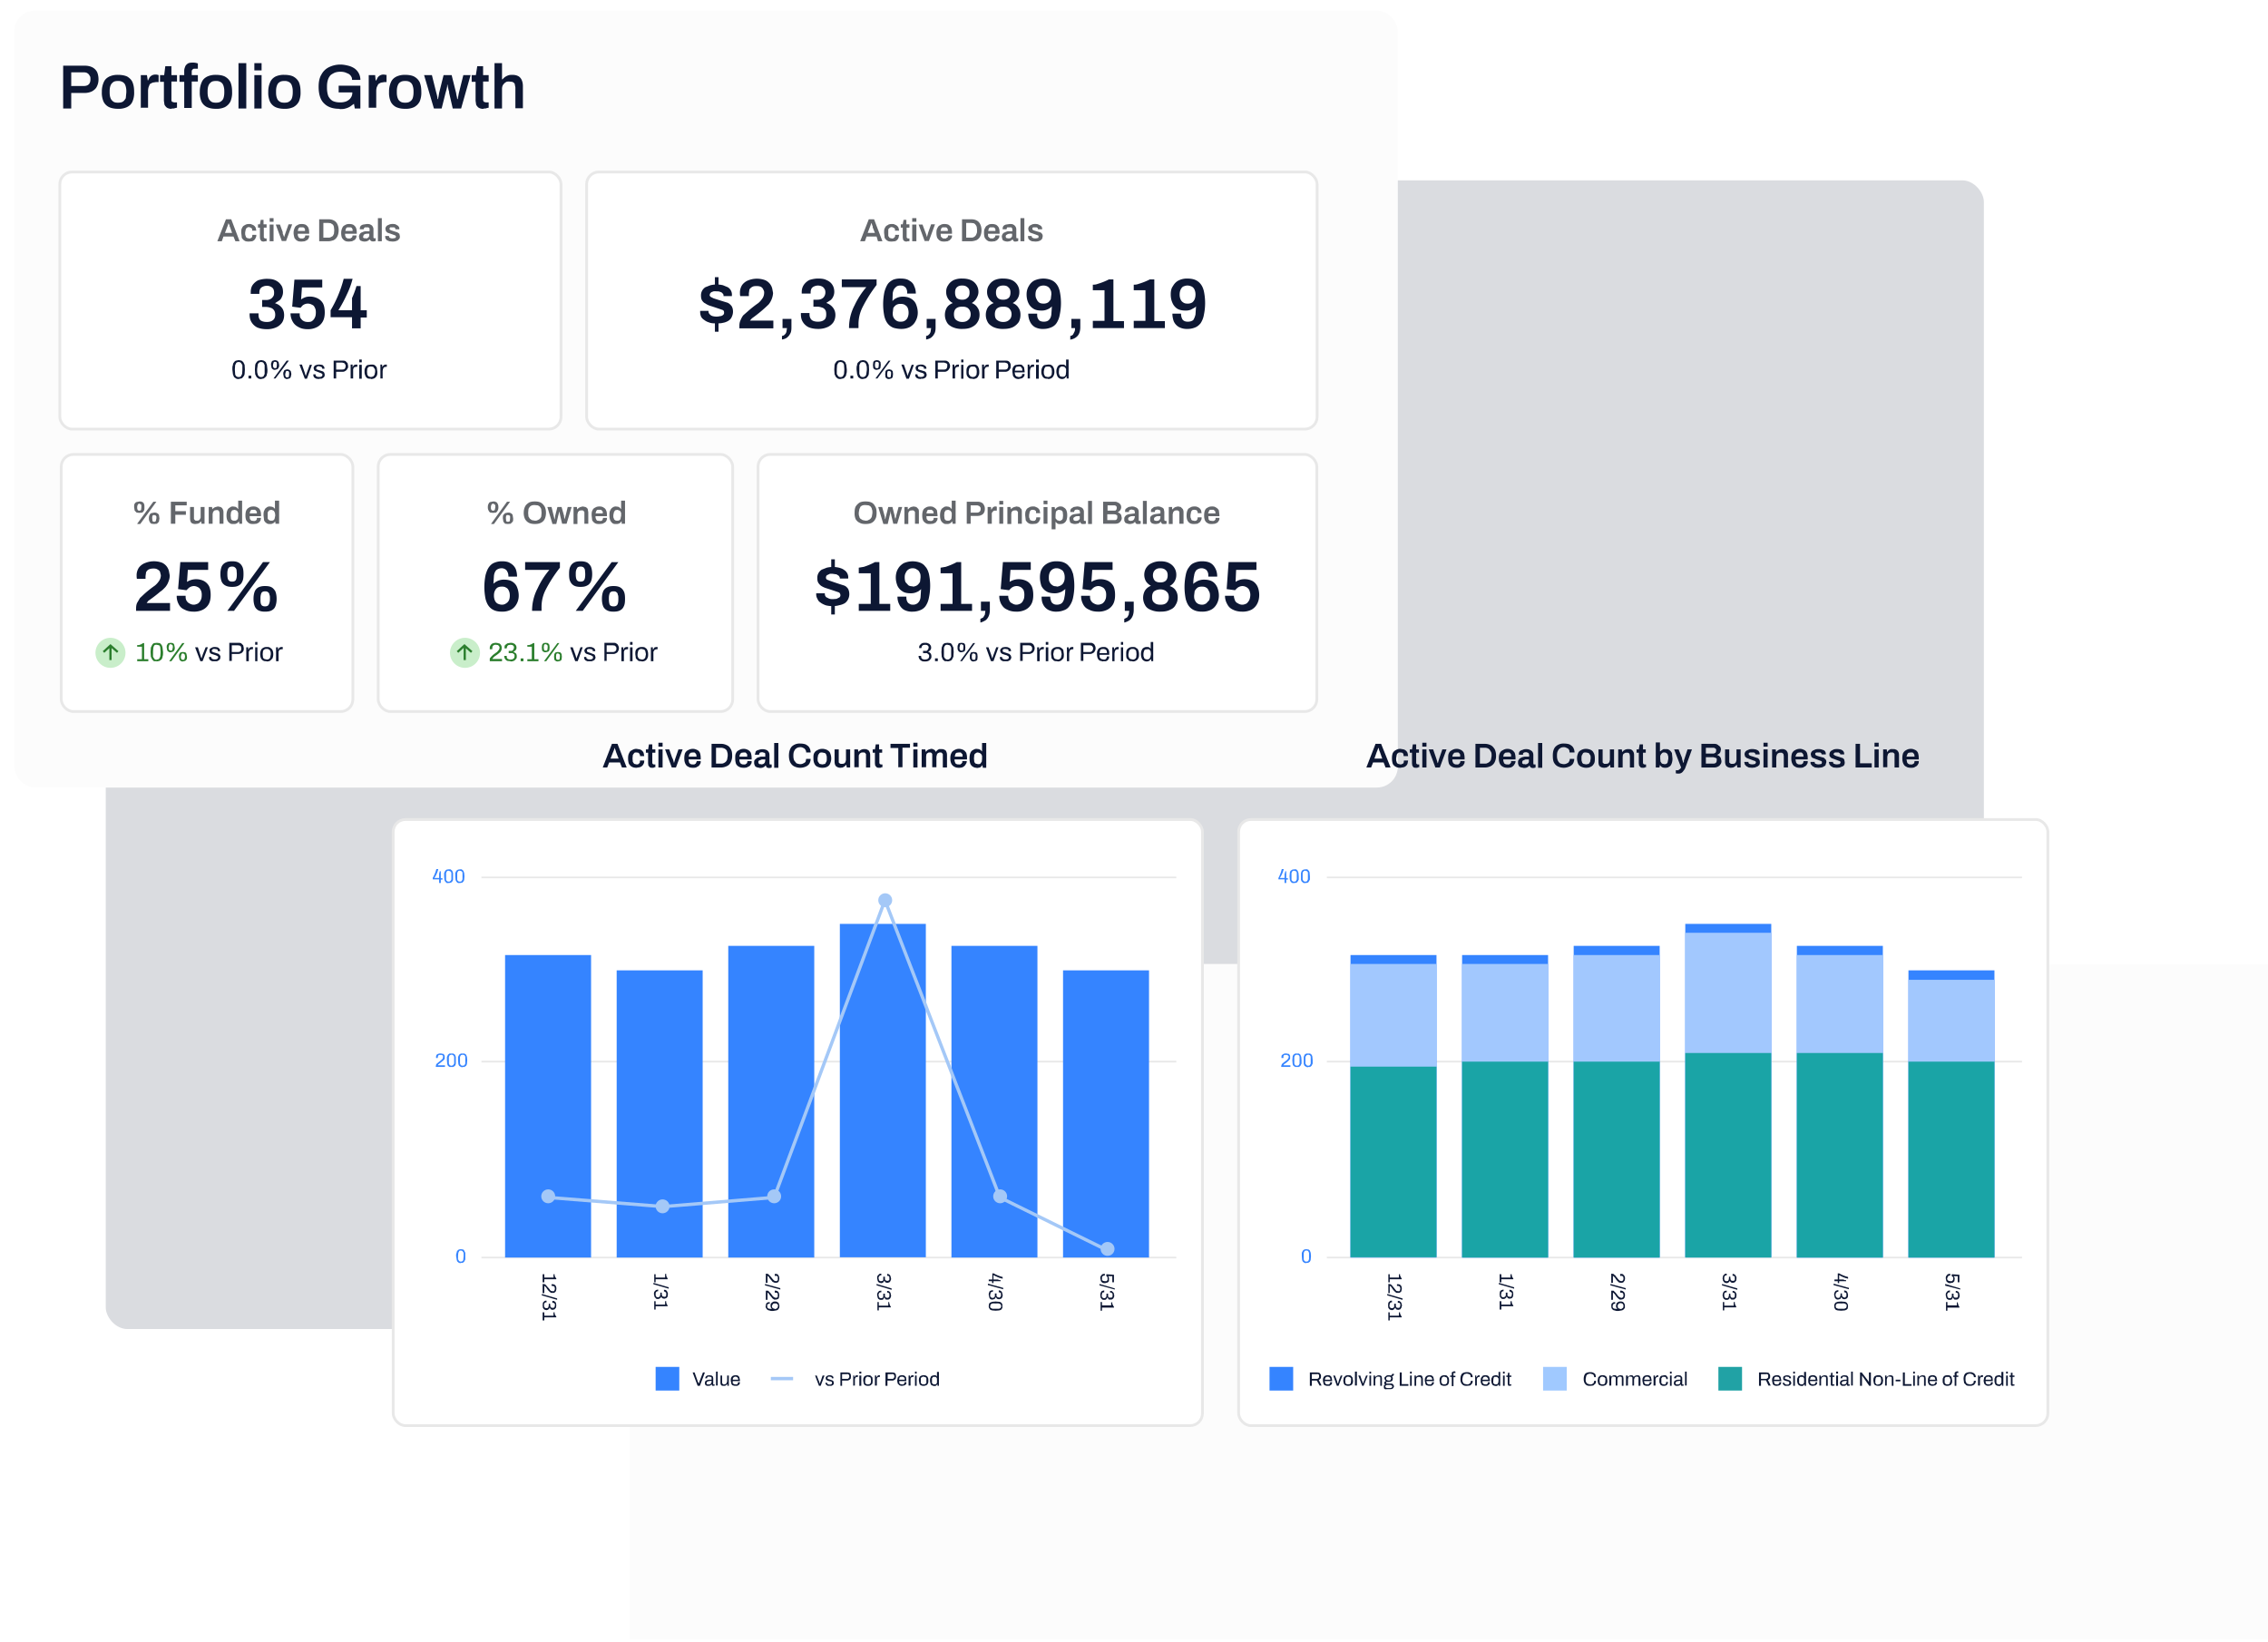 <svg xmlns="http://www.w3.org/2000/svg" width="815" height="590" fill="none"><g clip-path="url(#a)"><g clip-path="url(#b)"><rect width="674.9" height="412.8" x="38" y="64.8" fill="#DADCE0" rx="7.8"/><g filter="url(#c)"><rect width="497.2" height="279.2" x=".2" y=".1" fill="#FCFCFC" rx="7.5"/></g><path fill="#0D1733" d="M22.7 38.9V23.6h7.7c1.1 0 2 .2 2.8.6a4 4 0 0 1 1.7 1.7c.3.7.5 1.6.5 2.6s-.2 1.8-.6 2.6c-.3.7-1 1.3-1.7 1.7a6 6 0 0 1-2.9.6h-4.6V39h-2.9Zm3-8h4.5c.7 0 1.3-.2 1.7-.6.4-.4.6-1 .6-1.8 0-.5 0-1-.3-1.3a2 2 0 0 0-.8-.9c-.3-.2-.7-.3-1.2-.3h-4.6v5Zm16.7 8.2c-1.2 0-2.3-.2-3.2-.6a4.3 4.3 0 0 1-2-2 8 8 0 0 1-.6-3.5 8 8 0 0 1 .7-3.5c.4-.9 1-1.5 2-2a7 7 0 0 1 3.1-.6c1.3 0 2.4.2 3.3.6.8.5 1.5 1.1 1.9 2 .4 1 .6 2 .6 3.5a8 8 0 0 1-.6 3.5c-.4.9-1 1.5-2 2a7 7 0 0 1-3.2.6Zm0-2.2c.8 0 1.3-.1 1.8-.4.4-.3.7-.7 1-1.2l.2-2.1v-.4a6 6 0 0 0-.3-2c-.2-.6-.5-1-1-1.3a3 3 0 0 0-1.7-.4c-.7 0-1.3.1-1.7.4-.4.3-.8.7-1 1.3-.2.5-.3 1.2-.3 2v.4c0 .8.1 1.5.3 2 .2.6.6 1 1 1.3.4.3 1 .4 1.7.4Zm8.2 2V27h2.2l.3 1.9h.1l.5-1a2.5 2.5 0 0 1 2.1-1.1 2.9 2.9 0 0 1 1.2.2v2.5H56l-1.2.2c-.3.2-.7.3-1 .6l-.4 1a5 5 0 0 0-.2 1.4v6h-2.7Zm11.1.2a3 3 0 0 1-1.7-.4c-.4-.3-.7-.7-.9-1.1l-.2-1.4v-6.8h-1.4V27H59l.4-3.2h2.2V27h2v2.3h-2v6.5c0 .3 0 .6.3.8l.7.2h1v1.9l-.5.1-.7.2h-.7Zm4.5-.2v-9.5h-1.7V27h1.7v-1.5c0-.5.1-1 .3-1.4.1-.5.5-.9.9-1.2.4-.3 1-.4 1.8-.4a5 5 0 0 1 1.9.3v1.9h-1.2c-.3 0-.5 0-.7.3-.2.1-.3.4-.3.7V27h2.2v2.3h-2.2v9.5h-2.7Zm11.4.2c-1.3 0-2.3-.2-3.2-.6a4.3 4.3 0 0 1-2-2 8 8 0 0 1-.6-3.5 8 8 0 0 1 .7-3.5c.4-.9 1-1.5 2-2a7 7 0 0 1 3.1-.6c1.3 0 2.4.2 3.2.6.9.5 1.5 1.1 2 2 .4 1 .6 2 .6 3.5a8 8 0 0 1-.6 3.5c-.5.9-1.1 1.5-2 2a7 7 0 0 1-3.2.6Zm0-2.2c.7 0 1.3-.1 1.7-.4.5-.3.8-.7 1-1.2.2-.6.3-1.3.3-2.1v-.4a6 6 0 0 0-.3-2c-.2-.6-.5-1-1-1.3a3 3 0 0 0-1.7-.4c-.7 0-1.3.1-1.7.4-.4.3-.8.7-1 1.3-.2.5-.3 1.2-.3 2v.4c0 .8.1 1.5.3 2 .2.6.6 1 1 1.3.4.3 1 .4 1.7.4Zm8.1 2V22.7h2.8V39h-2.8Zm5.7-13.6v-2.6H94v2.6h-2.7Zm0 13.6V27H94V39h-2.7Zm10.8.2c-1.3 0-2.3-.2-3.2-.6a4.3 4.3 0 0 1-2-2 8 8 0 0 1-.6-3.5 8 8 0 0 1 .7-3.5c.4-.9 1-1.5 1.9-2a7 7 0 0 1 3.2-.6c1.3 0 2.4.2 3.2.6.9.5 1.5 1.1 2 2 .4 1 .6 2 .6 3.5a8 8 0 0 1-.6 3.5c-.5.9-1.1 1.5-2 2a7 7 0 0 1-3.2.6Zm0-2.2c.7 0 1.3-.1 1.7-.4.5-.3.8-.7 1-1.2.2-.6.3-1.3.3-2.1v-.4a6 6 0 0 0-.3-2c-.2-.6-.5-1-1-1.3a3 3 0 0 0-1.7-.4c-.7 0-1.3.1-1.7.4-.5.3-.8.7-1 1.3-.2.5-.3 1.2-.3 2v.4c0 .8.1 1.5.3 2 .2.6.5 1 1 1.3.4.3 1 .4 1.7.4Zm19.8 2.2c-2.4 0-4.2-.6-5.5-1.9-1.3-1.2-2-3.2-2-6 0-1.8.3-3.3 1-4.4a6 6 0 0 1 2.6-2.6c1.2-.6 2.6-1 4.2-1 1 0 2 .2 2.8.4a7 7 0 0 1 2.3 1 5 5 0 0 1 2.1 4.1h-3c0-.4 0-.8-.3-1.2-.2-.4-.5-.7-1-1L124 26a6.4 6.4 0 0 0-3.7.1c-.6.3-1.2.6-1.6 1-.4.5-.7 1-.9 1.7-.2.7-.3 1.4-.3 2.3v.5c0 1.2.2 2.2.5 3 .4.7.9 1.3 1.6 1.7.7.3 1.5.5 2.6.5a6 6 0 0 0 2.3-.4c.6-.3 1.2-.7 1.5-1.2a3 3 0 0 0 .6-1.9v-.1h-4.9v-2.4h7.8v8.2h-2l-.3-1.7-1.4 1a6 6 0 0 1-1.7.7c-.6.2-1.3.2-2 .2Zm10.5-.2V27h2.3l.2 1.9h.2l.5-1a2.5 2.5 0 0 1 2.8-1h.4v2.6h-.8l-1.2.2c-.4.2-.7.3-1 .6l-.5 1a5 5 0 0 0-.2 1.4v6h-2.7Zm13.1.2c-1.3 0-2.3-.2-3.2-.6a4.3 4.3 0 0 1-2-2 8 8 0 0 1-.6-3.5 8 8 0 0 1 .7-3.5c.4-.9 1-1.5 2-2a7 7 0 0 1 3.1-.6c1.3 0 2.4.2 3.2.6.9.5 1.5 1.1 2 2 .4 1 .6 2 .6 3.5a8 8 0 0 1-.6 3.5c-.5.9-1.1 1.5-2 2a7 7 0 0 1-3.2.6Zm0-2.2c.7 0 1.3-.1 1.7-.4.5-.3.8-.7 1-1.2.2-.6.3-1.3.3-2.1v-.4a6 6 0 0 0-.3-2c-.2-.6-.5-1-1-1.3-.4-.3-1-.4-1.7-.4s-1.3.1-1.7.4c-.5.3-.8.7-1 1.3-.2.5-.3 1.2-.3 2v.4c0 .8.1 1.5.3 2 .2.6.5 1 1 1.3.4.3 1 .4 1.7.4Zm10.3 2L152.4 27h2.8l1.6 6.4a11.6 11.6 0 0 1 .4 1.8v.4h.2a29.4 29.4 0 0 0 .4-2.2l1.6-6.4h2.9l1.6 6.4.1.7.2.8.1.7h.2a68 68 0 0 1 .4-2.2l1.6-6.4h2.6L165.7 39h-3l-1.3-5.6c0-.3 0-.6-.2-1l-.2-1-.2-1h-.1v.6a20.5 20.5 0 0 1-.6 2.4l-1.4 5.6H156Zm17.9.2a3 3 0 0 1-1.8-.4c-.4-.3-.7-.7-.9-1.1l-.2-1.4v-6.8h-1.4V27h1.5l.5-3.2h2.1V27h2v2.3h-2v6.5c0 .3.1.6.3.8l.7.2h1v1.9l-.5.1-.7.2h-.6Zm3.9-.2V22.7h2.7v5.8h.2a4.3 4.3 0 0 1 2-1.4c.5-.2 1-.2 1.5-.2.7 0 1.4.1 2 .4.5.2 1 .7 1.3 1.3.3.6.5 1.4.5 2.3v8h-2.7v-7.5l-.2-1c0-.3-.2-.5-.4-.7-.2-.1-.4-.3-.7-.3l-.9-.1c-.5 0-1 0-1.3.3-.4.2-.7.6-1 1a3 3 0 0 0-.3 1.4V39h-2.7Z"/><rect width="180.1" height="92.4" x="21.5" y="61.8" fill="#fff" stroke="#E8E8E8" rx="4.4"/><path fill="#63666B" d="m78.1 86.7 3.1-7.9h1.9l3 7.9h-1.5l-.7-1.7h-3.6l-.6 1.7H78Zm2.7-3h2.6l-.7-2-.2-.4V81l-.2-.4-.2-.4a13.6 13.6 0 0 1-.5 1.5l-.8 2.1Zm8.7 3.1c-.6 0-1.2 0-1.6-.3-.4-.2-.7-.6-1-1l-.2-1.8c0-.8 0-1.4.3-1.8.2-.5.5-.8 1-1 .4-.3.9-.4 1.5-.4.4 0 .8 0 1 .2a2 2 0 0 1 1.4 1.2l.2 1h-1.5v-.7l-.5-.4-.6-.2c-.3 0-.6.1-.8.3-.2.1-.3.3-.4.6l-.2 1v.2c0 .5 0 .8.2 1.1 0 .3.2.5.4.7l.8.2c.3 0 .5 0 .7-.2.2 0 .3-.2.4-.4l.1-.7h1.4c0 .4 0 .7-.2 1a2 2 0 0 1-1.3 1.3l-1.1.1Zm5.4 0c-.4 0-.7 0-1-.2l-.4-.6-.1-.7v-3.5h-.7v-1.2h.7l.3-1.6h1v1.6h1.1v1.2h-1v3.4l.1.3.4.2h.5v1h-.6l-.3.1Zm2-7v-1.4h1.4v1.3h-1.4Zm0 6.9v-6h1.4v6h-1.4Zm4.4 0-2.2-6h1.5l1 2.7v.5a25 25 0 0 1 .5 1.3l.2-.6a55 55 0 0 1 .4-1.2l1-2.8h1.3l-2.2 6h-1.5Zm7.1.1c-.6 0-1.1 0-1.6-.3-.4-.2-.7-.6-1-1-.1-.5-.3-1.1-.3-1.8 0-.8.2-1.4.4-1.8.2-.5.5-.8 1-1 .4-.3.9-.4 1.5-.4s1.1.1 1.5.3c.4.3.7.6.9 1 .2.5.3 1 .3 1.8v.4H107c0 .4 0 .7.2 1 0 .2.2.4.4.5.2.2.5.2.9.2h.4l.5-.3.2-.3.1-.5h1.4c0 .4 0 .7-.2 1-.1.3-.3.5-.6.7l-.8.4-1 .1ZM107 83h2.6v-.6a1 1 0 0 0-.3-.5.8.8 0 0 0-.4-.2h-1.2a1 1 0 0 0-.5.5l-.2.8Zm7.7 3.7v-7.9h3.2c.8 0 1.4.1 2 .4.6.3 1 .7 1.3 1.3.3.6.5 1.3.5 2.2 0 1-.2 1.7-.5 2.3a3 3 0 0 1-1.3 1.3c-.6.2-1.2.4-2 .4h-3.2Zm1.5-1.3h1.7c.3 0 .7 0 1-.2l.7-.4.4-.8.1-1.1v-.3l-.1-1a2 2 0 0 0-.4-.9l-.8-.5-1-.1h-1.6v5.3Zm9.3 1.4c-.6 0-1.1 0-1.6-.3-.4-.2-.7-.6-1-1-.2-.5-.3-1.1-.3-1.8 0-.8.2-1.4.4-1.8.2-.5.5-.8 1-1 .4-.3.9-.4 1.5-.4s1.1.1 1.5.3c.4.3.7.6.9 1 .2.5.3 1 .3 1.8v.4H124c0 .4 0 .7.2 1 0 .2.2.4.4.5.2.2.5.2.8.2h.5l.4-.3c.2 0 .2-.2.3-.3l.1-.5h1.4c0 .4 0 .7-.2 1-.1.3-.3.5-.6.7l-.8.4-1 .1Zm-1.4-3.8h2.6v-.6l-.3-.5a.8.8 0 0 0-.4-.2h-1.2a1 1 0 0 0-.5.5l-.2.8Zm6.8 3.8a3 3 0 0 1-1.2-.3c-.2 0-.4-.3-.5-.5l-.2-.9c0-.4.1-.7.3-1 .2-.3.4-.5.8-.6a4 4 0 0 1 1.2-.4h1.5v-1l-.4-.4H131.1l-.3.3-.1.3v.1h-1.4v-.2c0-.4.1-.7.3-1 .2-.2.5-.4.9-.5l1.3-.2c.5 0 1 0 1.3.2.4.2.7.4.8.7.2.3.3.6.3 1v2.9l.1.3h.7v1l-.4.1a1.8 1.8 0 0 1-1 0 1 1 0 0 1-.7-.7l-.5.4a2 2 0 0 1-.6.3 3 3 0 0 1-.9.1Zm.5-1.1.6-.1.4-.3.3-.5V84a8 8 0 0 0-1 0 2 2 0 0 0-1 .4l-.2.6v.4l.3.2h.6Zm4.4 1v-8.3h1.4v8.3h-1.4Zm5.2.1-1.1-.1-.9-.4-.5-.6-.1-.8v-.1h1.4c0 .3 0 .4.2.6l.4.2a2.4 2.4 0 0 0 1.2 0l.5-.1.2-.4c0-.2-.1-.4-.3-.5a84.8 84.8 0 0 0-2.8-1l-.5-.5-.2-.8a1.5 1.5 0 0 1 .7-1.3l.9-.4a4.3 4.3 0 0 1 2 0l.7.4a1.4 1.4 0 0 1 .7 1.1V82.4h-1.4l-.1-.4c0-.2-.2-.2-.4-.3H140.2l-.2.3v.5l.6.3a86.5 86.5 0 0 0 2.2.7l.7.5.2.9c0 .3 0 .6-.2.9l-.6.6-.8.3a5 5 0 0 1-1 .1Z"/><path fill="#0D1733" d="M85.8 136.2c-.4 0-.7 0-1-.2l-.7-.5-.4-1-.2-1.7c0-.7 0-1.2.2-1.6 0-.5.2-.8.4-1 .2-.3.4-.5.7-.6l1-.2 1 .2.6.5.5 1 .1 1.7-.1 1.6c-.1.5-.3.8-.5 1-.2.3-.4.5-.7.6l-1 .2Zm0-.7c.3 0 .6-.1.8-.3l.4-.8.1-1.4V131.2l-.5-.8c-.2-.2-.5-.3-.8-.3-.4 0-.7.1-.9.3l-.4.8-.1 1.4v.4l.1 1.4c0 .3.2.6.4.8.2.2.5.3.9.3Zm3.5.5v-1h1v1h-1Zm4.5.2c-.3 0-.6 0-1-.2l-.6-.5-.5-1-.1-1.7.1-1.6c.1-.5.3-.8.5-1 .2-.3.4-.5.7-.6l1-.2.9.2.7.5.4 1 .2 1.7c0 .7 0 1.2-.2 1.6 0 .5-.2.8-.4 1l-.7.6-1 .2Zm0-.7c.4 0 .7-.1.9-.3l.4-.8V131.2l-.4-.8c-.2-.2-.5-.3-.9-.3-.3 0-.6.1-.8.3-.2.2-.4.5-.4.8l-.2 1.4v.4c0 .5 0 1 .2 1.4 0 .3.2.6.4.8.2.2.5.3.8.3Zm4.5.5 4.7-6.4h.8L99 136h-.8Zm.5-3.1c-.3 0-.5 0-.7-.2a1 1 0 0 1-.5-.5l-.2-1c0-.5 0-.8.2-1 0-.3.2-.5.5-.6l.7-.2.8.2.5.5.2 1c0 .5 0 .8-.2 1a1 1 0 0 1-.5.6l-.8.2Zm0-.6c.3 0 .5 0 .6-.3l.1-.8v-.7l-.2-.4-.5-.1c-.2 0-.4.1-.5.3l-.2.8v.1c0 .4 0 .6.2.8 0 .2.3.3.5.3Zm4.4 3.9c-.3 0-.5 0-.7-.2a1 1 0 0 1-.5-.5l-.2-1c0-.5 0-.8.2-1 0-.3.2-.5.5-.6l.7-.2.8.2.5.5.2 1-.2 1a1 1 0 0 1-.5.6l-.8.2Zm0-.6c.3 0 .5 0 .6-.3l.1-.8v-.7l-.2-.4-.5-.1c-.3 0-.4.1-.5.3l-.2.8c0 .4 0 .7.2 1 0 .1.2.2.5.2Zm6.3.4-1.9-5h.9l.9 2.6a9.6 9.6 0 0 1 .3 1l.2.5a42.3 42.3 0 0 0 .3-1l.2-.5.9-2.5h.8l-1.8 5h-.8Zm5.2.2-1-.1-.6-.3a1.3 1.3 0 0 1-.5-1.1v-.2h.8v.1c0 .2 0 .4.2.5.1.2.3.3.5.3a2.6 2.6 0 0 0 1.2 0l.4-.2.2-.5c0-.2-.1-.3-.3-.4 0-.2-.3-.2-.5-.3a117.3 117.3 0 0 1-1.8-.7c-.2 0-.3-.2-.4-.3l-.2-.7c0-.2 0-.4.2-.5 0-.2.2-.4.4-.5l.6-.2a3.3 3.3 0 0 1 1.6 0c.3 0 .5.1.6.3a1.2 1.2 0 0 1 .5 1v.1h-.8v-.1l-.1-.4-.4-.2-.6-.2h-.5l-.3.2-.2.2-.1.3.1.4.5.2a33.7 33.7 0 0 1 1.9.6l.4.4.2.7-.1.7-.5.5-.6.3h-.8Zm5.2-.2v-6.4h3.2c.4 0 .8 0 1.1.2l.7.7.2 1c0 .4 0 .8-.3 1-.1.4-.4.6-.7.8-.3.2-.6.3-1 .3h-2.3v2.4h-1Zm.9-3.2h2.2c.4 0 .7-.1.9-.3.2-.3.3-.6.3-1 0-.2 0-.4-.2-.6a1 1 0 0 0-.3-.4l-.7-.2h-2.2v2.5Zm5.2 3.2v-5h.7v.9h.1l.2-.5.4-.3.5-.1h.5v.8h-.3l-.6.1a1 1 0 0 0-.4.3l-.2.5V136h-.9Zm3.1-5.9v-.9h.9v1h-.9Zm0 6v-5h.9v5h-.9Zm4.2 0c-.5 0-1 0-1.3-.2-.3-.2-.6-.5-.7-.9-.2-.4-.3-.8-.3-1.4 0-.6 0-1.1.3-1.5.1-.4.4-.7.7-.9l1.3-.2c.5 0 1 0 1.3.2.3.2.6.5.8.9l.2 1.5c0 .6 0 1-.2 1.4-.2.4-.5.7-.8.9-.4.2-.8.3-1.3.3Zm0-.6.8-.2.5-.6.2-1v-.2c0-.5 0-.8-.2-1l-.5-.7-.8-.1-.8.1-.5.6-.1 1v.3l.1 1 .5.6.8.2Zm3.4.5v-5h.6l.1.9.3-.5.4-.3.5-.1h.4v.8h-.3l-.5.1a1 1 0 0 0-.4.3l-.2.5-.1.6v2.7h-.8ZM96 118.3c-1.4 0-2.5-.2-3.5-.6a5 5 0 0 1-2.1-1.9c-.5-.8-.7-1.7-.7-2.8v-.4h3.2v.5c0 .9.2 1.5.7 2 .6.4 1.3.6 2.3.6.9 0 1.6-.2 2.1-.6.6-.4.9-1.1.9-2 0-.8-.2-1.3-.5-1.7-.3-.4-.7-.7-1.2-.8a5 5 0 0 0-1.5-.3h-1.5v-2.5h1.5c.5 0 1-.1 1.4-.3.4-.2.8-.5 1-.9.3-.3.4-.8.4-1.4 0-.6-.1-1-.3-1.4a2 2 0 0 0-1-.8c-.3-.2-.8-.3-1.3-.3s-1 .1-1.4.3a2 2 0 0 0-1 .8c-.2.4-.3.8-.3 1.4v.4h-3.1v-.6c0-1 .2-1.9.7-2.6.5-.7 1.2-1.3 2-1.7 1-.3 2-.5 3-.5 1.2 0 2.2.1 3.1.5.9.4 1.6 1 2 1.6.6.7.8 1.6.8 2.7a4 4 0 0 1-.4 1.7c-.2.5-.5 1-1 1.3l-1.4.9v.1c1 .3 1.7.8 2.3 1.5.6.7.9 1.6.9 2.8 0 1-.3 2-.8 2.7a5 5 0 0 1-2.2 1.7 8 8 0 0 1-3.1.6Zm14.6 0c-1.2 0-2.3-.2-3.2-.7-1-.5-1.7-1.1-2.2-2a6 6 0 0 1-.8-3h3.3c0 .6 0 1.2.3 1.7.3.4.6.8 1 1 .5.3 1 .4 1.6.4.6 0 1 0 1.5-.3.4-.3.8-.7 1-1.2.3-.5.4-1.2.4-2 0-.7-.1-1.2-.4-1.7-.2-.5-.5-.8-1-1a3 3 0 0 0-1.4-.4 3 3 0 0 0-2 .7l-.7.8-3-.4.8-9.7h10v2.8h-7.3l-.3 4.3a6.2 6.2 0 0 1 1.9-.9 6.3 6.3 0 0 1 4 .5c.8.4 1.5 1 2 1.9.4.8.6 1.9.6 3.2 0 1.2-.2 2.3-.7 3.2a5 5 0 0 1-2.2 2.1 7 7 0 0 1-3.2.7Zm15.9-.3v-4h-7.7v-2.5a42.7 42.7 0 0 0 4.7-11.3h3.2a28.2 28.2 0 0 1-2 5.5 50.6 50.6 0 0 1-3.1 5.8h4.9v-4.4a30.9 30.9 0 0 0 1.6-4.3h1.5v8.7h2.2v2.6h-2.2v3.9h-3.1Z"/><rect width="262.5" height="92.4" x="210.8" y="61.8" fill="#fff" stroke="#E8E8E8" rx="4.4"/><path fill="#63666B" d="m309.1 86.7 3.1-7.9h1.9l3 7.9h-1.6L315 85h-3.6l-.6 1.7H309Zm2.7-3h2.6l-.8-2v-.4l-.2-.4-.1-.4-.2-.4a13.4 13.4 0 0 1-.5 1.5l-.8 2.1Zm8.7 3.1c-.6 0-1.2 0-1.6-.3-.4-.2-.7-.6-1-1l-.2-1.8c0-.8 0-1.4.3-1.8.2-.5.5-.8 1-1 .3-.3.9-.4 1.5-.4.4 0 .8 0 1 .2a2.1 2.1 0 0 1 1.4 1.2l.2 1h-1.5v-.7l-.5-.4-.6-.2c-.4 0-.6.1-.8.3-.2.1-.4.3-.5.6v2.3l.5.7.8.2c.3 0 .5 0 .7-.2l.4-.4.1-.7h1.4l-.2 1a2 2 0 0 1-1.3 1.3l-1.1.1Zm5.3 0c-.3 0-.6 0-.8-.2-.3-.1-.4-.3-.5-.6l-.1-.7v-3.5h-.7v-1.2h.7l.3-1.6h1v1.6h1.1v1.2h-1v3.4l.1.3.4.2h.5v1h-.6l-.4.1Zm2-7v-1.4h1.5v1.3h-1.4Zm0 6.9v-6h1.5v6h-1.4Zm4.5 0-2.2-6h1.4l1 2.7.2.5a24.9 24.9 0 0 1 .4 1.3 73.5 73.5 0 0 1 .5-1.8l1-2.8h1.4l-2.2 6h-1.5Zm7.1.1c-.6 0-1.1 0-1.6-.3-.4-.2-.7-.6-1-1-.2-.5-.3-1.1-.3-1.8 0-.8.1-1.4.4-1.8.2-.5.5-.8 1-1 .4-.3.9-.4 1.5-.4s1.1.1 1.5.3c.4.3.7.6.9 1 .2.5.3 1 .3 1.8v.4H338l.1 1 .5.5c.2.2.5.2.8.2h.5l.4-.3c.2 0 .2-.2.3-.3l.1-.5h1.4c0 .4 0 .7-.2 1l-.6.7-.8.4-1 .1ZM338 83h2.6v-.6l-.3-.5a.8.8 0 0 0-.4-.2h-1.2a1 1 0 0 0-.5.5l-.2.8Zm7.7 3.7v-7.9h3.2c.8 0 1.4.1 2 .4.6.3 1 .7 1.3 1.3.3.6.5 1.3.5 2.2 0 1-.2 1.7-.5 2.3a3 3 0 0 1-1.3 1.3c-.6.2-1.2.4-2 .4h-3.2Zm1.5-1.3h1.7c.3 0 .7 0 1-.2a1.8 1.8 0 0 0 1-1.2c.2-.3.2-.7.2-1.1v-.3l-.1-1a2 2 0 0 0-.5-.9c-.1-.2-.4-.4-.7-.5l-1-.1h-1.6v5.3Zm9.3 1.4c-.6 0-1.2 0-1.6-.3-.4-.2-.7-.6-1-1-.2-.5-.3-1.1-.3-1.8 0-.8.1-1.4.4-1.8.2-.5.5-.8 1-1 .3-.3.9-.4 1.5-.4s1 .1 1.5.3c.4.3.7.6.9 1 .2.5.3 1 .3 1.8v.4H355l.1 1 .5.5c.2.2.5.2.8.2h.5l.4-.3.3-.3.1-.5h1.4c0 .4 0 .7-.2 1l-.6.7-.8.4-1 .1Zm-1.4-3.8h2.6v-.6a1 1 0 0 0-.3-.5.8.8 0 0 0-.4-.2h-1.2a1 1 0 0 0-.5.5l-.2.8Zm6.8 3.8a3 3 0 0 1-1.2-.3c-.2 0-.4-.3-.5-.5l-.2-.9c0-.4.1-.7.3-1 .2-.3.4-.5.8-.6a4 4 0 0 1 1.1-.4h1.6v-.6l-.1-.4c0-.2-.2-.3-.3-.4H362.1c-.2 0-.3.2-.3.3l-.1.3v.1h-1.4v-.2c0-.4.1-.7.3-1 .2-.2.5-.4.9-.5l1.3-.2c.5 0 1 0 1.3.2.4.2.6.4.8.7.2.3.3.6.3 1v2.9l.1.3h.6v1a3 3 0 0 1-.8.2h-.6a1 1 0 0 1-.4-.4 1 1 0 0 1-.2-.4l-.5.4c-.2.2-.4.2-.7.3a3 3 0 0 1-.8.1Zm.4-1.1.7-.1a1.2 1.2 0 0 0 .7-.8V84a8 8 0 0 0-1 0 2 2 0 0 0-1 .4c-.2.1-.3.3-.3.6l.1.4.3.2h.5Zm4.4 1v-8.3h1.4v8.3h-1.4Zm5.3.1-1.2-.1-.8-.4-.5-.6-.1-.8v-.1h1.3l.2.6.5.2a2.4 2.4 0 0 0 1.2 0l.5-.1.1-.4c0-.2 0-.4-.2-.5a84.2 84.2 0 0 0-2.8-1l-.5-.5-.2-.8a1.5 1.5 0 0 1 .7-1.3l.8-.4a4.3 4.3 0 0 1 2 0l.8.4a1.4 1.4 0 0 1 .7 1.1V82.4H373l-.1-.4c-.1-.2-.2-.2-.4-.3H371.2l-.2.3v.5l.5.3a87.5 87.5 0 0 0 2.3.7c.3.1.5.3.6.5.2.2.3.5.3.9l-.2.9-.6.6-.8.3a5 5 0 0 1-1.1.1Z"/><path fill="#0D1733" d="M302 136.2c-.3 0-.6 0-1-.2l-.6-.5-.5-1-.1-1.7.1-1.6c.1-.5.3-.8.5-1 .2-.3.4-.5.7-.6l1-.2.9.2.7.5.4 1 .2 1.7c0 .7 0 1.2-.2 1.6 0 .5-.2.8-.4 1-.2.3-.4.5-.7.6l-1 .2Zm0-.7c.4 0 .7-.1.9-.3l.4-.8.1-1.4v-.4l-.1-1.4c0-.3-.2-.6-.4-.8-.2-.2-.5-.3-.9-.3-.3 0-.6.1-.8.3l-.4.8-.1 1.4V134.4l.5.8c.2.2.5.3.8.3Zm3.6.5v-1h1v1h-1Zm4.5.2c-.4 0-.7 0-1-.2l-.7-.5-.4-1-.2-1.7c0-.7 0-1.2.2-1.6 0-.5.2-.8.4-1l.7-.6 1-.2 1 .2.6.5.5 1 .1 1.7-.1 1.6c-.1.5-.3.8-.5 1-.2.3-.4.5-.7.6l-1 .2Zm0-.7c.3 0 .6-.1.8-.3.2-.2.4-.5.4-.8l.2-1.4v-.4c0-.5 0-1-.2-1.4 0-.3-.2-.6-.4-.8-.2-.2-.5-.3-.8-.3-.4 0-.7.1-.9.3l-.4.8V134.4l.4.8c.2.2.5.3.9.3Zm4.5.5 4.7-6.4h.7l-4.7 6.4h-.7Zm.5-3.1c-.3 0-.6 0-.8-.2a1 1 0 0 1-.5-.5l-.1-1 .1-1c.1-.3.3-.5.5-.6l.8-.2.8.2.5.5.1 1-.1 1a1 1 0 0 1-.5.6l-.8.2Zm0-.6c.3 0 .5 0 .6-.3l.1-.8v-.7c0-.2-.2-.3-.3-.4l-.4-.1c-.3 0-.5.1-.6.3l-.1.8v.1l.1.8c.1.2.3.3.6.3Zm4.4 3.9c-.3 0-.6 0-.8-.2a1 1 0 0 1-.5-.5l-.1-1 .1-1c.1-.3.3-.5.5-.6l.8-.2.8.2.5.5.1 1-.1 1a1 1 0 0 1-.5.6l-.8.2Zm0-.6c.3 0 .5 0 .6-.3l.1-.8v-.7c0-.2-.2-.3-.3-.4l-.4-.1c-.3 0-.5.1-.6.3l-.1.8.1 1 .6.2Zm6.2.4-1.8-5h.9l.9 2.6a8.5 8.5 0 0 1 .3 1l.1.5.2-.5.2-.6.2-.4.9-2.5h.8l-1.8 5h-.9Zm5.2.2-.9-.1-.6-.3a1.3 1.3 0 0 1-.5-1.1v-.2h.8v.1c0 .2 0 .4.2.5 0 .2.2.3.4.3a2.6 2.6 0 0 0 1.2 0l.5-.2.1-.5c0-.2 0-.3-.2-.4-.1-.2-.3-.2-.5-.3l-.7-.2a11.7 11.7 0 0 1-1.2-.5l-.3-.3-.2-.7.1-.5.4-.5.7-.2a3.3 3.3 0 0 1 1.6 0l.6.3a1.2 1.2 0 0 1 .5 1v.1h-.9v-.5l-.4-.2-.7-.2a2 2 0 0 0-.4 0l-.4.2-.2.2v.3l.1.4.4.2a33.7 33.7 0 0 1 2 .6l.4.4.2.7c0 .3 0 .5-.2.7 0 .2-.2.4-.4.5l-.7.3h-.8Zm5.2-.2v-6.4h3.3c.4 0 .8 0 1 .2.4.2.6.4.7.7.2.3.3.6.3 1s-.1.8-.3 1c-.2.4-.4.6-.7.8-.3.2-.6.3-1 .3H337v2.4h-.9Zm1-3.2h2.2c.3 0 .6-.1.8-.3.2-.3.3-.6.3-1v-.6a1 1 0 0 0-.5-.4l-.6-.2H337v2.5Zm5.2 3.2v-5h.6l.1.9.3-.5.4-.3.5-.1h.4v.8h-.3l-.5.1a1 1 0 0 0-.4.3l-.2.5V136h-1Zm3.1-5.9v-.9h.8v1h-.8Zm0 6v-5h.8v5h-.8Zm4.2 0c-.5 0-1 0-1.3-.2-.3-.2-.6-.5-.8-.9-.2-.4-.2-.8-.2-1.4 0-.6 0-1.1.2-1.5.2-.4.5-.7.8-.9l1.3-.2c.5 0 1 0 1.3.2.3.2.6.5.7.9.2.4.3.9.3 1.5s0 1-.3 1.4c-.1.4-.4.7-.7.9-.4.2-.8.3-1.3.3Zm0-.6.8-.2.5-.6.1-1v-.2l-.1-1-.5-.7-.8-.1-.8.1-.5.6-.2 1v.3c0 .4 0 .7.2 1l.5.6.8.2Zm3.3.5v-5h.7v.9h.2c0-.2 0-.3.2-.5l.3-.3.6-.1h.4v.8h-.3l-.6.1a1 1 0 0 0-.3.3l-.3.5V136h-.9Zm5.1 0v-6.4h3.2c.5 0 .9 0 1.2.2.3.2.5.4.6.7.2.3.2.6.2 1s0 .8-.2 1c-.2.4-.4.6-.7.8-.3.2-.7.3-1 .3h-2.4v2.4h-.9Zm1-3.2h2.2c.3 0 .6-.1.8-.3.2-.3.3-.6.3-1l-.1-.6a1 1 0 0 0-.4-.4l-.6-.2h-2.3v2.5Zm7 3.4c-.4 0-.9-.1-1.2-.3-.3-.2-.6-.5-.8-.9l-.2-1.4c0-.6 0-1.1.2-1.5.2-.4.5-.7.8-.9l1.3-.2c.5 0 .9 0 1.2.2l.7.8.2 1.4v.4h-3.6l.2 1 .5.5.8.2.5-.1a1.1 1.1 0 0 0 .7-.6v-.4h.9l-.1.7-.5.6a2 2 0 0 1-.6.3l-1 .2Zm-1.3-3h2.7l-.1-.8-.3-.4a1 1 0 0 0-.4-.3h-.5l-.8.1a1 1 0 0 0-.4.5l-.2.8Zm4.6 2.8v-5h.6l.1.9.3-.5.3-.3.6-.1h.4v.8h-.3l-.5.1a1 1 0 0 0-.4.3l-.2.5-.1.6v2.7h-.8Zm3-5.9v-.9h1v1h-1Zm0 6v-5h1v5h-1Zm4.3 0c-.5 0-1 0-1.3-.2-.4-.2-.6-.5-.8-.9-.2-.4-.3-.8-.3-1.4 0-.6.1-1.1.3-1.5.2-.4.4-.7.8-.9l1.3-.2c.5 0 .9 0 1.2.2.4.2.6.5.8.9.2.4.3.9.3 1.5s-.1 1-.3 1.4c-.2.4-.4.7-.8.9-.3.2-.7.3-1.2.3Zm0-.6.8-.2.5-.6.1-1v-.2l-.1-1-.5-.7-.8-.1-.9.1-.4.6-.2 1v.3c0 .4 0 .7.2 1 0 .2.2.4.4.6l.9.2Zm5 .7a2 2 0 0 1-1-.3c-.3-.2-.6-.5-.7-.9a4 4 0 0 1-.3-1.5c0-.6.1-1 .3-1.4.1-.4.4-.7.7-.9.3-.2.6-.2 1-.2h.6a1.5 1.5 0 0 1 .9.7v-2.5h.9v6.8h-.7v-.7h-.1l-.7.7a2 2 0 0 1-.9.2Zm.2-.8c.3 0 .6 0 .8-.2.2-.1.3-.3.4-.6l.1-1v-1l-.3-.5a1 1 0 0 0-.5-.3l-.5-.1c-.3 0-.5 0-.7.2a1 1 0 0 0-.5.6l-.1 1v.2c0 .4 0 .7.2 1 0 .3.2.4.4.6l.7.1ZM256.9 103.6v-4h1.3v4h-1.3Zm0 15.6V115h1.3v4.2h-1.3Zm.6-3c-1 0-1.9 0-2.6-.3-.7-.2-1.3-.5-1.8-.9-.5-.3-1-.8-1.2-1.3-.2-.5-.3-1-.3-1.6v-.4h3v.2c0 .5.2.8.5 1.1.3.3.6.5 1 .6a5.4 5.4 0 0 0 2.7 0c.4 0 .8-.2 1-.4.3-.2.4-.5.4-.8 0-.5-.1-.8-.5-1a180.3 180.3 0 0 0-4.8-1.6 7 7 0 0 1-1.5-.8c-.5-.2-.8-.6-1.1-1-.3-.5-.4-1.1-.4-1.8a3.4 3.4 0 0 1 1.6-3l1.8-.7a9.6 9.6 0 0 1 4.5 0l1.7.7a3.1 3.1 0 0 1 1.5 3v.2h-3v-.2c0-.3-.1-.6-.4-.8-.1-.2-.4-.4-.8-.5-.4-.2-.8-.2-1.3-.2a5 5 0 0 0-1.1 0l-.8.3-.4.4-.2.6c0 .3.2.5.4.7l1 .5a233 233 0 0 0 5.1 1.6c.6.3 1 .7 1.4 1.2.3.5.5 1.1.5 2 0 .7-.2 1.4-.5 2-.2.5-.7 1-1.2 1.3-.5.3-1.2.6-1.9.7-.7.2-1.5.2-2.3.2Zm8.2 1.8v-.9c0-.7.1-1.4.4-2 .3-.7.6-1.3 1-1.8l1.6-1.4a40.1 40.1 0 0 1 3.8-3 8 8 0 0 0 1.5-1.7c.4-.6.6-1.3.6-2.1 0-.4-.1-.7-.3-1-.1-.4-.4-.7-.8-1-.4-.2-.9-.3-1.5-.3-.7 0-1.2 0-1.7.3-.4.2-.7.5-1 .9l-.2 1.4v1H266a4.3 4.3 0 0 1-.1-1 5 5 0 0 1 .8-3 5 5 0 0 1 2.3-1.7 8.4 8.4 0 0 1 6 0 4.5 4.5 0 0 1 2.5 3l.3 1.6a7.3 7.3 0 0 1-1.6 4.1 49.6 49.6 0 0 1-6 5l-.7.8h8.4v2.8h-12.2ZM281 122v-1.3c.4 0 .8-.2 1-.5.3-.2.5-.6.6-1l.2-1.3h-1.6v-3.3h3.2v3c0 1-.1 1.8-.5 2.4-.3.6-.7 1-1.2 1.4-.5.3-1 .5-1.7.6Zm13-3.8c-1.3 0-2.4-.2-3.4-.6a5 5 0 0 1-2.1-1.9c-.5-.8-.7-1.7-.7-2.8v-.4h3.1v.5c0 .9.3 1.5.8 2 .5.4 1.3.6 2.2.6 1 0 1.7-.2 2.2-.6.6-.4.8-1.1.8-2 0-.8-.1-1.3-.4-1.7-.3-.4-.7-.7-1.2-.8a5 5 0 0 0-1.6-.3h-1.4v-2.5h1.5c.5 0 1-.1 1.4-.3.4-.2.8-.5 1-.9.2-.3.4-.8.4-1.4 0-.6-.1-1-.4-1.4a2 2 0 0 0-.9-.8 3.3 3.3 0 0 0-2.7 0 2 2 0 0 0-1 .8c-.2.4-.3.8-.3 1.4v.4h-3.2v-.6c0-1 .3-1.9.8-2.6.5-.7 1.2-1.3 2-1.7 1-.3 2-.5 3-.5 1.2 0 2.2.1 3 .5 1 .4 1.7 1 2.1 1.6.5.7.8 1.6.8 2.7a4 4 0 0 1-.4 1.7c-.2.5-.6 1-1 1.3l-1.4.9v.1c.9.3 1.6.8 2.2 1.5.6.7 1 1.6 1 2.8 0 1-.3 2-.8 2.7a5 5 0 0 1-2.2 1.7 8 8 0 0 1-3.2.6Zm11.1-.3a17.2 17.2 0 0 1 2-8.2 28.5 28.5 0 0 1 4.2-6.5h-8.8v-2.8h12.5v2a50.5 50.5 0 0 0-5 7.9 13.6 13.6 0 0 0-1.5 6.3v1.3h-3.4Zm18.7.3c-1 0-2-.2-2.7-.4-.8-.3-1.5-.8-2-1.4-.6-.7-1-1.6-1.3-2.7a21.5 21.5 0 0 1 0-8.7c.3-1.2.7-2.1 1.2-2.9.5-.7 1.2-1.2 2-1.6a7 7 0 0 1 2.7-.4c1.2 0 2.3.2 3 .7.9.5 1.5 1.1 1.8 2 .4.8.6 1.7.6 2.7H326c0-.6 0-1.1-.2-1.5-.2-.5-.4-.8-.8-1-.3-.3-.8-.4-1.4-.4-.8 0-1.4.2-1.8.7-.5.4-.8 1-1 2l-.1 3c0-.2.3-.4.6-.7a5.3 5.3 0 0 1 3.2-1c1.2 0 2.2.3 3 .8.8.5 1.4 1.2 1.7 2 .4 1 .6 2 .6 3a6 6 0 0 1-.8 3c-.5 1-1.2 1.6-2 2.1-1 .5-2 .7-3.1.7Zm-.2-2.6c.7 0 1.2-.1 1.6-.4.5-.3.8-.7 1-1.2.2-.5.3-1 .3-1.6 0-.6-.1-1.2-.3-1.7-.2-.5-.5-.8-1-1.1-.4-.3-1-.4-1.6-.4-.6 0-1.1.1-1.6.4-.4.3-.7.6-1 1.1l-.2 1.7c0 .6 0 1.2.3 1.7.2.4.5.8 1 1.1.4.3.9.4 1.5.4Zm9.2 6.4v-1.3c.4 0 .8-.2 1-.5.3-.2.5-.6.6-1l.2-1.3H333v-3.3h3.2v3c0 1-.1 1.8-.5 2.4-.3.6-.7 1-1.2 1.4-.5.3-1.1.5-1.7.6Zm13-3.8a8 8 0 0 1-3.6-.7c-1-.5-1.6-1-2-1.8a5.3 5.3 0 0 1 0-5.1c.5-.8 1.2-1.3 2.2-1.7-.8-.4-1.4-1-1.8-1.7-.4-.7-.6-1.4-.6-2.3 0-.9.2-1.7.7-2.4.4-.7 1-1.3 1.9-1.8a7 7 0 0 1 3.2-.6c1.3 0 2.3.2 3.2.6a4.6 4.6 0 0 1 2.6 4.2c0 .9-.3 1.6-.7 2.3-.4.7-1 1.3-1.7 1.7 1 .4 1.7 1 2.1 1.7.5.7.7 1.5.7 2.5s-.2 1.8-.7 2.6c-.4.7-1 1.3-2 1.8-.9.5-2 .7-3.5.7Zm0-2.5c1 0 1.7-.3 2.2-.8.5-.4.8-1.1.8-2 0-.8-.3-1.5-.8-2s-1.2-.7-2.2-.7c-1 0-1.7.2-2.3.7-.5.5-.7 1.2-.7 2 0 .9.2 1.6.7 2 .6.5 1.3.8 2.3.8Zm0-8c.8 0 1.4-.2 1.9-.7.5-.4.7-1 .7-1.9 0-.8-.2-1.4-.7-1.8-.5-.5-1.1-.7-2-.7-.8 0-1.4.2-1.9.7-.4.4-.6 1-.6 1.8 0 .9.2 1.5.6 2 .5.4 1.1.6 2 .6Zm14.7 10.5a8 8 0 0 1-3.6-.7c-.9-.5-1.6-1-2-1.8a5.3 5.3 0 0 1 0-5.1c.5-.8 1.2-1.3 2.2-1.7-.8-.4-1.4-1-1.8-1.7-.4-.7-.6-1.4-.6-2.3 0-.9.2-1.7.7-2.4.4-.7 1-1.3 1.9-1.8a7 7 0 0 1 3.2-.6c1.3 0 2.3.2 3.2.6a4.6 4.6 0 0 1 2.6 4.2 4.3 4.3 0 0 1-2.4 4c1 .4 1.7 1 2.1 1.7.5.7.7 1.5.7 2.5s-.2 1.8-.6 2.6c-.5.7-1.1 1.3-2 1.8-1 .5-2.1.7-3.6.7Zm0-2.5c1 0 1.7-.3 2.2-.8.5-.4.8-1.1.8-2 0-.8-.3-1.5-.8-2s-1.2-.7-2.2-.7c-1 0-1.7.2-2.3.7-.5.5-.7 1.2-.7 2 0 .9.2 1.6.7 2 .6.5 1.3.8 2.3.8Zm0-8c.8 0 1.5-.2 2-.7.4-.4.6-1 .6-1.9 0-.8-.2-1.4-.7-1.8-.4-.5-1-.7-1.9-.7-.8 0-1.5.2-2 .7-.4.4-.6 1-.6 1.8 0 .9.2 1.5.7 2 .4.4 1 .6 1.9.6Zm14.5 10.5a6 6 0 0 1-3.2-.7 4.5 4.5 0 0 1-1.7-2c-.4-.8-.6-1.8-.6-2.8h3.2c0 .6 0 1.2.2 1.6.2.4.4.8.8 1 .4.2.8.3 1.4.3.8 0 1.4-.2 1.8-.6.5-.5.8-1.1.9-2l.2-3c0 .2-.3.4-.6.6-.3.3-.8.5-1.3.7a5 5 0 0 1-1.8.3c-1.3 0-2.3-.2-3-.7a4.7 4.7 0 0 1-1.8-2.1c-.4-.9-.6-1.9-.6-3 0-1.2.3-2.2.8-3 .5-.9 1.2-1.6 2-2a7.9 7.9 0 0 1 5.7-.3c.9.3 1.6.8 2.1 1.4.6.7 1 1.5 1.3 2.7a20.5 20.5 0 0 1 0 8.6 7.7 7.7 0 0 1-1.2 3c-.5.7-1.2 1.2-2 1.5a7 7 0 0 1-2.6.5Zm0-9.1a3 3 0 0 0 1.6-.4c.4-.3.7-.7 1-1.2l.2-1.7c0-.6 0-1.1-.3-1.6-.2-.5-.5-.9-1-1.2-.3-.2-.9-.4-1.5-.4-.7 0-1.2.2-1.6.4-.4.3-.7.7-1 1.2-.2.5-.3 1-.3 1.7 0 .6.1 1.1.4 1.6.2.5.5.9.9 1.2.4.3 1 .4 1.6.4Zm9.6 13v-1.4c.4 0 .7-.2 1-.5l.5-1c.2-.4.2-.8.2-1.3H385v-3.3h3.2v3c0 1-.2 1.8-.5 2.4-.3.6-.7 1-1.3 1.4-.5.3-1 .5-1.6.6Zm8.1-4.2v-2.6h4.2v-11h-4.2v-2c.5 0 1 0 1.8-.3a22.5 22.5 0 0 0 4-1.6h1.6v15h3.8v2.5h-11.2Zm14.7 0v-2.6h4.2v-11h-4.2v-2c.5 0 1 0 1.8-.3a22.5 22.5 0 0 0 4-1.6h1.6v15h3.8v2.5h-11.2Zm19.3.3a6 6 0 0 1-3.1-.7 4.5 4.5 0 0 1-1.8-2c-.3-.8-.5-1.8-.5-2.8h3.1c0 .6.1 1.2.3 1.6.1.4.4.8.8 1 .3.2.8.3 1.3.3.9 0 1.5-.2 2-.6.3-.5.6-1.1.8-2l.2-3c0 .2-.3.4-.6.6l-1.3.7a5 5 0 0 1-1.9.3c-1.2 0-2.2-.2-3-.7a4.7 4.7 0 0 1-1.7-2.1c-.4-.9-.6-1.9-.6-3 0-1.2.2-2.2.8-3 .5-.9 1.2-1.6 2-2 1-.5 2-.7 3-.7s2 .1 2.8.4c.8.3 1.5.8 2 1.4.6.7 1 1.5 1.3 2.7a20.5 20.5 0 0 1 0 8.6 7.7 7.7 0 0 1-1.2 3c-.6.7-1.2 1.2-2 1.5a7 7 0 0 1-2.7.5Zm0-9.1a3 3 0 0 0 1.7-.4c.4-.3.7-.7.9-1.2.2-.5.3-1 .3-1.7 0-.6-.1-1.1-.3-1.6-.2-.5-.5-.9-1-1.2-.4-.2-1-.4-1.6-.4-.6 0-1.1.2-1.6.4-.4.3-.7.7-.9 1.2-.2.5-.3 1-.3 1.7 0 .6.1 1.1.3 1.6.2.5.5.9 1 1.2.4.3.9.4 1.5.4Z"/><rect width="104.8" height="92.4" x="22" y="163.3" fill="#fff" stroke="#E8E8E8" rx="4.4"/><path fill="#63666B" d="m49.3 188.2 5.8-7.9h1.1l-5.8 8h-1Zm.8-3.9-1-.1-.7-.7-.2-1.2c0-.6 0-1 .2-1.3.2-.3.4-.5.7-.6l1-.2c.4 0 .7 0 1 .2.3.1.5.3.6.6.2.3.2.7.2 1.3 0 .5 0 1-.2 1.2-.1.3-.3.5-.6.7l-1 .1Zm0-.8c.3 0 .5-.1.6-.3l.1-.9v-.7c0-.2-.1-.3-.3-.4l-.4-.2c-.3 0-.5.2-.6.4a2 2 0 0 0-.2.8v.1c0 .4 0 .7.2.9 0 .2.3.3.6.3Zm5.3 4.8-1-.1c-.3-.2-.5-.4-.6-.7-.2-.3-.3-.7-.3-1.2 0-.6.1-1 .3-1.3.1-.3.3-.5.6-.6l1-.2c.4 0 .7 0 1 .2.3.1.5.3.7.6l.2 1.3-.2 1.2-.7.7-1 .1Zm0-.8c.3 0 .5-.1.6-.3l.2-.9v-.7l-.3-.4-.5-.1c-.3 0-.5 0-.6.3a2 2 0 0 0-.1.8v.1l.1.9c.1.2.3.3.6.3Zm6 .7v-7.9h5.7v1.3H63v2.1h3.8v1.3h-3.8v3.2h-1.5Zm8.8.1c-.5 0-1-.1-1.4-.4-.3-.3-.5-.9-.5-1.7v-4h1.4v4.3l.3.4.3.2h.5c.2 0 .5 0 .7-.2.2 0 .3-.3.4-.5.2-.2.2-.4.2-.7v-3.5h1.4v6h-1.1l-.1-.8h-.1l-.5.5a2 2 0 0 1-.7.3l-.8.1Zm4.8 0v-6.1h1.2l.1.8a2.4 2.4 0 0 1 1.2-.8l.8-.2 1 .2c.3.2.6.4.7.7.2.3.3.7.3 1.2v4.1h-1.4v-3.8l-.1-.5-.2-.4-.4-.2h-.4l-.7.1-.5.5-.2.8v3.5H75Zm8.8 0c-.5 0-.9 0-1.2-.3-.4-.2-.7-.6-.9-1-.2-.5-.3-1-.3-1.8 0-.7.1-1.3.3-1.8.2-.5.5-.8.9-1 .3-.3.7-.4 1.1-.4l.8.1a1.8 1.8 0 0 1 1 .8h.1v-3H87v8.3H86l-.1-.8h-.1c-.2.3-.5.6-.8.7-.3.2-.7.2-1 .2Zm.5-1.2c.3 0 .5 0 .7-.2.2-.1.4-.3.5-.6l.1-1v-1l-.3-.6a1 1 0 0 0-.4-.3l-.6-.2-.9.2-.4.7-.1 1v.2l.1 1c0 .3.2.5.4.6.2.2.5.2.9.2Zm6.8 1.2c-.6 0-1.2 0-1.6-.3-.4-.2-.7-.6-1-1-.2-.5-.3-1-.3-1.8 0-.7.1-1.3.3-1.8.3-.5.6-.8 1-1 .4-.3 1-.4 1.6-.4.6 0 1 .1 1.5.4.4.2.7.5.9 1 .2.4.3 1 .3 1.7v.4h-4.1l.1 1 .5.6.8.1h.5l.4-.2.3-.4v-.5h1.5l-.2 1-.6.7-.8.4-1 .1Zm-1.4-3.8h2.6v-.6l-.3-.4a.8.8 0 0 0-.4-.3h-1.2a1 1 0 0 0-.5.6l-.2.7Zm7.4 3.8c-.5 0-1 0-1.3-.3-.4-.2-.7-.6-.9-1l-.2-1.8c0-.7 0-1.3.3-1.8.2-.5.4-.8.8-1 .3-.3.7-.4 1.2-.4l.7.1a1.8 1.8 0 0 1 1.1.8v-3h1.5v8.3H99l-.1-.8c-.3.3-.5.6-.9.7-.3.2-.6.2-1 .2Zm.4-1.2c.3 0 .6 0 .8-.2.2-.1.3-.3.4-.6l.2-1v-.2l-.1-.8-.3-.6a1 1 0 0 0-.4-.3l-.6-.2-.8.2-.5.7v2.2c.1.3.3.5.5.6.2.2.5.2.8.2Z"/><path fill="#2B7E2D" d="M49.3 237.6v-.7H51v-4.5h-1.7v-.6h.7l.8-.3.6-.4h.4v5.8h1.5v.7h-4Zm7 0h-1l-.6-.6-.5-1-.1-1.7.1-1.6.5-1c.2-.3.4-.5.7-.6l1-.1.9.1c.3.1.5.3.7.6.2.2.3.6.4 1l.2 1.6c0 .7 0 1.2-.2 1.7 0 .4-.2.7-.4 1l-.7.5-1 .2Zm0-.6c.4 0 .7-.1.9-.3l.4-.8.1-1.3v-.5l-.1-1.3c0-.4-.2-.7-.4-.9l-.9-.2c-.3 0-.6 0-.8.2-.2.2-.3.5-.4.9L55 234V236l.5.8c.2.2.5.3.8.3Zm4.5.6 4.7-6.5h.8l-4.7 6.5h-.8Zm.6-3.2c-.3 0-.6 0-.8-.2a1 1 0 0 1-.5-.5l-.2-1c0-.5 0-.8.2-1 .1-.3.3-.5.5-.6l.8-.1.7.1c.2.1.4.3.5.6l.2 1c0 .4 0 .8-.2 1a1 1 0 0 1-.5.5l-.7.2Zm0-.6c.2 0 .4 0 .5-.3l.2-.8v-.7l-.3-.3-.4-.2c-.3 0-.5.1-.6.3l-.2.8v.1c0 .4 0 .6.2.8 0 .2.3.3.6.3Zm4.3 3.9c-.3 0-.5 0-.7-.2a1 1 0 0 1-.5-.5l-.2-1c0-.5 0-.8.2-1 .1-.3.3-.5.5-.6l.7-.1.8.1c.2.1.4.3.5.6l.2 1c0 .4 0 .8-.2 1a1 1 0 0 1-.5.5l-.8.2Zm0-.6c.3 0 .5 0 .6-.3l.2-.8-.1-.7-.2-.3-.5-.2c-.2 0-.4.1-.5.3l-.2.8v.1c0 .4 0 .7.2.8 0 .2.3.3.5.3Z"/><path fill="#0D1733" d="m72 237.6-1.9-5h1l.8 2.5a9.5 9.5 0 0 1 .3 1l.2.5a75.3 75.3 0 0 0 .5-1.5l1-2.5h.8l-1.9 5H72Zm5.2 0h-1l-.6-.3a1.3 1.3 0 0 1-.5-1.1v-.1h.8l.2.6.5.2a2.6 2.6 0 0 0 1.2 0l.4-.2.2-.4c0-.2 0-.4-.2-.5l-.6-.3a115.2 115.2 0 0 1-1.8-.6l-.4-.4-.1-.6v-.6l.5-.4.6-.3a3.3 3.3 0 0 1 1.6 0c.3 0 .5.2.6.3a1.2 1.2 0 0 1 .5 1v.1h-.8l-.1-.4c0-.2-.2-.3-.4-.3l-.6-.1a2 2 0 0 0-.5 0l-.3.1-.2.3-.1.2c0 .2 0 .3.2.4l.4.2a34.5 34.5 0 0 1 1.9.6l.4.5c.2.1.2.4.2.6l-.1.7-.5.5-.6.3h-.8Zm5.2 0V231h3.2c.4 0 .8 0 1.1.2l.7.7.2 1c0 .5 0 .8-.2 1.1-.2.3-.4.6-.7.7-.3.2-.7.3-1.1.3h-2.3v2.5h-1Zm.9-3.3h2.2c.4 0 .7-.1.9-.3.2-.2.3-.5.3-1l-.1-.6a1 1 0 0 0-.4-.4l-.7-.1h-2.2v2.4Zm5.2 3.3v-5h.7v.8h.1l.2-.4.4-.4.6-.1h.4v.8h-.3l-.6.1a1 1 0 0 0-.3.3l-.3.5v3.4h-.9Zm3.2-6v-.9h.8v1h-.8Zm0 6v-5h.8v5h-.8Zm4.1 0c-.5 0-.9 0-1.2-.2-.4-.2-.6-.5-.8-.8-.2-.4-.3-1-.3-1.5 0-.6.1-1.1.3-1.5.2-.4.4-.6.8-.8.3-.2.7-.3 1.2-.3s1 0 1.3.3c.3.2.6.4.8.8.2.4.3.9.3 1.5s-.1 1-.3 1.5l-.8.8c-.3.2-.8.3-1.3.3Zm0-.6c.4 0 .6 0 .8-.2.3-.1.4-.3.5-.6l.2-1v-.2c0-.4 0-.8-.2-1 0-.3-.2-.5-.5-.6-.2-.2-.4-.2-.8-.2-.3 0-.6 0-.8.2-.2.1-.4.3-.5.6l-.1 1v.2l.1 1c.1.3.3.5.5.6l.8.2Zm3.4.6v-5h.7v.8h.1l.2-.4.4-.4.5-.1h.5v.8h-.4l-.5.1a1 1 0 0 0-.4.3l-.2.5v3.4h-1Z"/><circle cx="39.7" cy="234.6" r="5.4" fill="#C9EECA" transform="rotate(-180 39.7 234.6)"/><path stroke="#2B7E2D" stroke-width=".8" d="M39.7 237.2v-5M42.3 234.3l-2.6-2.3-2.5 2.3"/><path fill="#0D1733" d="M48.9 219.5v-.8c0-.8.1-1.5.4-2.1l1-1.7 1.6-1.5a40.1 40.1 0 0 1 3.8-3 8 8 0 0 0 1.5-1.7c.4-.6.6-1.3.6-2l-.3-1.2c-.1-.3-.4-.6-.8-.8-.4-.3-.9-.4-1.5-.4-.7 0-1.2.1-1.7.3-.4.2-.7.5-1 1l-.2 1.4v1h-3.1a4.3 4.3 0 0 1-.1-1 5 5 0 0 1 .8-3 5 5 0 0 1 2.3-1.7 8.4 8.4 0 0 1 6-.1 4.5 4.5 0 0 1 2.5 3l.3 1.6c0 .8-.2 1.6-.5 2.3-.2.6-.6 1.3-1.1 1.9-.5.5-1 1.1-1.8 1.6a50.2 50.2 0 0 1-4.3 3.3l-.6.8h8.4v2.8H48.9Zm20.7.3c-1.2 0-2.3-.2-3.2-.7-1-.4-1.7-1-2.2-2a6 6 0 0 1-.7-3h3.2c0 .6 0 1.2.3 1.7s.6.8 1 1c.5.3 1 .5 1.6.5.6 0 1-.2 1.5-.4.4-.3.8-.7 1-1.2.3-.5.4-1.1.4-2 0-.6-.1-1.2-.4-1.7-.2-.4-.5-.8-1-1a3 3 0 0 0-1.4-.4 3 3 0 0 0-2 .8l-.7.7-3-.4.8-9.7h10v2.8h-7.3l-.3 4.3a6 6 0 0 1 1.9-.8 6.3 6.3 0 0 1 4 .4c.8.4 1.5 1 2 1.9.4.8.6 1.9.6 3.2 0 1.3-.2 2.4-.7 3.3a5 5 0 0 1-2.1 2 7 7 0 0 1-3.3.7Zm12.1-.3L94.5 202H97l-12.9 17.5h-2.4Zm1.7-8.6c-.8 0-1.6-.1-2.2-.4a3 3 0 0 1-1.5-1.4c-.3-.7-.5-1.6-.5-2.8 0-1.2.2-2.1.5-2.8a3 3 0 0 1 1.5-1.4c.6-.3 1.4-.4 2.2-.4.9 0 1.6.1 2.2.4.6.3 1.1.8 1.4 1.4.4.7.5 1.6.5 2.8 0 1.2-.1 2.1-.5 2.8-.3.7-.8 1.1-1.4 1.4-.6.3-1.3.4-2.2.4Zm0-1.9c.7 0 1.2-.2 1.4-.7.2-.4.3-1 .3-1.8v-.4l-.1-1.3c-.1-.4-.3-.7-.6-.9-.2-.2-.5-.3-1-.3-.7 0-1.1.2-1.4.7-.2.5-.3 1-.3 1.8v.4c0 .7.1 1.4.3 1.8.3.5.7.7 1.4.7Zm11.8 10.8c-.8 0-1.5-.1-2.2-.4a3 3 0 0 1-1.4-1.4c-.3-.7-.5-1.6-.5-2.8 0-1.2.2-2.1.5-2.8A3 3 0 0 1 93 211c.7-.3 1.4-.4 2.2-.4 1 0 1.7.1 2.3.4.6.3 1 .8 1.4 1.4.3.7.5 1.6.5 2.8 0 1.2-.2 2.1-.5 2.8-.3.7-.8 1.1-1.4 1.4-.6.3-1.4.4-2.3.4Zm0-1.9c.7 0 1.2-.2 1.4-.7.2-.4.4-1 .4-1.8v-.4c0-.5 0-1-.2-1.3 0-.4-.2-.7-.5-.9-.2-.2-.6-.3-1-.3-.7 0-1.2.2-1.4.7-.2.5-.3 1-.3 1.8v.3c0 .8 0 1.5.3 2 .2.4.7.6 1.3.6Z"/><rect width="127.4" height="92.4" x="135.9" y="163.3" fill="#fff" stroke="#E8E8E8" rx="4.4"/><path fill="#63666B" d="m176.5 188.2 5.7-7.9h1.1l-5.8 8h-1Zm.7-3.9-1-.1c-.3-.2-.5-.4-.6-.7-.2-.3-.3-.7-.3-1.2 0-.6.1-1 .3-1.3.1-.3.3-.5.6-.6l1-.2c.4 0 .7 0 1 .2.3.1.5.3.6.6.2.3.3.7.3 1.3 0 .5-.1 1-.3 1.2-.1.3-.3.5-.6.7l-1 .1Zm0-.8c.3 0 .5-.1.6-.3l.2-.9v-.7l-.3-.4-.5-.2c-.3 0-.5.2-.6.4a2 2 0 0 0-.2.8v.1c0 .4 0 .7.2.9.1.2.3.3.6.3Zm5.3 4.8-1-.1-.6-.7-.2-1.2c0-.6 0-1 .2-1.3l.6-.6 1-.2c.4 0 .8 0 1 .2.3.1.5.3.7.6l.2 1.3c0 .5 0 1-.2 1.2l-.7.7-1 .1Zm0-.8c.4 0 .6-.1.7-.3l.1-.9v-.7c0-.2-.2-.3-.3-.4l-.5-.1c-.3 0-.5 0-.6.3a2 2 0 0 0-.1.8v.1l.1.9c.1.2.3.3.6.3Zm9.7.8c-.8 0-1.5-.1-2.1-.4-.6-.3-1-.7-1.4-1.3a5 5 0 0 1-.5-2.3c0-1 .2-1.7.5-2.3.3-.6.8-1 1.4-1.4.6-.3 1.3-.4 2.1-.4s1.5.1 2.1.4c.6.3 1 .8 1.4 1.4.3.6.5 1.3.5 2.3 0 .9-.2 1.7-.5 2.3a3 3 0 0 1-1.4 1.3c-.6.3-1.3.4-2.1.4Zm0-1.2c.4 0 .7 0 1-.2a2 2 0 0 0 1.3-1.3l.1-1.2v-.2l-.1-1.2c-.1-.4-.3-.6-.5-.9a2 2 0 0 0-.8-.5l-1-.1a3 3 0 0 0-1 .1 2 2 0 0 0-.8.5c-.2.3-.4.5-.5.9l-.1 1.2v.2l.1 1.2.5.8.7.5 1.1.2Zm6.3 1.1-1.8-6h1.5l.8 3.3a5.8 5.8 0 0 1 .2.9v.2h.1a15.2 15.2 0 0 0 .2-.9v-.3l.8-3.2h1.5l.9 3.2v.4a61.4 61.4 0 0 0 .2.8l.1-.4.1-.4.1-.3.8-3.3h1.4l-1.8 6H202l-.7-2.9a14.6 14.6 0 0 0-.2-1l-.1-.5-.1.3a11.3 11.3 0 0 1-.3 1.2l-.7 3h-1.5Zm7.6 0v-6h1.2l.1.8h.1a2.4 2.4 0 0 1 1.1-.8l.8-.2 1 .2c.4.2.6.4.8.7l.2 1.2v4.1H210V184l-.3-.4-.3-.2h-.5l-.7.1-.5.5-.2.8v3.5h-1.4Zm9.3.1c-.6 0-1.1 0-1.6-.3-.4-.2-.7-.6-1-1l-.2-1.8c0-.7 0-1.3.3-1.8.2-.5.5-.8 1-1 .4-.3 1-.4 1.5-.4.6 0 1.1.1 1.5.4.4.2.7.5.9 1 .2.4.3 1 .3 1.7v.4H214c0 .4 0 .7.2 1 0 .2.2.4.4.6l.9.1h.5l.4-.2.2-.4.1-.5h1.4c0 .4 0 .7-.2 1-.1.3-.3.5-.6.7l-.8.4-1 .1Zm-1.4-3.8h2.6v-.6a1 1 0 0 0-.3-.4.8.8 0 0 0-.4-.3h-1.2a1 1 0 0 0-.5.6l-.2.7Zm7.4 3.8c-.5 0-1 0-1.3-.3-.3-.2-.6-.6-.8-1-.2-.5-.3-1-.3-1.8 0-.7 0-1.3.3-1.8.2-.5.5-.8.8-1 .4-.3.8-.4 1.2-.4l.8.1a1.8 1.8 0 0 1 1 .8h.1v-3h1.4v8.3h-1.2v-.8h-.2c-.1.3-.4.6-.7.7-.4.2-.7.2-1.1.2Zm.4-1.2c.4 0 .6 0 .8-.2.2-.1.4-.3.4-.6l.2-1v-1l-.3-.6a1 1 0 0 0-.5-.3l-.6-.2-.8.2-.4.7-.2 1v.2c0 .4 0 .8.2 1 0 .3.2.5.4.6.2.2.5.2.8.2Z"/><path fill="#2B7E2D" d="M176 237.6v-1l.5-.6.6-.6a27.9 27.9 0 0 1 1.5-1.1l.6-.7c.2-.3.3-.5.3-.9 0-.2 0-.3-.2-.5a1 1 0 0 0-.4-.4l-.7-.1c-.3 0-.6 0-.8.2a1 1 0 0 0-.4.4l-.1.6v.4h-.9v-.4c0-.4.1-.8.3-1 .2-.4.5-.6.8-.7a3 3 0 0 1 2.1 0c.3 0 .5.2.6.3l.4.6.1.7-.1.8-.4.7-.7.6a16.2 16.2 0 0 1-1.4 1l-.5.5-.3.4h3.5v.8h-4.5Zm7.5 0-1.2-.1c-.4-.2-.6-.4-.8-.7-.2-.3-.3-.6-.3-1v-.1h.9c0 .5 0 .8.3 1 .3.2.6.3 1 .3.5 0 .9-.1 1.1-.3.3-.2.4-.5.4-1 0-.2 0-.5-.2-.6l-.5-.4h-1.4v-.8H184l.5-.5.2-.6c0-.3 0-.5-.2-.7a1 1 0 0 0-.4-.3l-.6-.1-.7.1a1 1 0 0 0-.5.4l-.2.6v.2h-.8v-.2c0-.4 0-.7.2-1l.8-.6 1.1-.2c.5 0 .8 0 1.1.2.4.1.6.3.8.6.2.2.3.5.3 1 0 .2 0 .4-.2.6 0 .2-.2.4-.4.5l-.5.3.9.6c.2.3.3.6.3 1s0 .8-.3 1c-.2.3-.4.5-.8.7a3 3 0 0 1-1.2.2Zm3.6 0v-1h1v1h-1Zm2.4 0v-.7h1.6v-4.5h-1.6v-.6h.7l.8-.3.6-.4h.4v5.8h1.5v.7h-4Zm6 0 4.8-6.5h.7l-4.7 6.5h-.7Zm.6-3.2c-.3 0-.5 0-.8-.2a1 1 0 0 1-.5-.5l-.1-1 .1-1 .5-.6.8-.1.8.1.5.6.1 1-.1 1a1 1 0 0 1-.5.5l-.8.2Zm0-.6c.3 0 .5 0 .6-.3l.1-.8v-.7l-.3-.3a.6.6 0 0 0-.4-.2c-.3 0-.5.1-.6.3l-.1.8v.1l.1.8c.1.2.3.3.6.3Zm4.4 3.9c-.3 0-.5 0-.8-.2a1 1 0 0 1-.5-.5l-.1-1 .1-1 .5-.6.8-.1.8.1.5.6.1 1-.1 1a1 1 0 0 1-.5.5l-.8.2Zm0-.6c.3 0 .5 0 .6-.3l.1-.8v-.7l-.3-.3-.4-.2c-.3 0-.5.1-.6.3l-.1.8v.1l.1.8c.1.2.3.3.6.3Z"/><path fill="#0D1733" d="m206.7 237.6-1.8-5h.9l.9 2.5a10 10 0 0 1 .3 1l.1.5.2-.5.2-.5.2-.5.9-2.5h.8l-1.8 5h-.9Zm5.2 0h-.9l-.6-.3a1.3 1.3 0 0 1-.5-1.1v-.1h.8c0 .3 0 .4.2.6l.4.2a2.6 2.6 0 0 0 1.3 0l.4-.2.1-.4c0-.2 0-.4-.2-.5l-.5-.3a117.3 117.3 0 0 1-1.8-.6l-.4-.4-.2-.6c0-.2 0-.4.2-.6 0-.2.2-.3.4-.4.1-.2.3-.3.6-.3a3.3 3.3 0 0 1 1.6 0l.6.3a1.2 1.2 0 0 1 .5 1v.1h-.9v-.4c-.1-.2-.2-.2-.4-.3l-.7-.1a2 2 0 0 0-.4 0l-.4.1-.2.3v.2l.1.4.5.2a36.7 36.7 0 0 1 1.8.7c.2 0 .4.2.5.4l.2.7c0 .2 0 .4-.2.6 0 .2-.2.4-.4.5l-.7.3h-.8Zm5.3 0V231h3.2c.4 0 .8 0 1 .2.4.2.6.4.7.7.2.3.3.7.3 1 0 .5-.1.8-.3 1.1-.1.3-.4.6-.7.7-.3.2-.6.3-1 .3H218v2.5h-1Zm.9-3.3h2.2c.3 0 .6-.1.8-.3.3-.2.4-.5.4-1 0-.2 0-.4-.2-.6a1 1 0 0 0-.4-.4l-.6-.1H218v2.4Zm5.2 3.3v-5h.7v.8h.1l.2-.4c0-.2.2-.3.4-.4l.5-.1h.5v.8h-.4l-.5.1a1 1 0 0 0-.4.3l-.2.5v3.4h-1Zm3.1-6v-.9h.9v1h-.9Zm0 6v-5h.9v5h-.9Zm4.2 0c-.5 0-1 0-1.3-.2l-.8-.8-.2-1.5c0-.6 0-1.1.2-1.5.2-.4.5-.6.8-.8.4-.2.8-.3 1.3-.3s1 0 1.3.3c.3.2.6.4.7.8.2.4.3.9.3 1.5s0 1-.3 1.5c-.1.3-.4.6-.7.8-.4.2-.8.3-1.3.3Zm0-.6c.3 0 .6 0 .8-.2.2-.1.4-.3.5-.6l.2-1v-.2l-.2-1c-.1-.3-.3-.5-.5-.6l-.8-.2c-.3 0-.6 0-.8.2-.2.1-.4.3-.5.6l-.2 1v.2c0 .4 0 .7.2 1 .1.3.3.5.5.6l.8.2Zm3.3.6v-5h.7v.8h.2c0-.1 0-.3.2-.4 0-.2.2-.3.3-.4l.6-.1h.4v.8h-.3l-.5.1a1 1 0 0 0-.4.3l-.3.5v3.4h-.9Z"/><circle cx="166.9" cy="234.6" r="5.4" fill="#C9EECA" transform="rotate(-180 167 234.6)"/><path stroke="#2B7E2D" stroke-width=".8" d="M167 237.2v-5M169.5 234.3l-2.6-2.3-2.5 2.3"/><path fill="#0D1733" d="M180.5 219.8c-1 0-1.9-.1-2.7-.4-.8-.3-1.5-.8-2-1.4-.6-.7-1-1.6-1.3-2.7a21.5 21.5 0 0 1 0-8.7c.3-1.1.7-2.1 1.2-2.8.6-.8 1.2-1.3 2-1.6a7 7 0 0 1 2.7-.5c1.3 0 2.3.2 3 .7.9.5 1.5 1.2 1.9 2 .3.8.5 1.7.5 2.8h-3.1c0-.7-.1-1.2-.3-1.6-.2-.4-.4-.8-.8-1-.3-.2-.8-.4-1.3-.4-.9 0-1.5.3-2 .7-.4.5-.7 1.1-.8 2l-.2 3c0-.2.3-.4.6-.6a5.3 5.3 0 0 1 3.2-1c1.2 0 2.2.2 3 .7.8.5 1.4 1.2 1.7 2 .4 1 .6 2 .6 3a6 6 0 0 1-.8 3.1c-.5.9-1.2 1.6-2 2-1 .5-2 .7-3 .7Zm-.1-2.5c.6 0 1.1-.2 1.5-.5.5-.3.8-.7 1-1.1.2-.5.3-1 .3-1.7 0-.6-.1-1.2-.3-1.6-.2-.5-.5-1-1-1.2-.4-.3-.9-.4-1.5-.4-.7 0-1.2.1-1.7.4-.4.3-.7.7-.9 1.2-.2.4-.3 1-.3 1.6 0 .6.1 1.2.3 1.7.2.5.5.9 1 1.2.4.2 1 .4 1.6.4Zm10.8 2.2a17.2 17.2 0 0 1 2-8.1 28.6 28.6 0 0 1 4.2-6.6h-8.7V202h12.5v2a50.5 50.5 0 0 0-5.1 7.9 13.5 13.5 0 0 0-1.5 6.3v1.3h-3.4Zm15.7 0 12.9-17.5h2.4l-12.8 17.5h-2.5Zm1.7-8.6c-.8 0-1.6-.1-2.2-.4a3 3 0 0 1-1.4-1.4c-.4-.7-.5-1.6-.5-2.8 0-1.2.1-2.1.5-2.8a3 3 0 0 1 1.4-1.4c.6-.3 1.4-.4 2.2-.4.9 0 1.6.1 2.3.4.6.3 1 .8 1.4 1.4.3.7.5 1.6.5 2.8 0 1.2-.2 2.1-.5 2.8-.4.7-.8 1.1-1.5 1.4-.6.3-1.3.4-2.2.4Zm0-1.9c.7 0 1.2-.2 1.4-.7.2-.4.3-1 .3-1.8v-.4l-.1-1.3c-.1-.4-.3-.7-.5-.9-.3-.2-.6-.3-1-.3-.8 0-1.2.2-1.4.7-.3.5-.4 1-.4 1.8v.4c0 .7.1 1.4.3 1.8.3.5.7.7 1.4.7Zm11.9 10.8c-.9 0-1.6-.1-2.2-.4a3 3 0 0 1-1.5-1.4c-.3-.7-.5-1.6-.5-2.8 0-1.2.2-2.1.5-2.8a3 3 0 0 1 1.5-1.4c.6-.3 1.3-.4 2.2-.4.8 0 1.6.1 2.2.4.6.3 1.1.8 1.4 1.4.4.7.5 1.6.5 2.8 0 1.2-.1 2.1-.5 2.8-.3.7-.8 1.1-1.4 1.4-.6.3-1.4.4-2.2.4Zm0-1.9c.7 0 1.1-.2 1.4-.7.2-.4.3-1 .3-1.8v-.4c0-.5 0-1-.2-1.3 0-.4-.2-.7-.5-.9-.2-.2-.5-.3-1-.3-.7 0-1.2.2-1.4.7-.2.5-.3 1-.3 1.8v.3c0 .8.1 1.5.3 2 .2.4.7.6 1.4.6Z"/><rect width="200.8" height="92.4" x="272.4" y="163.3" fill="#fff" stroke="#E8E8E8" rx="4.4"/><path fill="#63666B" d="M311 188.3c-.8 0-1.5-.1-2-.4-.7-.3-1.1-.7-1.5-1.3a5 5 0 0 1-.4-2.3c0-1 .1-1.7.4-2.3.4-.6.8-1 1.4-1.4.6-.3 1.3-.4 2.1-.4.9 0 1.6.1 2.2.4.6.3 1 .8 1.3 1.4.4.6.5 1.3.5 2.3 0 .9-.1 1.7-.5 2.3a3 3 0 0 1-1.3 1.3c-.6.3-1.3.4-2.2.4Zm0-1.2c.4 0 .8 0 1-.2a2 2 0 0 0 1.3-1.3l.2-1.2v-.2c0-.5 0-.9-.2-1.2 0-.4-.2-.6-.4-.9a2 2 0 0 0-.8-.5l-1-.1a3 3 0 0 0-1.1.1 2 2 0 0 0-.8.5l-.4.9-.2 1.2v.2c0 .4 0 .8.2 1.2 0 .3.2.6.4.8l.8.5 1 .2Zm6.4 1.1-1.8-6h1.4l.9 3.3a5.7 5.7 0 0 1 .1.9l.1.2a19 19 0 0 0 .3-1.2l.8-3.2h1.5l.8 3.2v.4l.2.4v.4h.1v-.4l.2-.4v-.3l.9-3.3h1.3l-1.8 6H321l-.7-2.9a14.8 14.8 0 0 0-.2-1v-.5h-.1v.3a10.1 10.1 0 0 1-.3 1.2l-.7 3h-1.5Zm7.6 0v-6h1.2v.8h.2a2.4 2.4 0 0 1 1-.8l.9-.2 1 .2.7.7c.2.3.2.7.2 1.2v4.1h-1.4V184l-.3-.4-.3-.2h-.5l-.7.1a1.4 1.4 0 0 0-.6 1.3v3.5H325Zm9.3.1c-.7 0-1.2 0-1.6-.3-.4-.2-.8-.6-1-1-.2-.5-.3-1-.3-1.8 0-.7.1-1.3.3-1.8.2-.5.6-.8 1-1 .4-.3 1-.4 1.6-.4.6 0 1 .1 1.4.4.4.2.7.5 1 1l.2 1.7v.4h-4l.1 1 .5.6.8.1h.5l.4-.2.3-.4v-.5h1.4c0 .4 0 .7-.2 1l-.5.7-.9.4-1 .1Zm-1.4-3.8h2.6l-.1-.6c0-.2-.1-.3-.3-.4a.8.8 0 0 0-.3-.3h-1.3a1 1 0 0 0-.4.6l-.2.7Zm7.3 3.8c-.5 0-.9 0-1.2-.3-.4-.2-.7-.6-.9-1-.2-.5-.3-1-.3-1.8 0-.7.1-1.3.3-1.8.2-.5.5-.8.9-1 .3-.3.7-.4 1.2-.4l.7.1a1.8 1.8 0 0 1 1 .8h.1v-3h1.4v8.3h-1.1l-.1-.8h-.1c-.2.3-.5.6-.8.7-.3.2-.7.2-1 .2Zm.5-1.2c.3 0 .6 0 .7-.2.2-.1.4-.3.5-.6l.1-1v-1l-.3-.6a1 1 0 0 0-.4-.3l-.6-.2-.9.2-.4.7-.1 1v.2l.1 1c.1.3.2.5.4.6.2.2.5.2.9.2Zm6.7 1.1v-7.9h3.9c.6 0 1 .1 1.4.3.4.2.7.5.9 1 .2.3.3.7.3 1.3 0 .5-.1 1-.3 1.3-.2.4-.5.7-1 .9-.3.2-.8.3-1.4.3h-2.4v2.8h-1.4Zm1.4-4h2.4c.4 0 .7-.2.9-.4.2-.2.3-.5.3-1 0-.2 0-.4-.2-.6a1 1 0 0 0-.4-.4l-.6-.2h-2.4v2.5Zm6.1 4v-6h1.2l.1 1 .4-.6a1.3 1.3 0 0 1 1-.6 1.5 1.5 0 0 1 .6.1v1.4h-1l-.5.4-.3.5v3.8h-1.5Zm4.2-7V180h1.4v1.3H359Zm0 7v-6h1.4v6H359Zm2.9 0v-6h1.1l.2.8a2.4 2.4 0 0 1 1.2-.8l.8-.2 1 .2.7.7c.2.3.2.7.2 1.2v4.1h-1.4V184l-.3-.4-.3-.2h-.5l-.7.1-.5.5-.1.8v3.5H362Zm9.2.1c-.6 0-1.2 0-1.6-.3-.4-.2-.7-.6-1-1l-.2-1.8c0-.7 0-1.3.3-1.8.2-.5.5-.8 1-1 .4-.3.9-.4 1.5-.4.4 0 .8 0 1 .2a2.1 2.1 0 0 1 1.4 1.2l.2 1h-1.5v-.7l-.5-.4-.6-.1c-.3 0-.6 0-.8.2-.2.1-.3.4-.4.6l-.2 1.1v.2c0 .4 0 .8.2 1 0 .3.2.6.4.7l.8.2.7-.1.4-.5.1-.7h1.4c0 .4 0 .8-.2 1a2 2 0 0 1-1.3 1.3l-1.1.1Zm3.8-7v-1.4h1.4v1.3H375Zm0 7v-6.1h1.4v6H375Zm2.9 1.9v-8h1.1l.1.8h.1c.2-.3.5-.6.8-.7.3-.2.7-.3 1-.3.6 0 1 .1 1.3.4.4.2.7.5.9 1 .2.5.3 1 .3 1.8 0 .7-.1 1.3-.3 1.8-.2.4-.5.8-.9 1-.3.2-.7.3-1.2.3a3 3 0 0 1-.7 0 2 2 0 0 1-.6-.3l-.5-.5v2.7h-1.4Zm2.7-3c.4 0 .6-.1.8-.3.2 0 .4-.3.5-.6l.1-1v-.2l-.1-1a1 1 0 0 0-.5-.7l-.8-.2c-.3 0-.5.1-.8.3-.2.1-.3.3-.4.6l-.1 1v1c0 .2.2.4.3.5l.4.4.6.1Zm5.6 1.1a3 3 0 0 1-1.2-.3c-.2 0-.4-.2-.5-.5l-.2-.9c0-.4 0-.7.3-1 .2-.2.4-.5.7-.6a4 4 0 0 1 1.2-.3l1.6-.2v-.4l-.1-.5c0-.2-.2-.3-.3-.3l-.6-.2-.7.1-.3.3-.1.3v.2h-1.4v-.2c0-.4.1-.7.3-1l.9-.6 1.2-.2c.6 0 1 .1 1.4.3.4.1.6.3.8.6.2.3.3.6.3 1V187.1l.4.1h.3v1a3 3 0 0 1-.8.1h-.6a1 1 0 0 1-.4-.3 1 1 0 0 1-.2-.5l-.5.5a2 2 0 0 1-.7.2 3 3 0 0 1-.8.1Zm.4-1.1.6-.1a1.2 1.2 0 0 0 .8-.7V185.5a8 8 0 0 0-1.1 0 2 2 0 0 0-.9.4c-.2.1-.3.3-.3.6l.1.4.3.2.5.1Zm4.4 1V180h1.4v8.3H391Zm5.4 0v-7.9h4.3c.4 0 .7.1 1 .3.4.1.7.4.9.7.2.2.3.6.3 1a1.9 1.9 0 0 1-.7 1.4 2 2 0 0 1-.6.4 2 2 0 0 1 1.3 1l.2 1c0 .4-.1.8-.4 1.2a2 2 0 0 1-.8.7 3 3 0 0 1-1.2.2h-4.3Zm1.5-1.3h2.6c.3 0 .5 0 .7-.2.2-.2.3-.5.3-.8v-.6l-.5-.4-.6-.1h-2.5v2.1Zm0-3.4h2.9l.4-.4.1-.5c0-.3 0-.6-.3-.8a1 1 0 0 0-.7-.2H398v2Zm8 4.8a3 3 0 0 1-1.2-.3c-.2 0-.4-.2-.5-.5-.2-.2-.2-.5-.2-.9s0-.7.3-1c.1-.2.4-.5.7-.6a4 4 0 0 1 1.2-.3l1.6-.2v-.4l-.1-.5c0-.2-.2-.3-.3-.3l-.7-.2-.6.1-.4.3v.5h-1.4v-.2c0-.4 0-.7.3-1l.9-.6 1.2-.2c.6 0 1 .1 1.4.3.3.1.6.3.8.6.2.3.3.6.3 1V187.1l.4.1h.3v1a3 3 0 0 1-.9.1h-.5a1 1 0 0 1-.4-.3 1 1 0 0 1-.2-.5l-.6.5a2 2 0 0 1-.6.2 3 3 0 0 1-.8.1Zm.4-1.1.6-.1a1.2 1.2 0 0 0 .7-.7l.2-.6v-.3a8 8 0 0 0-1.2 0 2 2 0 0 0-.9.4c-.2.1-.3.3-.3.6l.1.4.3.2.5.1Zm4.4 1V180h1.4v8.3h-1.4Zm4.5.1a3 3 0 0 1-1.3-.3c-.1 0-.3-.2-.4-.5-.2-.2-.2-.5-.2-.9s0-.7.2-1c.2-.2.5-.5.8-.6a4 4 0 0 1 1.2-.3l1.5-.2v-.9c-.1-.2-.2-.3-.4-.3l-.6-.2-.6.1-.4.3v.5h-1.4v-.2c0-.4 0-.7.3-1l.8-.6 1.3-.2c.6 0 1 .1 1.4.3.3.1.6.3.8.6l.2 1v2.9c0 .1 0 .2.2.3l.2.1h.4v1a3 3 0 0 1-.9.1h-.5a1 1 0 0 1-.4-.3 1 1 0 0 1-.2-.5h-.1l-.5.5a2 2 0 0 1-.6.2 3 3 0 0 1-.8.1Zm.4-1.1.6-.1a1.2 1.2 0 0 0 .7-.7l.1-.6v-.3a8 8 0 0 0-1.1 0 2 2 0 0 0-.9.4c-.2.1-.3.3-.3.6v.4l.4.2.5.1Zm4.4 1v-6h1.2v.8h.2a2.4 2.4 0 0 1 1-.8l.9-.2 1 .2.7.7c.2.3.3.7.3 1.2v4.1h-1.5V184c0-.2-.2-.3-.3-.4l-.3-.2h-.5l-.6.1-.5.5-.2.8v3.5H420Zm9.2.1c-.6 0-1.1 0-1.6-.3-.4-.2-.7-.6-.9-1-.2-.5-.3-1-.3-1.8 0-.7.1-1.3.3-1.8.2-.5.5-.8 1-1 .4-.3.9-.4 1.5-.4.4 0 .8 0 1.1.2a2.1 2.1 0 0 1 1.3 1.2l.2 1h-1.4c0-.3 0-.5-.2-.7 0-.2-.2-.3-.3-.4l-.7-.1c-.3 0-.6 0-.8.2-.2.1-.3.4-.4.6l-.2 1.1v.2c0 .4 0 .8.2 1 0 .3.2.6.4.7l.9.2.6-.1.4-.5.1-.7h1.4c0 .4 0 .8-.2 1a2 2 0 0 1-.5.8l-.8.5-1 .1Zm6.4 0c-.7 0-1.2 0-1.6-.3-.5-.2-.8-.6-1-1-.2-.5-.3-1-.3-1.8 0-.7.1-1.3.3-1.8.2-.5.5-.8 1-1 .4-.3 1-.4 1.6-.4.6 0 1 .1 1.4.4.4.2.7.5 1 1l.2 1.7v.4h-4l.1 1c0 .2.2.4.5.6l.8.1h.5l.4-.2.3-.4v-.5h1.4c0 .4 0 .7-.2 1l-.5.7-.9.4-1 .1Zm-1.5-3.8h2.7l-.1-.6c0-.2-.1-.3-.3-.4a.8.8 0 0 0-.3-.3h-1.3a1 1 0 0 0-.4.6l-.3.7Z"/><path fill="#0D1733" d="M332.5 237.7c-.5 0-1 0-1.3-.2-.4-.2-.6-.4-.8-.7-.2-.3-.3-.6-.3-1v-.1h.9c0 .5.1.8.3 1 .3.2.6.3 1 .3.5 0 .9-.1 1.2-.3.2-.2.4-.5.4-1 0-.2-.1-.5-.3-.6l-.5-.4h-1.4v-.8H333l.5-.5.2-.6c0-.3 0-.5-.2-.7a1 1 0 0 0-.4-.3l-.6-.1-.7.1a1 1 0 0 0-.5.4l-.2.6v.1h-.8v-.1c0-.4 0-.7.3-1 .2-.2.4-.5.7-.6.4-.2.7-.2 1.2-.2.4 0 .7 0 1 .2.4.1.6.3.8.6.2.2.3.5.3 1 0 .2 0 .4-.2.6 0 .2-.2.4-.4.5l-.5.3c.4.1.6.3.9.6.2.3.3.6.3 1s0 .7-.3 1c-.2.3-.4.5-.8.7a3 3 0 0 1-1.1.2Zm3.5-.1v-1h1v1h-1Zm4.5 0h-1l-.7-.6-.4-1-.1-1.7.1-1.6.4-1c.2-.3.5-.5.8-.6l.9-.1 1 .1c.2.1.5.3.6.6l.5 1 .1 1.6-.1 1.7-.5 1c-.1.2-.4.4-.7.5l-.9.2Zm0-.6c.4 0 .6-.1.8-.3.2-.2.4-.4.5-.8v-3.1c-.1-.4-.3-.7-.5-.9l-.8-.2c-.4 0-.6 0-.8.2-.2.2-.4.5-.5.9v3.1c.1.4.3.6.5.8.2.2.4.3.8.3Zm4.5.6 4.7-6.5h.7l-4.7 6.5h-.7Zm.5-3.2c-.3 0-.5 0-.8-.2a1 1 0 0 1-.4-.5c-.2-.2-.2-.6-.2-1 0-.5 0-.8.2-1 0-.3.2-.5.4-.6l.8-.1.8.1c.2.1.4.3.5.6l.1 1-.1 1a1 1 0 0 1-.5.5l-.8.2Zm0-.6c.3 0 .5 0 .6-.3l.1-.8v-.7l-.2-.3-.5-.2c-.3 0-.4.1-.5.3l-.2.8v.1c0 .4 0 .6.2.8 0 .2.2.3.5.3Zm4.4 3.9c-.3 0-.5 0-.8-.2a1 1 0 0 1-.4-.5c-.2-.2-.2-.6-.2-1 0-.5 0-.8.2-1 0-.3.2-.5.4-.6l.8-.1.8.1c.2.1.4.3.5.6l.1 1-.1 1a1 1 0 0 1-.5.5l-.8.2Zm0-.6c.3 0 .5 0 .6-.3l.1-.8v-.7l-.2-.3-.5-.2c-.3 0-.5.1-.6.3l-.1.8v.1l.1.8c.1.2.3.3.6.3Zm6.2.5-1.8-5h.9l.9 2.5a8.8 8.8 0 0 1 .3 1l.2.5a37.9 37.9 0 0 1 .3-1l.2-.5.9-2.5h.8l-1.8 5h-.9Zm5.2 0h-.9l-.6-.3a1.3 1.3 0 0 1-.5-1.1v-.1h.8c0 .3 0 .4.2.6l.4.2a2.6 2.6 0 0 0 1.3 0l.4-.2.1-.4c0-.2 0-.4-.2-.5l-.5-.3-.7-.2a10 10 0 0 1-1.1-.4l-.4-.4-.2-.6c0-.2 0-.4.2-.6 0-.2.2-.3.4-.4.1-.2.3-.3.6-.3a3.3 3.3 0 0 1 1.6 0l.6.3a1.2 1.2 0 0 1 .5 1v.1h-.9v-.4c-.1-.2-.2-.3-.4-.3l-.7-.1a2 2 0 0 0-.4 0l-.4.1-.2.3v.2l.1.4.5.2a33.7 33.7 0 0 1 1.8.6l.5.5.2.6c0 .3 0 .5-.2.7 0 .2-.2.4-.4.5l-.6.3h-.9Zm5.3 0V231h3.2c.4 0 .8 0 1 .2.4.2.6.4.7.7.2.3.3.7.3 1 0 .5-.1.8-.3 1.1-.1.3-.4.6-.7.7-.3.2-.6.3-1 .3h-2.3v2.5h-1Zm.9-3.3h2.2c.4 0 .6-.1.8-.3.3-.2.4-.5.4-1 0-.2 0-.4-.2-.6a1 1 0 0 0-.4-.4l-.6-.1h-2.2v2.4Zm5.2 3.3v-5h.7v.8h.1l.2-.4.4-.4.5-.1h.5v.8h-.3l-.6.1a1 1 0 0 0-.4.3l-.2.5v3.4h-1Zm3.1-6v-.9h.9v1h-.9Zm0 6v-5h.9v5h-.9Zm4.2 0c-.5 0-1 0-1.3-.2l-.8-.8-.2-1.5c0-.6 0-1.1.2-1.5.2-.4.5-.6.8-.8.4-.2.8-.3 1.3-.3s1 0 1.3.3c.3.2.6.4.8.8l.2 1.5c0 .6 0 1-.2 1.5l-.8.8c-.4.2-.8.3-1.3.3Zm0-.6c.3 0 .6 0 .8-.2.2-.1.4-.3.5-.6l.2-1v-.2l-.2-1c-.1-.3-.3-.5-.5-.6-.2-.2-.5-.2-.8-.2-.3 0-.6 0-.8.2-.2.1-.4.3-.5.6l-.2 1v.2l.2 1c.1.3.3.5.5.6l.8.2Zm3.4.6v-5h.6l.1.8.3-.4c0-.2.2-.3.3-.4l.6-.1h.4v.8h-.3l-.5.1a1 1 0 0 0-.4.3l-.2.5-.1.6v2.8h-.8Zm5 0V231h3.3c.4 0 .8 0 1 .2.4.2.6.4.7.7.2.3.3.7.3 1 0 .5-.1.8-.3 1.1-.1.3-.4.6-.7.7-.3.2-.6.3-1 .3h-2.4v2.5h-.9Zm1-3.3h2.2c.3 0 .6-.1.8-.3.2-.2.4-.5.4-1 0-.2 0-.4-.2-.6a1 1 0 0 0-.4-.4l-.6-.1h-2.3v2.4Zm7 3.4-1.2-.3c-.3-.2-.6-.5-.7-.8-.2-.4-.3-1-.3-1.5 0-.6 0-1.1.3-1.5.1-.4.4-.6.7-.8.4-.2.8-.3 1.3-.3s.9 0 1.2.3c.3.1.5.4.7.8.2.3.2.8.2 1.3v.4h-3.5l.1 1 .5.5.8.2h.6l.4-.3.2-.4.1-.4h.8l-.1.7-.4.6a2 2 0 0 1-.7.4h-1Zm-1.3-3h2.7l-.1-.7c0-.2-.2-.4-.3-.5a1 1 0 0 0-.4-.2l-.5-.1-.8.1a1 1 0 0 0-.4.5l-.2.9Zm4.6 2.9v-5h.6l.1.8.3-.4c0-.2.2-.3.4-.4l.5-.1h.4v.8h-.3l-.5.1a1 1 0 0 0-.4.3l-.2.5-.1.6v2.8h-.8Zm3.1-6v-.9h.8v1h-.8Zm0 6v-5h.8v5h-.8Zm4.2 0c-.5 0-1 0-1.3-.2l-.8-.8c-.2-.4-.2-1-.2-1.5 0-.6 0-1.1.2-1.5.2-.4.5-.6.8-.8.3-.2.8-.3 1.3-.3s1 0 1.2.3c.4.2.7.4.8.8.2.4.3.9.3 1.5s0 1-.3 1.5c-.1.3-.4.6-.8.8-.3.2-.7.3-1.2.3Zm0-.6c.3 0 .6 0 .8-.2.2-.1.4-.3.5-.6l.1-1v-.2l-.1-1c-.1-.3-.3-.5-.5-.6-.2-.2-.5-.2-.8-.2-.3 0-.6 0-.8.2-.2.1-.4.3-.5.6l-.2 1v.2c0 .4 0 .7.2 1 0 .3.3.5.5.6l.8.2Zm5 .7a2 2 0 0 1-1-.3c-.3-.2-.6-.5-.7-.8a4 4 0 0 1-.3-1.6c0-.5.1-1 .3-1.4.2-.4.4-.7.7-.8.3-.2.6-.3 1-.3h.6a1.5 1.5 0 0 1 .9.7v-2.5h.9v6.9h-.7v-.7h-.1l-.7.6a2 2 0 0 1-.9.2Zm.2-.7.8-.2.4-.7.2-1-.1-1-.3-.5a1 1 0 0 0-.4-.3h-.5l-.8.1a1 1 0 0 0-.4.6 3 3 0 0 0-.2 1v.2c0 .4 0 .8.2 1 0 .3.2.5.4.6l.7.2ZM298.7 205v-4h1.3v4h-1.3Zm0 15.8v-4.3h1.3v4.3h-1.3Zm.5-3c-1 0-1.8-.1-2.5-.3-.8-.3-1.4-.6-1.9-1-.5-.3-.8-.7-1-1.2-.3-.5-.5-1-.5-1.7v-.4h3.1v.2c0 .5.2.9.5 1.2l1 .5c.5.2 1 .2 1.4.2l1.3-.1 1-.5c.3-.2.4-.5.4-.8 0-.4-.2-.8-.5-1a178.5 178.5 0 0 0-4.8-1.6 7 7 0 0 1-1.5-.7c-.5-.3-.8-.7-1.1-1.1-.3-.5-.4-1-.4-1.8a3.4 3.4 0 0 1 1.6-3l1.8-.7a9.5 9.5 0 0 1 4.4 0c.7.2 1.3.4 1.8.8a3.1 3.1 0 0 1 1.5 3v.1h-3v-.1c0-.4-.2-.6-.4-.9l-.8-.5-1.4-.2a5 5 0 0 0-1 0l-.8.4c-.2 0-.3.2-.5.4l-.1.5c0 .3.1.6.4.8l1 .4a157.2 157.2 0 0 0 5.1 1.7c.6.2 1 .6 1.4 1.1.3.5.5 1.2.5 2s-.2 1.4-.5 2c-.3.5-.7 1-1.2 1.3a6 6 0 0 1-2 .7c-.6.2-1.4.3-2.3.3Zm9.4 1.7V217h4.3v-11h-4.3v-2l1.8-.3a22.5 22.5 0 0 0 4-1.7h1.6v15h3.9v2.5h-11.3Zm19.4.3a6 6 0 0 1-3.2-.7 4.5 4.5 0 0 1-1.7-2c-.4-.8-.6-1.7-.6-2.7h3.2c0 .6 0 1 .2 1.5s.4.8.8 1c.4.3.8.4 1.4.4.8 0 1.4-.3 1.8-.7.5-.5.8-1.1.9-2l.2-3c0 .2-.3.4-.6.6-.3.3-.8.5-1.3.7a5 5 0 0 1-1.8.3c-1.3 0-2.3-.2-3-.7a4.7 4.7 0 0 1-1.8-2c-.4-1-.6-2-.6-3 0-1.2.3-2.3.8-3.1.5-.9 1.2-1.5 2-2a8 8 0 0 1 5.7-.3c.9.3 1.6.8 2.1 1.5.6.6 1 1.5 1.3 2.6a20.5 20.5 0 0 1 0 8.6 7.7 7.7 0 0 1-1.2 3c-.5.7-1.2 1.2-2 1.5a7 7 0 0 1-2.6.5Zm0-9a3 3 0 0 0 1.6-.5c.4-.3.7-.7 1-1.2l.2-1.6c0-.7 0-1.2-.3-1.7-.2-.5-.5-.9-1-1.1-.3-.3-.9-.5-1.5-.5a2.6 2.6 0 0 0-2.5 1.6c-.3.5-.4 1-.4 1.7 0 .6.1 1.2.3 1.7l1 1.1c.4.3 1 .4 1.6.4Zm10 8.7V217h4.3v-11H338v-2l1.8-.3a22.6 22.6 0 0 0 4-1.7h1.6v15h3.9v2.5H338Zm14.3 4.2v-1.3l1-.5.6-1 .2-1.4h-1.6v-3.3h3.2v3c0 1-.2 1.8-.5 2.4-.3.6-.7 1.1-1.2 1.4-.6.3-1.1.6-1.7.7Zm13-3.9c-1.3 0-2.4-.2-3.3-.7-1-.4-1.6-1-2.2-2a6 6 0 0 1-.7-3h3.2c0 .6.1 1.2.4 1.7.2.5.5.8 1 1 .4.3 1 .5 1.5.5.6 0 1.1-.2 1.5-.4.5-.3.8-.7 1-1.2.3-.5.4-1.1.4-2 0-.6-.1-1.2-.3-1.7-.3-.4-.6-.8-1-1a3 3 0 0 0-1.5-.4 3 3 0 0 0-2 .8l-.7.7-3-.4.8-9.7h10v2.8h-7.3l-.3 4.3a6.1 6.1 0 0 1 1.9-.8 6.3 6.3 0 0 1 4 .4c.9.4 1.5 1 2 1.9.4.8.6 1.9.6 3.2 0 1.3-.2 2.4-.7 3.3a5 5 0 0 1-2.1 2 7 7 0 0 1-3.3.7Zm14.4 0a6 6 0 0 1-3.1-.7 4.5 4.5 0 0 1-1.8-2c-.4-.8-.5-1.7-.5-2.7h3.1c0 .6.1 1 .3 1.5.1.5.4.8.7 1 .4.3.9.4 1.4.4.9 0 1.5-.3 1.9-.7.4-.5.7-1.1.8-2 .2-.8.3-1.8.3-3-.1.2-.3.4-.7.6-.3.3-.7.5-1.3.7a5 5 0 0 1-1.8.3c-1.2 0-2.2-.2-3-.7a4.7 4.7 0 0 1-1.8-2c-.3-1-.5-2-.5-3 0-1.2.2-2.3.7-3.1.5-.9 1.2-1.5 2.1-2 1-.5 2-.7 3-.7s2 .1 2.7.4c.8.3 1.5.8 2 1.5.7.6 1 1.5 1.4 2.6a20.5 20.5 0 0 1 0 8.6 7.7 7.7 0 0 1-1.3 3c-.5.7-1.1 1.2-2 1.5a7 7 0 0 1-2.6.5Zm0-9a3 3 0 0 0 1.6-.5c.5-.3.8-.7 1-1.2.2-.4.3-1 .3-1.6 0-.7-.1-1.2-.3-1.7-.2-.5-.5-.9-1-1.1-.4-.3-1-.5-1.6-.5a2.6 2.6 0 0 0-2.5 1.6c-.2.5-.3 1-.3 1.7 0 .6 0 1.2.3 1.7.2.4.5.8 1 1.1.3.3.9.4 1.5.4Zm15 9c-1.3 0-2.4-.2-3.3-.7-1-.4-1.7-1-2.2-2a6 6 0 0 1-.7-3h3.2c0 .6 0 1.2.3 1.7s.6.8 1 1c.5.3 1 .5 1.6.5.6 0 1-.2 1.5-.4.4-.3.8-.7 1-1.2.3-.5.4-1.1.4-2 0-.6-.1-1.2-.4-1.7-.2-.4-.5-.8-1-1a3 3 0 0 0-1.4-.4 3 3 0 0 0-2 .8l-.7.7-3-.4.8-9.7h10v2.8h-7.3l-.3 4.3a6.2 6.2 0 0 1 1.9-.8 6.3 6.3 0 0 1 4 .4c.8.4 1.5 1 2 1.9.4.8.6 1.9.6 3.2 0 1.3-.2 2.4-.7 3.3a5 5 0 0 1-2.1 2 7 7 0 0 1-3.3.7Zm9.3 3.9v-1.3l1-.5c.3-.3.4-.7.6-1l.2-1.4h-1.6v-3.3h3.2v3c0 1-.2 1.8-.5 2.4-.3.6-.7 1.1-1.2 1.4-.5.3-1.1.6-1.7.7Zm13-3.9a8 8 0 0 1-3.6-.7c-1-.4-1.6-1-2-1.8a5.3 5.3 0 0 1 0-5c.5-.8 1.2-1.4 2.2-1.8-.8-.4-1.4-1-1.8-1.6a4.8 4.8 0 0 1 0-4.7c.5-.8 1.1-1.4 2-1.8a7 7 0 0 1 3.2-.7c1.3 0 2.3.2 3.2.7a4.6 4.6 0 0 1 2.5 4.2 4.4 4.4 0 0 1-2.4 4c1 .3 1.8.9 2.2 1.6.5.7.7 1.6.7 2.5 0 1-.2 1.8-.7 2.6-.4.8-1 1.4-2 1.8-.9.5-2 .7-3.5.7Zm0-2.5c1 0 1.7-.2 2.2-.7.5-.5.8-1.2.8-2 0-1-.3-1.6-.8-2-.5-.5-1.3-.8-2.2-.8-1 0-1.7.3-2.3.7-.5.5-.7 1.2-.7 2 0 1 .2 1.6.7 2 .6.6 1.3.8 2.3.8Zm0-8c.8 0 1.4-.2 1.9-.6.5-.5.7-1.1.7-2 0-.7-.2-1.4-.7-1.8-.5-.5-1.1-.7-2-.7-.8 0-1.4.2-1.9.7-.4.4-.7 1-.7 1.9 0 .8.3 1.4.7 1.9.5.4 1.1.6 2 .6Zm15 10.5c-1 0-1.8-.1-2.6-.4-.8-.3-1.5-.8-2-1.4-.6-.7-1-1.6-1.3-2.7a21.5 21.5 0 0 1 0-8.7c.2-1.1.6-2.1 1.2-2.8.5-.8 1.2-1.3 2-1.6a7 7 0 0 1 2.6-.5c1.3 0 2.4.2 3.2.7.8.5 1.3 1.2 1.7 2 .4.8.6 1.7.6 2.8h-3.2c0-.7 0-1.2-.2-1.6-.2-.4-.4-.8-.8-1-.4-.2-.8-.4-1.4-.4-.8 0-1.4.3-1.9.7-.4.5-.7 1.1-.8 2-.2.8-.3 1.8-.3 3 .1-.2.3-.4.7-.6a5.3 5.3 0 0 1 3.2-1c1.2 0 2.2.2 3 .7.8.5 1.3 1.2 1.7 2 .4 1 .6 2 .6 3a6 6 0 0 1-.8 3.1c-.5.9-1.2 1.6-2 2-1 .5-2 .7-3.1.7Zm0-2.5c.6 0 1-.2 1.5-.5l1-1.1c.2-.5.3-1 .3-1.7 0-.6-.1-1.2-.4-1.6-.2-.5-.5-1-.9-1.2-.4-.3-1-.4-1.6-.4-.6 0-1.2.1-1.6.4-.4.3-.7.7-1 1.2l-.2 1.6c0 .6 0 1.2.3 1.7.2.5.5.9 1 1.2.3.2.9.4 1.5.4Zm14.4 2.5c-1.2 0-2.3-.2-3.3-.7-.9-.4-1.6-1-2.1-2a6 6 0 0 1-.8-3h3.2c0 .6.2 1.2.4 1.7s.6.8 1 1c.5.3 1 .5 1.6.5.6 0 1-.2 1.5-.4.4-.3.7-.7 1-1.2.2-.5.4-1.1.4-2 0-.6-.2-1.2-.4-1.7-.2-.4-.6-.8-1-1a3 3 0 0 0-1.4-.4 3 3 0 0 0-2 .8l-.7.7-3-.4.7-9.7h10v2.8h-7.3l-.2 4.3a6 6 0 0 1 1.8-.8 6.3 6.3 0 0 1 4.1.4c.8.4 1.4 1 1.9 1.9.4.8.7 1.9.7 3.2 0 1.3-.3 2.4-.8 3.3a5 5 0 0 1-2 2 7 7 0 0 1-3.3.7Z"/><g filter="url(#d)"><rect width="637.9" height="284.9" x="118.2" y="249.8" fill="#FCFCFC" rx="7.5"/></g><rect width="290.8" height="217.8" x="141.3" y="294.5" fill="#fff" stroke="#E8E8E8" rx="4.4"/><path fill="#0D1733" d="m216.6 275.8 3.3-8.5h2l3.3 8.5h-1.7l-.7-1.8h-3.9l-.7 1.8h-1.6Zm2.8-3.2h2.9l-.9-2.3a35.1 35.1 0 0 0-.2-.7l-.2-.5-.1-.4a15.3 15.3 0 0 1-.6 1.6l-.9 2.3Zm9.3 3.3c-.6 0-1.2-.1-1.7-.4-.4-.2-.7-.6-1-1-.2-.6-.3-1.2-.3-2s.1-1.4.4-1.9c.2-.5.5-.8 1-1 .4-.3 1-.5 1.6-.5l1.2.2a2.2 2.2 0 0 1 1.4 1.3l.2 1.1H230c0-.3 0-.5-.2-.7a1 1 0 0 0-.4-.5l-.7-.1c-.3 0-.6 0-.8.2l-.5.7-.1 1.2v.1l.1 1.2.5.7.9.2c.2 0 .5 0 .7-.2l.4-.4.1-.8h1.5c0 .4 0 .8-.2 1.1a2.1 2.1 0 0 1-1.4 1.3l-1.2.2Zm5.8 0c-.4 0-.8 0-1-.2l-.5-.6-.1-.8v-3.8h-.8v-1.2h.8l.3-1.8h1.2v1.8h1.1v1.2h-1.1v3.6l.1.4.4.2h.6v1h-.3l-.4.2a2 2 0 0 1-.3 0Zm2.1-7.6v-1.4h1.5v1.4h-1.5Zm0 7.5v-6.5h1.5v6.5h-1.5Zm4.8 0-2.4-6.5h1.5l1 2.9.3.6a26.3 26.3 0 0 1 .4 1.4l.2-.7.2-.7.2-.6 1-2.9h1.5l-2.4 6.5h-1.5Zm7.6.1c-.7 0-1.3-.1-1.7-.4-.5-.2-.8-.6-1-1-.3-.6-.4-1.2-.4-2s.1-1.4.3-1.9c.3-.5.6-.8 1-1 .5-.3 1.1-.5 1.8-.5.6 0 1.1.2 1.5.4.5.2.8.6 1 1 .2.6.3 1.2.3 2v.4h-4.4l.2 1c.1.3.3.5.5.6.2.2.5.2.9.2h.5l.5-.3.2-.4.2-.5h1.4c0 .4 0 .8-.2 1a2 2 0 0 1-.6.8l-.9.5a4 4 0 0 1-1.1.1Zm-1.5-4h2.8l-.1-.8-.3-.4a.9.9 0 0 0-.4-.3h-.5l-.8.1-.5.5-.2.8Zm8.2 3.9v-8.5h3.4c.8 0 1.5.2 2.1.5.7.3 1.1.8 1.4 1.4.4.6.5 1.4.5 2.3a5 5 0 0 1-.5 2.4c-.3.6-.7 1.1-1.4 1.4-.6.3-1.3.5-2.1.5h-3.4Zm1.6-1.4h1.8c.4 0 .7 0 1-.2a2 2 0 0 0 1.2-1.3l.2-1.2v-.3c0-.4 0-.8-.2-1.2 0-.3-.2-.6-.4-.8a2 2 0 0 0-.8-.5 3 3 0 0 0-1-.2h-1.8v5.7Zm10 1.5c-.7 0-1.3-.1-1.8-.4-.4-.2-.8-.6-1-1-.2-.6-.3-1.2-.3-2s0-1.4.3-1.9c.2-.5.6-.8 1-1 .5-.3 1-.5 1.8-.5.6 0 1.1.2 1.5.4.4.2.8.6 1 1 .2.6.3 1.2.3 2v.4h-4.4c0 .4 0 .7.2 1 0 .3.3.5.5.6.2.2.5.2.9.2h.5l.4-.3c.2 0 .2-.2.3-.4l.1-.5h1.5c0 .4 0 .8-.2 1a2 2 0 0 1-.6.8l-1 .5a4 4 0 0 1-1 .1Zm-1.6-4h2.8v-.8l-.3-.4a.8.8 0 0 0-.4-.3h-.5l-.8.1a1 1 0 0 0-.5.5c-.2.2-.2.5-.3.8Zm7.3 4a3.2 3.2 0 0 1-1.3-.3c-.2-.1-.4-.3-.5-.6a2 2 0 0 1-.2-1c0-.4 0-.7.3-1l.8-.7 1.3-.4h1.6v-1.1c-.1-.1-.2-.3-.4-.3l-.7-.2-.7.1-.3.3-.1.3v.2h-1.5V271l.3-1a2 2 0 0 1 1-.5 3.7 3.7 0 0 1 2.8 0c.4.2.6.4.8.7.2.3.3.7.3 1.1v3l.1.4h.7v1.1a3.3 3.3 0 0 1-.9.2l-.6-.1a1 1 0 0 1-.4-.3l-.2-.5h-.1l-.5.5-.7.3-.9.1Zm.5-1.2.6-.1a1.2 1.2 0 0 0 .8-.8l.1-.6v-.3h-1.2l-1 .4c-.2.1-.3.3-.3.6l.1.4.3.3h.6Zm4.7 1V267h1.5v8.9h-1.5Zm9.4.2a5 5 0 0 1-2.2-.5c-.6-.3-1-.7-1.4-1.4-.3-.6-.5-1.4-.5-2.5 0-1.4.4-2.5 1-3.2a4 4 0 0 1 3-1.1c.8 0 1.4.1 2 .3.5.3 1 .6 1.3 1.1.3.5.5 1.1.5 1.8h-1.6c0-.4-.1-.7-.3-1-.2-.3-.4-.5-.7-.6-.3-.2-.7-.3-1-.3-.6 0-1.1.1-1.5.4a2 2 0 0 0-.8 1c-.2.3-.3.9-.3 1.5v.3c0 .6.1 1.1.3 1.6l.8 1c.4.1.8.3 1.4.3.4 0 .8-.1 1.1-.3.3-.1.6-.3.8-.6l.2-1h1.6c0 .7-.2 1.3-.5 1.8a3 3 0 0 1-1.3 1 5 5 0 0 1-2 .4Zm7.9 0a4 4 0 0 1-1.8-.4c-.5-.2-.8-.6-1-1-.3-.6-.4-1.2-.4-2s0-1.4.3-1.9.6-.8 1.1-1c.5-.3 1-.5 1.8-.5.7 0 1.3.2 1.7.4.5.3.9.6 1.1 1.1.2.5.4 1.1.4 2 0 .7-.2 1.3-.4 1.8s-.6.9-1 1.1c-.5.3-1.1.4-1.8.4Zm0-1.2 1-.2.4-.7c.2-.3.2-.7.2-1.2v-.2c0-.4 0-.8-.2-1.1 0-.3-.2-.5-.5-.7l-1-.2c-.3 0-.6 0-.9.2l-.5.7-.2 1.1v.2c0 .5 0 .9.2 1.2l.5.7 1 .2Zm6.5 1.2c-.6 0-1.1-.2-1.5-.5-.4-.3-.6-1-.6-1.7v-4.4h1.5v4.7l.3.3.4.2h.5l.7-.1.5-.5.2-.8v-3.8h1.5v6.5h-1.2l-.2-1-.6.6-.7.4-.8.1Zm5-.1v-6.5h1.3l.2.9a2.5 2.5 0 0 1 2.1-1c.4 0 .8 0 1 .2.4.1.7.4.8.7.2.3.3.7.3 1.3v4.4h-1.5V271l-.3-.4a.8.8 0 0 0-.4-.2h-.5c-.2 0-.5 0-.7.2-.2 0-.4.3-.5.5-.2.2-.2.5-.2.8v3.8H307Zm9 .1c-.4 0-.7 0-1-.2l-.5-.6-.1-.8v-3.8h-.8v-1.2h.8l.3-1.8h1.2v1.8h1.1v1.2H316v3.6l.1.4.4.2h.6v1h-.3l-.4.2a2 2 0 0 1-.3 0Zm6.8-.1v-7H320v-1.5h7v1.4h-2.7v7h-1.6Zm5.4-7.5v-1.4h1.5v1.4h-1.5Zm0 7.5v-6.5h1.5v6.5h-1.5Zm3 0v-6.5h1.3l.2.9.5-.6.6-.3.8-.2c.4 0 .7.1 1 .3.3.1.5.4.7.8a2.4 2.4 0 0 1 1.2-1h.8c.4 0 .7 0 1 .2.3.1.6.3.7.6.2.4.3.8.3 1.3v4.5h-1.5V271l-.3-.4-.3-.2h-.4a1 1 0 0 0-.6.2c-.2 0-.4.3-.5.5l-.2.8v3.8H335V271l-.2-.4-.4-.2h-.4c-.2 0-.4 0-.6.2-.2 0-.4.3-.5.5l-.1.8v3.8h-1.5Zm13.4.1c-.7 0-1.2-.1-1.7-.4-.4-.2-.8-.6-1-1-.3-.6-.4-1.2-.4-2s.1-1.4.4-1.9c.2-.5.6-.8 1-1 .5-.3 1-.5 1.7-.5.6 0 1.2.2 1.6.4.4.2.7.6 1 1 .2.6.3 1.2.3 2v.4H343c0 .4 0 .7.2 1 0 .3.2.5.4.6.3.2.6.2 1 .2h.5l.4-.3.3-.4v-.5h1.6c0 .4-.1.8-.3 1a2 2 0 0 1-.6.8c-.2.2-.5.4-.9.5a4 4 0 0 1-1 .1Zm-1.5-4h2.8v-.8l-.4-.4a.8.8 0 0 0-.3-.3h-.6l-.8.1a1 1 0 0 0-.5.5l-.2.8Zm7.9 4c-.5 0-1-.1-1.4-.4-.4-.2-.7-.6-.9-1-.2-.6-.3-1.2-.3-2s.1-1.4.3-1.9c.2-.5.5-.9 1-1.1.3-.2.7-.4 1.2-.4l.8.1a2 2 0 0 1 1.1.8h.1V267h1.5v8.9h-1.2l-.2-1a2 2 0 0 1-.9.9l-1.1.2Zm.4-1.3c.4 0 .7 0 .9-.2l.5-.7.1-1v-1.1l-.3-.6-.5-.4-.7-.2c-.3 0-.6.1-.8.3-.2.1-.4.3-.5.6l-.1 1.2v.1l.1 1.1c.1.3.3.6.5.7l.8.2Z"/><path fill="#3584FF" d="M157.8 317.3V316h-2.3v-.5a12.5 12.5 0 0 0 1.3-3.2h.7a9.8 9.8 0 0 1-1.4 3.2h1.7V314a12 12 0 0 0 .1-.4l.1-.3v-.2h.4v2.5h.6v.5h-.6v1.2h-.6Zm3.4 0a2 2 0 0 1-.7 0l-.5-.5a2 2 0 0 1-.3-.7l-.1-1.2v-1.2l.4-.8.5-.4.7-.1h.7l.6.5.3.8v2.4c0 .3-.2.5-.3.7-.2.2-.4.4-.6.4a2 2 0 0 1-.7.1Zm0-.5c.3 0 .5 0 .6-.2.2-.1.3-.3.4-.6v-2.3a1 1 0 0 0-.4-.6l-.6-.2c-.2 0-.4 0-.6.2l-.3.6v2.3c0 .3.2.5.3.6.2.2.4.2.6.2Zm4 .5a2 2 0 0 1-.6 0c-.3-.1-.4-.3-.6-.5a2 2 0 0 1-.3-.7l-.1-1.2v-1.2l.4-.8.6-.4.7-.1h.6l.6.5.3.8.1 1.2-.1 1.2c0 .3-.2.5-.3.7-.2.2-.3.4-.6.4a2 2 0 0 1-.6.1Zm0-.5c.3 0 .5 0 .7-.2l.3-.6v-2.3c0-.3-.2-.5-.3-.6l-.6-.2c-.3 0-.5 0-.7.2l-.3.6v2.3c0 .3.2.5.3.6.2.2.4.2.7.2Z"/><path stroke="#E8E8E8" stroke-width=".6" d="M173 315.3h249.7M173 381.5h249.7"/><path fill="#3584FF" d="M156.6 383.4v-.2l.1-.5c0-.2.2-.4.3-.5l.5-.4a20.7 20.7 0 0 1 1-.8l.6-.6.1-.6v-.4l-.4-.3h-1.1l-.3.4-.1.5v.2h-.6a1.7 1.7 0 0 1 0-.2c0-.4 0-.7.2-.9.1-.2.3-.3.6-.4a2.2 2.2 0 0 1 1.5 0c.2 0 .4 0 .5.2l.3.5v1.1l-.4.5-.5.4a11.7 11.7 0 0 1-1 .8l-.4.3-.2.3h2.6v.6h-3.3Zm5.6 0a2 2 0 0 1-.7 0l-.5-.4a2 2 0 0 1-.3-.8l-.1-1.2v-1.2l.4-.8.5-.4h1.4l.6.4.3.8v2.4c0 .3-.2.6-.3.8l-.6.4a2 2 0 0 1-.7 0Zm0-.4.6-.2.4-.6v-2.4a1 1 0 0 0-.4-.6.9.9 0 0 0-.6-.2l-.6.2-.3.6v2.4l.3.6.6.2Zm4 .5a2 2 0 0 1-.6-.1l-.6-.4a2 2 0 0 1-.3-.8l-.1-1.2v-1.2l.4-.8.6-.4H166.9l.6.4.3.8.1 1.2-.1 1.2c0 .3-.2.6-.3.8l-.6.4a2 2 0 0 1-.6 0Zm0-.5.7-.2.3-.6v-2.4a1 1 0 0 0-.3-.6l-.6-.2-.7.2-.3.6v2.4l.3.6.7.2Z"/><path stroke="#E8E8E8" stroke-width=".6" d="M173 451.9h249.7"/><path fill="#3584FF" d="M165.6 453.9a2 2 0 0 1-.7-.1l-.5-.4a2 2 0 0 1-.3-.8l-.2-1.2c0-.5 0-.9.2-1.2 0-.3.1-.6.3-.8l.5-.4.7-.1.7.1c.2 0 .4.2.5.4l.4.8v2.4l-.4.8-.5.4a2 2 0 0 1-.7 0Zm0-.5.6-.2c.2-.2.3-.4.3-.7l.1-1v-1.3l-.4-.6a.9.9 0 0 0-.6-.2c-.2 0-.5 0-.6.2l-.3.6-.1 1v1.3l.4.7.6.2Z"/><path fill="#0D1733" d="m250.7 498-1.8-4.8h.7l1.2 3.4.1.2a13.8 13.8 0 0 0 .2.4v-.2l.2-.2v-.2l1.3-3.4h.7l-1.8 4.8h-.8Zm3.7 0h-.4l-.4-.2a.8.8 0 0 1-.2-.3 1 1 0 0 1-.1-.5l.1-.6.5-.4.8-.2h1v-.8l-.3-.2-.5-.1h-.5l-.3.3v.3h-.7l.2-.6.5-.4.8-.1.8.1.5.4.1.6v2.2h.5v.4a1.4 1.4 0 0 1-.5.1h-.3l-.2-.2v-.3h-.1l-.3.3-.5.2h-.5Zm.2-.5a1.2 1.2 0 0 0 .8-.2l.2-.4.1-.3v-.4l-1 .1-.6.2-.2.5v.3l.3.2h.4Zm2.7.5v-5.1h.6v5h-.6Zm2.7 0c-.3 0-.6 0-.8-.2-.2-.2-.3-.5-.3-1v-2.5h.6v2.8l.2.2.2.2h.4a1 1 0 0 0 .8-.5l.2-.6v-2.1h.6v3.7h-.5v-.6h-.1l-.4.4-.4.2h-.5Zm4.3 0a2 2 0 0 1-1-.2c-.2 0-.4-.3-.5-.6l-.2-1c0-.5 0-.9.2-1.2.1-.2.3-.5.6-.6a2 2 0 0 1 1-.2c.3 0 .6 0 .8.2.2.1.4.3.5.6l.2 1v.3h-2.6v.7l.4.4.6.1h.4c.2 0 .3-.1.3-.2l.2-.3v-.3h.7l-.1.6-.3.4c-.2 0-.3.2-.5.3h-.7Zm-1-2.2h2l-.1-.5-.2-.3-.3-.2a1 1 0 0 0-.4-.1l-.5.1-.4.4-.1.6Z"/><path fill="#3584FF" d="M235.6 491.2h8.5v8.5h-8.5z"/><path fill="#0D1733" d="m294.3 498-1.4-3.7h.6l.7 1.8a6.2 6.2 0 0 1 .3.8v.3h.1l.1-.3a22.6 22.6 0 0 1 .3-.8l.6-1.8h.7l-1.4 3.7h-.6Zm3.8 0h-.7l-.4-.3a1 1 0 0 1-.4-.8h.6l.1.4.4.2a2 2 0 0 0 .9 0l.3-.2.1-.3-.1-.4a1 1 0 0 0-.4-.2l-.6-.1a8.5 8.5 0 0 1-.8-.3 1 1 0 0 1-.3-.3l-.1-.5.1-.4.3-.3.4-.2a2.4 2.4 0 0 1 1.3 0l.4.2a.9.9 0 0 1 .3.7v.1h-.6v-.3l-.3-.2-.5-.1h-.3l-.3.1-.1.2v.5l.4.1a22.8 22.8 0 0 1 1.4.5.9.9 0 0 1 .4.8v.5l-.4.4-.5.2h-.6Zm3.9 0v-4.8h2.4l.8.1c.2.2.4.3.5.6l.1.7-.1.8c-.2.2-.3.4-.6.5-.2.2-.4.2-.8.2h-1.7v1.9h-.6Zm.6-2.5h1.7c.3 0 .5 0 .6-.2.2-.2.3-.4.3-.7l-.1-.5-.3-.3a1 1 0 0 0-.5 0h-1.7v1.7Zm4 2.5v-3.7h.4v.6h.1l.2-.3c0-.2.1-.2.2-.3l.5-.1H308.3v.6h-.3a1 1 0 0 0-.4.1l-.2.2-.2.4v2.4h-.7Zm2.2-4.4v-.7h.7v.7h-.7Zm0 4.4v-3.7h.7v3.7h-.7Zm3.1 0a2 2 0 0 1-1-.2c-.2-.1-.4-.3-.5-.6l-.2-1c0-.5 0-.9.2-1.2.1-.3.3-.5.6-.6a2 2 0 0 1 1-.2c.3 0 .6 0 .9.2l.6.6.1 1.1-.1 1.1-.6.6a2 2 0 0 1-1 .2Zm0-.5.6-.1.4-.4.1-.8v-.2l-.1-.7c0-.2-.2-.4-.4-.4l-.6-.2c-.2 0-.4 0-.6.2l-.3.4-.1.7v1l.4.4.6.1Zm2.5.5v-3.7h.5v.6h.1l.2-.3a.8.8 0 0 1 .7-.4H316.2v.6h-.3a1 1 0 0 0-.4.1l-.3.2-.1.4v2.4h-.7Zm3.8 0v-4.8h2.4l.8.1c.2.2.4.3.5.6l.1.7-.1.8c-.2.2-.3.4-.6.5-.2.2-.4.2-.7.2h-1.7v1.9h-.7Zm.7-2.5h1.6c.3 0 .5 0 .6-.2.2-.2.3-.4.3-.7l-.1-.5-.3-.3a1 1 0 0 0-.5 0H319v1.7Zm5.2 2.5a2 2 0 0 1-.9-.2l-.6-.6-.2-1 .2-1.2.6-.6a2 2 0 0 1 1-.2c.3 0 .6 0 .8.2.3.1.4.3.6.6l.1 1v.3h-2.6l.1.7c0 .2.2.3.4.4l.5.1h.5a.8.8 0 0 0 .4-.5l.1-.3h.6v.6l-.4.4-.5.2-.7.1Zm-1-2.2h2v-.5l-.3-.4-.3-.1a1 1 0 0 0-.4-.1l-.5.1c-.2 0-.3.2-.4.4l-.1.6Zm3.4 2.2v-3.7h.5v.6h.1c0-.1 0-.2.2-.3 0-.2.1-.2.2-.3l.4-.1h.4v.6h-.3a1 1 0 0 0-.4.1l-.3.2-.1.4v2.4h-.7Zm2.3-4.4v-.7h.6v.7h-.6Zm0 4.4v-3.7h.6v3.7h-.6Zm3.1 0a2 2 0 0 1-1-.2c-.2-.1-.4-.3-.5-.6l-.2-1c0-.5 0-.9.2-1.2.1-.3.3-.5.6-.6a2 2 0 0 1 1-.2c.3 0 .6 0 .8.2.3.1.5.3.6.6.2.3.2.7.2 1.1 0 .5 0 .8-.2 1.1-.1.3-.3.5-.6.6a2 2 0 0 1-.9.2Zm0-.5.6-.1.4-.4v-1.7c-.1-.2-.2-.4-.4-.4l-.6-.2c-.2 0-.4 0-.6.2-.2 0-.3.2-.4.4v1.7l.4.4.6.1Zm3.7.5c-.3 0-.5 0-.7-.2-.3 0-.4-.3-.5-.6a3 3 0 0 1-.2-1.1c0-.4 0-.8.2-1 0-.4.3-.6.5-.7l.7-.2h.5a1 1 0 0 1 .6.5V493h.7v5h-.5v-.5h-.1l-.5.5-.7.1Zm.2-.5.6-.1.3-.5v-1.5l-.2-.4-.3-.2a1 1 0 0 0-.4 0 1 1 0 0 0-.5 0l-.4.5v1.7l.4.4.5.1Z"/><path stroke="#A4C8F7" stroke-width="1.2" d="M277 495.4h8"/><path fill="#3584FF" d="M181.5 343.2h30.9v108.7h-30.9z"/><path fill="#0D1733" d="M195 457.9h.6v1.2h3.3v-1.2h.4v.5l.2.5.4.5v.3h-4.3v1.1h-.6v-3Zm0 3.5h.2l.6.1.4.3.4.5a18.3 18.3 0 0 1 .9 1c.1.3.3.4.5.6l.6.1h.4l.3-.4.1-.5-.1-.6c-.1-.1-.2-.3-.4-.3a1 1 0 0 0-.4-.1h-.3v-.6a1.1 1.1 0 0 1 .3 0c.3 0 .6 0 .8.2.2.1.4.3.5.6a2.2 2.2 0 0 1 0 1.5c0 .2-.2.4-.3.5l-.4.3H198l-.5-.4-.5-.5a11.2 11.2 0 0 1-.7-1l-.4-.4a.8.8 0 0 0-.3-.2v2.6h-.6v-3.3Zm-.3 3.6 5.5 1.6v.5l-5.5-1.6v-.5Zm.3 4.1.1-1 .5-.5c.2-.2.5-.2.8-.2v.6c-.3 0-.6 0-.7.3-.2.2-.2.4-.2.7 0 .4 0 .6.2.8.1.2.4.3.7.3l.5-.1.2-.4.1-.6v-.5h.5v.5l.1.5c0 .2.2.3.3.4l.5.1.5-.1.2-.3.1-.5v-.5l-.4-.4a.8.8 0 0 0-.4 0h-.1v-.7a1.2 1.2 0 0 1 1.3.8l.1.8-.1.8-.5.6-.7.2-.5-.1a1 1 0 0 1-.3-.3l-.3-.4c0 .2-.2.4-.4.6-.2.2-.5.3-.8.3l-.7-.2-.5-.6-.1-.9Zm0 2.5h.6v1.2h3.3v-1.2h.4v.5l.2.5.4.5v.3h-4.3v1.1h-.6v-3Z"/><path fill="#3584FF" d="M221.6 348.7h30.9v103.2h-30.9z"/><path fill="#0D1733" d="M235.1 457.9h.5v1.2h3.4v-1.3h.4v.6l.2.5.3.5v.3h-4.3v1.1h-.5v-3Zm-.3 3.1 5.5 1.6v.5l-5.5-1.6v-.5Zm.2 4.1c0-.4 0-.7.2-1l.5-.5.7-.2h.1v.6c-.3 0-.6.1-.7.3-.2.2-.2.4-.2.8 0 .3 0 .6.2.8.1.2.3.3.7.3l.5-.2.2-.4.1-.6v-.5h.5v.6l.1.4c0 .2.2.3.3.4l.5.1h.4l.3-.4v-1l-.3-.3a.8.8 0 0 0-.5-.2v-.6c.3 0 .6 0 .8.2.2.1.3.3.4.6.2.2.2.5.2.8l-.1.8c-.1.3-.3.4-.5.6l-.7.2-.5-.1a1 1 0 0 1-.4-.3l-.2-.4c0 .2-.2.5-.4.6-.2.2-.5.3-.8.3-.3 0-.5 0-.7-.2l-.5-.6-.2-.9Zm.1 2.5h.5v1.2h3.4v-1.2h.4v.5l.2.6.3.4v.3h-4.3v1.2h-.5v-3Z"/><path fill="#3584FF" d="M261.7 339.9h30.9v112h-30.9z"/><path fill="#0D1733" d="M275.2 457.7h.2l.6.1.4.4.4.4a18.4 18.4 0 0 1 .9 1.1l.5.5.6.2.4-.1.3-.3v-1.2l-.4-.3a1 1 0 0 0-.5 0h-.2v-.7a1.1 1.1 0 0 1 .2 0c.4 0 .7 0 .9.2l.4.6a2.2 2.2 0 0 1 0 1.6c0 .1 0 .3-.2.4-.1.2-.3.3-.4.3l-.5.1-.6-.1-.6-.3-.4-.5a11.7 11.7 0 0 1-.8-1c0-.2-.2-.3-.3-.4a.8.8 0 0 0-.3-.2v2.5h-.6v-3.3Zm-.3 3.7 5.5 1.5v.5l-5.5-1.5v-.5Zm.3 2.4h.8l.4.4.4.4a18.4 18.4 0 0 1 .9 1.2l.5.4.6.2.4-.1.3-.3v-1.1c-.1-.2-.2-.3-.4-.3a1 1 0 0 0-.5-.1h-.2v-.7a1.1 1.1 0 0 1 .2 0c.4 0 .7.1.9.3.2.1.3.3.4.6a2.2 2.2 0 0 1 0 1.5c0 .2 0 .3-.2.5l-.4.2-.5.1h-.6l-.6-.4-.4-.5a11.7 11.7 0 0 1-.8-1c0-.2-.2-.3-.3-.4a.8.8 0 0 0-.3-.2v2.6h-.6v-3.3Zm0 5.5.1-.8c.2-.2.3-.4.6-.5l.7-.1v.6h-.5l-.4.4v.5c0 .2 0 .5.2.6.1.2.3.3.6.3l1 .1a1 1 0 0 1-.3-.2 1.6 1.6 0 0 1-.3-1c0-.3 0-.6.2-.8.2-.3.4-.4.6-.5.2-.2.5-.2.8-.2.3 0 .6 0 .8.2.3.1.5.3.6.6l.2.8-.1.7-.4.6c-.2.1-.4.3-.7.3l-1.1.2c-.5 0-1 0-1.3-.2-.3 0-.6-.1-.8-.3l-.4-.5a2 2 0 0 1-.2-.8Zm2.2 0c0 .3 0 .5.2.6 0 .2.2.3.4.3l.5.2c.2 0 .4 0 .5-.2.2 0 .3-.1.4-.3l.2-.6c0-.2 0-.4-.2-.5a1 1 0 0 0-.4-.4h-1l-.4.4-.2.5Z"/><path fill="#3584FF" d="M301.8 332h30.9v119.8h-30.9z"/><path fill="#0D1733" d="M315.2 459.4c0-.4 0-.7.2-1l.5-.5c.2-.2.4-.2.7-.2h.1v.6c-.4 0-.6 0-.7.3-.2.2-.3.4-.3.7l.2.8c.2.2.4.3.7.3l.6-.1.2-.4v-1.1h.6v1l.4.4.5.1.4-.1.3-.3v-1l-.3-.4a.8.8 0 0 0-.5 0v-.7a1.2 1.2 0 0 1 1.2.8l.2.8c0 .3 0 .6-.2.8 0 .2-.2.4-.4.6l-.7.2-.5-.1a1 1 0 0 1-.4-.3l-.2-.4-.4.6c-.2.2-.5.3-.8.3l-.7-.2c-.3-.2-.4-.4-.5-.6l-.2-.9Zm-.2 2 5.4 1.6v.5l-5.4-1.6v-.5Zm.2 4c0-.3 0-.6.2-.9l.5-.6.7-.1h.1v.6c-.4 0-.6 0-.7.2-.2.2-.3.5-.3.8l.2.8c.2.2.4.3.7.3l.6-.1.2-.5v-1h.6v1l.4.4.5.1.4-.1.3-.4v-.9c0-.2-.2-.3-.3-.4a.8.8 0 0 0-.5-.1v-.6a1.2 1.2 0 0 1 1.2.7l.2.9c0 .3 0 .5-.2.8 0 .2-.2.4-.4.5-.2.2-.4.2-.7.2h-.5a1 1 0 0 1-.4-.4l-.2-.4-.4.7c-.2.2-.5.2-.8.2-.3 0-.5 0-.7-.2-.3-.1-.4-.3-.5-.6l-.2-.8Zm.1 2.5h.5v1.3h3.4v-1.3h.3l.1.6.2.5c0 .2.2.4.3.5v.3h-4.3v1.1h-.5v-3Z"/><path fill="#3584FF" d="M341.9 339.9h30.9v112h-30.9z"/><path fill="#0D1733" d="M355.4 459.8h1.2v-2.2h.5a12.2 12.2 0 0 0 3.2 1.3v.6a9.2 9.2 0 0 1-2.3-.8 7.2 7.2 0 0 1-1-.5v1.6h1.6a14.7 14.7 0 0 0 .5.2h.2l.3.1v.3H357v.7h-.5v-.7h-1.2v-.6Zm-.4 1.5 5.5 1.5v.5l-5.5-1.5v-.5Zm.3 4c0-.3 0-.6.2-.9 0-.3.2-.5.5-.6l.7-.2h.1v.6c-.4 0-.6.1-.8.3l-.2.8c0 .3 0 .6.2.8.2.2.4.3.7.3.2 0 .4 0 .5-.2.2 0 .2-.2.3-.4v-1h.6v1l.3.3.6.2c.1 0 .3 0 .4-.2l.3-.3v-1l-.3-.3a.8.8 0 0 0-.5-.1v-.7a1.2 1.2 0 0 1 1.2.8l.2.8c0 .3 0 .6-.2.9 0 .2-.2.4-.4.5l-.7.2-.5-.1a1 1 0 0 1-.4-.3l-.2-.4-.5.7-.7.2c-.3 0-.6 0-.8-.2-.2-.1-.3-.3-.4-.6l-.2-.9Zm0 4 .1-.6c0-.3.2-.4.4-.6l.8-.3 1.2-.1 1.2.1c.3 0 .6.2.8.3l.4.6V470l-.4.6a2 2 0 0 1-.8.3l-1.2.1-1.2-.1a2 2 0 0 1-.8-.3l-.4-.6a2 2 0 0 1-.1-.6Zm.5 0c0 .3 0 .5.2.7l.6.3h2.3c.3 0 .5-.2.7-.3l.2-.6-.2-.7-.7-.3a5 5 0 0 0-1 0h-.3a5 5 0 0 0-1 0l-.6.3-.2.7Z"/><path fill="#3584FF" d="M382 348.7h30.9v103.2H382z"/><path fill="#0D1733" d="M395.4 459.4c0-.3 0-.6.2-.9l.5-.6.9-.2v.7a1 1 0 0 0-.6.1 1 1 0 0 0-.4.4v1.1l.4.3.6.1h.6l.4-.4v-.9l-.2-.4a1 1 0 0 0-.3-.2l.1-.6 2.7.2v2.7h-.6v-2.2h-1.5a1.6 1.6 0 0 1 .3.6V460.4c-.2.2-.3.4-.6.5l-.8.2c-.4 0-.7 0-1-.2-.2-.2-.4-.3-.5-.6l-.2-.9Zm-.3 2 5.5 1.6v.4l-5.5-1.5v-.5Zm.3 4c0-.3 0-.6.2-.9 0-.2.2-.4.4-.6l.8-.2v.7c-.3 0-.5 0-.7.2l-.2.8c0 .3 0 .6.2.8.2.2.4.3.7.3.2 0 .4 0 .5-.2l.3-.4v-1h.6v1l.3.4h1l.3-.4v-.9l-.3-.4a.8.8 0 0 0-.5-.1h-.1v-.6h.1c.3 0 .5 0 .7.2l.5.5.2.9c0 .3 0 .5-.2.8 0 .2-.2.4-.4.5-.2.2-.4.2-.7.2h-.6a1 1 0 0 1-.3-.4l-.2-.4-.5.7c-.2.2-.4.2-.7.2-.3 0-.6 0-.8-.2l-.5-.6-.1-.8Zm0 2.5h.6v1.2h3.3V468h.4v.6l.3.5c0 .2.2.3.3.5v.3H396v1.1h-.5v-3Z"/><path stroke="#A4C8F7" stroke-width="1.2" d="m197 430.3 41.3 3.3 39.9-3.3L318 323.5l41.3 106.8 38.2 18.8"/><circle cx="197" cy="429.9" r="2.5" fill="#A4C8F7"/><circle cx="238.1" cy="433.5" r="2.5" fill="#A4C8F7"/><circle cx="278.2" cy="429.9" r="2.5" fill="#A4C8F7"/><circle cx="318.1" cy="323.5" r="2.5" fill="#A4C8F7"/><circle cx="359.4" cy="429.9" r="2.5" fill="#A4C8F7"/><circle cx="398" cy="448.8" r="2.5" fill="#A4C8F7"/><rect width="290.8" height="217.8" x="445.1" y="294.5" fill="#fff" stroke="#E8E8E8" rx="4.4"/><path fill="#3584FF" d="M461.6 317.3V316h-2.2v-.5a12.5 12.5 0 0 0 1.2-3.2h.7a9.4 9.4 0 0 1-.8 2.2 6.7 6.7 0 0 1-.6 1h1.7V314a12 12 0 0 0 .2-.4v-.3l.1-.2h.3v2.5h.6v.5h-.6v1.2h-.6Zm3.5 0a2 2 0 0 1-.7 0c-.3-.1-.4-.3-.6-.5a2 2 0 0 1-.3-.7l-.1-1.2.1-1.2c0-.4.2-.6.3-.8l.6-.4.7-.1h.7l.5.5.3.8.1 1.2v1.2l-.4.7c-.2.2-.3.4-.5.4a2 2 0 0 1-.7.1Zm0-.5c.2 0 .4 0 .6-.2l.3-.6v-2.3c0-.3-.2-.5-.3-.6l-.6-.2c-.3 0-.5 0-.7.2l-.3.6v2.3c0 .3.2.5.3.6.2.2.4.2.7.2Zm4 .5a2 2 0 0 1-.7 0l-.6-.5a2 2 0 0 1-.3-.7v-2.4l.3-.8.6-.4.7-.1h.7l.5.5c.1.2.3.4.3.8l.1 1.2v1.2l-.4.7c-.1.2-.3.4-.5.4a2 2 0 0 1-.7.1Zm0-.5c.2 0 .4 0 .6-.2l.3-.6v-2.3c0-.3-.2-.5-.3-.6l-.6-.2c-.3 0-.5 0-.6.2-.2.1-.3.3-.4.6v2.3c.1.3.2.5.4.6.1.2.3.2.6.2Z"/><path stroke="#E8E8E8" stroke-width=".6" d="M476.8 315.3h249.8"/><path fill="#0D1733" d="m491 275.8 3.3-8.5h2l3.4 8.5h-1.8l-.7-1.8h-3.8l-.7 1.8h-1.6Zm2.9-3.2h2.8l-.8-2.3a35.1 35.1 0 0 0-.3-.7l-.1-.5-.2-.4a15.3 15.3 0 0 1-.6 1.6l-.8 2.3Zm9.3 3.3c-.7 0-1.2-.1-1.7-.4-.4-.2-.8-.6-1-1-.2-.6-.3-1.2-.3-2s.1-1.4.3-1.9c.3-.5.6-.8 1-1 .5-.3 1-.5 1.7-.5l1.2.2a2.2 2.2 0 0 1 1.4 1.3l.2 1.1h-1.6l-.1-.7a1 1 0 0 0-.4-.5l-.7-.1c-.4 0-.6 0-.8.2-.3.2-.4.4-.5.7l-.2 1.2v.1c0 .5 0 .9.2 1.2 0 .3.2.5.5.7l.8.2c.3 0 .5 0 .7-.2.2 0 .4-.2.5-.4l.1-.8h1.5l-.2 1.1a2.1 2.1 0 0 1-1.4 1.3l-1.2.2Zm5.7 0c-.4 0-.7 0-1-.2l-.4-.6-.1-.8v-3.8h-.8v-1.2h.8l.3-1.8h1.2v1.8h1v1.2h-1v3.6l.1.4.4.2h.6v1h-.3l-.4.2a2 2 0 0 1-.4 0Zm2.2-7.6v-1.4h1.5v1.4H511Zm0 7.5v-6.5h1.5v6.5H511Zm4.7 0-2.4-6.5h1.6l1 2.9.2.6a26.3 26.3 0 0 1 .4 1.4h.1l.2-.7.2-.7.2-.6 1-2.9h1.5l-2.4 6.5h-1.6Zm7.7.1c-.7 0-1.3-.1-1.8-.4-.4-.2-.8-.6-1-1-.2-.6-.3-1.2-.3-2s0-1.4.3-1.9c.2-.5.6-.8 1-1 .5-.3 1-.5 1.8-.5.6 0 1.1.2 1.5.4.4.2.8.6 1 1 .2.6.3 1.2.3 2v.4h-4.4c0 .4 0 .7.2 1 0 .3.3.5.5.6.2.2.5.2.9.2h.5l.4-.3.3-.4.1-.5h1.5c0 .4 0 .8-.2 1a2 2 0 0 1-.6.8l-1 .5a4 4 0 0 1-1 .1Zm-1.6-4h2.8v-.8l-.3-.4a.8.8 0 0 0-.4-.3h-.5l-.9.1-.4.5c-.2.2-.2.5-.3.8Zm8.3 3.9v-8.5h3.3c.9 0 1.6.2 2.2.5.6.3 1 .8 1.4 1.4.3.6.5 1.4.5 2.3a5 5 0 0 1-.5 2.4c-.3.6-.8 1.1-1.4 1.4-.6.3-1.3.5-2.2.5h-3.3Zm1.6-1.4h1.7c.4 0 .8 0 1-.2a2 2 0 0 0 1.3-1.3l.2-1.2v-.3c0-.4 0-.8-.2-1.2l-.5-.8a2 2 0 0 0-.7-.5 3 3 0 0 0-1-.2h-1.8v5.7Zm10 1.5c-.8 0-1.3-.1-1.8-.4-.4-.2-.8-.6-1-1-.3-.6-.4-1.2-.4-2s.1-1.4.4-1.9c.2-.5.6-.8 1-1 .5-.3 1-.5 1.7-.5s1.2.2 1.6.4c.4.2.7.6 1 1 .2.6.3 1.2.3 2v.4h-4.4c0 .4 0 .7.2 1 0 .3.2.5.4.6.3.2.6.2 1 .2h.5l.4-.3.3-.4v-.5h1.6c0 .4-.1.8-.3 1a2 2 0 0 1-.6.8c-.2.2-.5.4-.9.5a4 4 0 0 1-1 .1Zm-1.6-4h2.8v-.8l-.3-.4a.8.8 0 0 0-.4-.3h-.6l-.8.1-.5.5-.2.8Zm7.3 4a3.2 3.2 0 0 1-1.3-.3c-.2-.1-.4-.3-.5-.6a2 2 0 0 1-.2-1c0-.4 0-.7.3-1 .1-.3.4-.5.8-.7.3-.2.8-.3 1.3-.4h1.6v-.6l-.1-.5-.3-.3-.7-.2-.7.1-.4.3v.5h-1.5V271c0-.3 0-.6.3-1a2 2 0 0 1 1-.5c.3-.2.8-.3 1.3-.3.6 0 1 .1 1.4.3.4.2.7.4.9.7.2.3.3.7.3 1.1v3l.1.4h.7v1.1a3.2 3.2 0 0 1-1 .2l-.5-.1a1 1 0 0 1-.4-.3l-.3-.5-.5.5-.7.3-.9.1Zm.5-1.2.6-.1a1.2 1.2 0 0 0 .8-.8V272.9h-1.2l-.9.4c-.2.1-.3.3-.3.6v.4l.4.3h.6Zm4.7 1V267h1.5v8.9h-1.5Zm9.4.2a5 5 0 0 1-2.3-.5c-.6-.3-1-.7-1.4-1.4-.3-.6-.4-1.4-.4-2.5 0-1.4.3-2.5 1-3.2a4 4 0 0 1 3-1.1c.8 0 1.4.1 2 .3.5.3 1 .6 1.3 1.1.3.5.5 1.1.5 1.8H564c0-.4 0-.7-.2-1-.2-.3-.4-.5-.8-.6-.3-.2-.6-.3-1-.3-.6 0-1 .1-1.4.4a2 2 0 0 0-.8 1c-.2.3-.3.9-.3 1.5v.3c0 .6.1 1.1.3 1.6.2.4.4.7.8 1 .3.1.8.3 1.4.3.4 0 .8-.1 1.1-.3.3-.1.6-.3.7-.6.2-.3.3-.6.3-1h1.6c0 .7-.2 1.3-.5 1.8a3 3 0 0 1-1.4 1 5 5 0 0 1-1.8.4Zm7.8 0a4 4 0 0 1-1.7-.4c-.5-.2-.9-.6-1.1-1-.2-.6-.4-1.2-.4-2s.2-1.4.4-1.9.6-.8 1-1c.5-.3 1.1-.5 1.8-.5s1.3.2 1.8.4c.5.3.8.6 1 1.1.3.5.4 1.1.4 2 0 .7 0 1.3-.3 1.8s-.6.9-1.1 1.1c-.5.3-1 .4-1.8.4Zm0-1.2 1-.2.5-.7.2-1.2v-.2c0-.4 0-.8-.2-1.1l-.5-.7-1-.2c-.4 0-.7 0-1 .2l-.4.7c-.2.3-.2.7-.2 1.1v.2c0 .5 0 .9.2 1.2 0 .3.2.5.5.7l1 .2Zm6.6 1.2c-.7 0-1.2-.2-1.6-.5-.4-.3-.5-1-.5-1.7v-4.4h1.5v4.7l.3.3.3.2h.5l.8-.1.5-.5.2-.8v-3.8h1.5v6.5h-1.3l-.1-1-.6.6-.7.4-.8.1Zm5-.1v-6.5h1.3l.1.9h.1a2.5 2.5 0 0 1 2-1c.5 0 .9 0 1.2.2.3.1.5.4.7.7.2.3.3.7.3 1.3v4.4h-1.5v-4.1l-.1-.6-.2-.4a.8.8 0 0 0-.4-.2h-.5c-.3 0-.5 0-.7.2-.3 0-.4.3-.6.5l-.1.8v3.8h-1.5Zm9 .1c-.5 0-.8 0-1-.2l-.5-.6-.1-.8v-3.8h-.8v-1.2h.8l.3-1.8h1.2v1.8h1v1.2h-1v3.6l.1.4.4.2h.6v1h-.3l-.4.2a2 2 0 0 1-.4 0Zm8 0c-.4 0-.8 0-1.2-.2a2 2 0 0 1-.8-.8l-.2.9H595v-9h1.5v3.2h.1l.5-.4.7-.4h.8c.4 0 .9 0 1.2.3.4.2.7.6 1 1.1l.2 2a5 5 0 0 1-.3 1.8c-.2.5-.5 1-.9 1.1-.3.3-.8.4-1.3.4Zm-.5-1.3c.4 0 .7 0 .9-.2.2-.1.4-.4.4-.7l.2-1v-.2c0-.5 0-.9-.2-1.2 0-.3-.2-.5-.4-.6-.2-.2-.5-.3-.9-.3-.2 0-.5 0-.7.2l-.4.4-.3.6v1l.1 1.1.5.7.8.2Zm5.2 3.4a5.2 5.2 0 0 1-1-.1v-1.1h.6c.2 0 .4 0 .5-.2a1.7 1.7 0 0 0 .8-.8l-2.5-6.5h1.6l1.2 3 .1.6a33.2 33.2 0 0 1 .4 1.3l.2-.4v-.5a31.5 31.5 0 0 1 .3-.9l1-3.1h1.6l-2.2 6.1a9 9 0 0 1-.4 1l-.6.8a2 2 0 0 1-.7.6 2 2 0 0 1-1 .2Zm8.2-2.2v-8.5h4.6c.5 0 .9.1 1.2.3l.9.7c.2.3.3.7.3 1.1l-.2.9a2 2 0 0 1-.5.6l-.7.4a2 2 0 0 1 1.4 1.2l.2 1c0 .5-.1.9-.4 1.2-.2.4-.5.6-.9.8-.4.2-.8.3-1.3.3h-4.6Zm1.6-1.4h2.8c.3 0 .6-.1.8-.3.2-.2.3-.5.3-.9v-.6c-.2-.1-.3-.3-.5-.3l-.7-.2H613v2.3Zm0-3.6h2.6c.2 0 .4 0 .6-.2.2 0 .3-.2.4-.3l.1-.6c0-.3 0-.6-.3-.7a1 1 0 0 0-.7-.3H613v2Zm9 5.1c-.6 0-1.1-.2-1.5-.5-.4-.3-.6-1-.6-1.7v-4.4h1.5v4.7l.3.3.4.2h.5l.7-.1.5-.5.2-.8v-3.8h1.5v6.5h-1.2l-.2-1-.6.6-.7.4-.8.1Zm7.6 0-1.2-.1-.9-.5-.5-.6-.2-.8v-.1h1.5c0 .2 0 .4.2.6l.5.2a2.6 2.6 0 0 0 1.3 0c.2 0 .3 0 .5-.2l.2-.4c0-.2-.1-.3-.3-.5l-.6-.2a117 117 0 0 0-2.4-.9l-.6-.5-.2-.8a1.6 1.6 0 0 1 .8-1.4l.9-.4a4.6 4.6 0 0 1 2.1 0c.4 0 .6.2.9.3a1.5 1.5 0 0 1 .7 1.5h-1.5l-.1-.4-.4-.3H629l-.4.1-.2.2v.3l.1.3.5.3a97.4 97.4 0 0 1 2.5.8c.3 0 .5.3.6.5.2.2.3.5.3 1 0 .3 0 .6-.2 1l-.6.5-1 .4-1 .1Zm4.1-7.6v-1.4h1.5v1.4h-1.5Zm0 7.5v-6.5h1.5v6.5h-1.5Zm3.1 0v-6.5h1.3l.1.9h.1a2.5 2.5 0 0 1 2-1c.5 0 .8 0 1.1.2.4.1.6.4.8.7.2.3.3.7.3 1.3v4.4H641v-4.1l-.1-.6c0-.2-.2-.3-.3-.4a.8.8 0 0 0-.3-.2h-.5c-.3 0-.5 0-.8.2-.2 0-.3.3-.5.5l-.2.8v3.8h-1.5Zm10 .1c-.7 0-1.3-.1-1.7-.4-.5-.2-.8-.6-1-1-.3-.6-.4-1.2-.4-2s.1-1.4.3-1.9c.3-.5.6-.8 1-1 .5-.3 1.1-.5 1.8-.5.6 0 1.1.2 1.5.4.5.2.8.6 1 1 .2.6.3 1.2.3 2v.4h-4.4l.2 1c.1.3.3.5.5.6.2.2.5.2.9.2h.5l.5-.3.2-.4.1-.5h1.5c0 .4 0 .8-.2 1a2 2 0 0 1-.6.8l-.9.5a4 4 0 0 1-1.1.1Zm-1.5-4h2.8l-.1-.8-.3-.4a.9.9 0 0 0-.4-.3h-.5l-.8.1-.5.5-.3.8Zm8.1 4-1.2-.1-.9-.5-.5-.6c-.2-.2-.2-.5-.2-.8v-.1h1.5c0 .2 0 .4.2.6l.5.2a2.6 2.6 0 0 0 1.3 0c.2 0 .3 0 .5-.2l.1-.4c0-.2 0-.3-.2-.5l-.6-.2a133 133 0 0 0-2.4-.9c-.3-.1-.4-.3-.6-.5l-.2-.8a1.6 1.6 0 0 1 .8-1.4l.9-.4a4.6 4.6 0 0 1 2.1 0l.9.3a1.5 1.5 0 0 1 .7 1.3v.2h-1.5l-.1-.4-.4-.3h-1.2l-.4.1-.2.2v.3l.1.3.5.3a90 90 0 0 0 2.5.7l.6.6c.2.2.3.5.3 1l-.3 1c0 .2-.3.4-.6.5-.2.2-.5.3-.9.4l-1 .1Zm6.7 0-1.3-.1-.9-.5-.5-.6-.2-.8v-.1h1.5c0 .2 0 .4.2.6l.5.2a2.6 2.6 0 0 0 1.3 0c.2 0 .4 0 .5-.2l.2-.4c0-.2 0-.3-.3-.5l-.6-.2a117 117 0 0 0-2.4-.9l-.5-.5c-.2-.2-.2-.5-.2-.8a1.6 1.6 0 0 1 .8-1.4l.8-.4a4.6 4.6 0 0 1 2.2 0c.3 0 .6.2.8.3a1.5 1.5 0 0 1 .7 1.3v.2h-1.4c0-.2 0-.3-.2-.4l-.4-.3h-1.2l-.3.1-.2.2-.1.3c0 .1 0 .2.2.3l.5.3a89.4 89.4 0 0 1 2.5.8c.2 0 .4.3.6.5l.2 1c0 .3 0 .6-.2 1-.1.2-.3.4-.6.5l-1 .4-1 .1Zm6.7-.1v-8.5h1.6v7h4.2v1.5h-5.8Zm6.8-7.5v-1.4h1.5v1.4h-1.5Zm0 7.5v-6.5h1.5v6.5h-1.5Zm3.1 0v-6.5h1.3l.1.9h.1a2.5 2.5 0 0 1 1.2-1h.9c.4 0 .7 0 1 .2.4.1.6.4.8.7.2.3.3.7.3 1.3v4.4h-1.6V271c0-.2-.2-.3-.3-.4a.8.8 0 0 0-.3-.2h-.5c-.3 0-.5 0-.8.2-.2 0-.4.3-.5.5l-.2.8v3.8h-1.5Zm10 .1c-.7 0-1.3-.1-1.7-.4-.5-.2-.8-.6-1-1-.3-.6-.4-1.2-.4-2s.1-1.4.3-1.9c.3-.5.6-.8 1-1 .5-.3 1-.5 1.8-.5.6 0 1.1.2 1.5.4.5.2.8.6 1 1 .2.6.3 1.2.3 2v.4h-4.4l.2 1c.1.3.3.5.5.6.2.2.5.2.9.2h.5l.4-.3c.2 0 .3-.2.3-.4l.1-.5h1.5c0 .4 0 .8-.2 1a2 2 0 0 1-.6.8l-.9.5a4 4 0 0 1-1.1.1Zm-1.6-4h2.9l-.1-.8-.3-.4a.8.8 0 0 0-.4-.3h-.5l-.8.1a1 1 0 0 0-.5.5l-.3.8Z"/><path stroke="#E8E8E8" stroke-width=".6" d="M476.8 381.5h249.8"/><path fill="#3584FF" d="M460.4 383.4v-.2l.1-.5.3-.5.5-.4a19 19 0 0 1 1.1-.8l.5-.6.2-.6c0-.1 0-.3-.2-.4l-.3-.3h-1.1l-.3.4v.7h-.7v-.2c0-.4 0-.7.2-.9l.6-.4a2.2 2.2 0 0 1 1.5 0c.2 0 .4 0 .5.2l.3.5v1.1l-.4.5-.4.4a11.7 11.7 0 0 1-1 .8c-.2 0-.3.2-.4.3l-.2.3h2.5v.6h-3.3Zm5.7 0a2 2 0 0 1-.7 0l-.6-.4a2 2 0 0 1-.3-.8l-.1-1.2.1-1.2c0-.3.2-.6.3-.8l.6-.4h1.4l.5.4.3.8.1 1.2v1.2l-.4.8-.5.4a2 2 0 0 1-.7 0Zm0-.4.6-.2.3-.6v-2.4a1 1 0 0 0-.3-.6l-.6-.2-.7.2-.3.6v2.4l.3.6.7.2Zm4 .5a2 2 0 0 1-.7-.1l-.6-.4a2 2 0 0 1-.3-.8v-2.4l.3-.8.6-.4h1.4l.5.4c.1.2.3.5.3.8l.1 1.2v1.2l-.4.8-.5.4a2 2 0 0 1-.7 0Zm0-.5.6-.2.3-.6v-2.4a1 1 0 0 0-.3-.6l-.6-.2-.6.2-.4.6v2.4l.4.6.6.2Z"/><path stroke="#E8E8E8" stroke-width=".6" d="M476.8 451.9h249.8"/><path fill="#3584FF" d="M469.4 453.9a2 2 0 0 1-.7-.1l-.5-.4a2 2 0 0 1-.3-.8l-.1-1.2v-1.2l.4-.8.5-.4.7-.1.7.1c.2 0 .4.2.6.4l.3.8.1 1.2-.1 1.2c0 .3-.2.6-.3.8l-.6.4a2 2 0 0 1-.7 0Zm0-.5.7-.2.3-.7v-2.3l-.3-.6a.9.9 0 0 0-.7-.2c-.2 0-.4 0-.6.2l-.3.6v2.3c0 .3.2.5.3.7l.6.2Z"/><path fill="#0D1733" d="M470.7 498v-4.8h2.5l.9.1.4.5c.2.2.2.5.2.8 0 .3 0 .6-.2.8-.2.3-.4.4-.6.5l1 2h-.7l-1-1.8h-1.8v1.9h-.7Zm.7-2.5h1.8c.3 0 .5-.1.6-.3.2-.1.2-.3.2-.6v-.5l-.3-.3a1 1 0 0 0-.5 0h-1.8v1.7Zm5.7 2.5a2 2 0 0 1-1-.2c-.2 0-.4-.3-.5-.6l-.2-1c0-.5 0-.9.2-1.2.1-.2.3-.5.6-.6a2 2 0 0 1 1-.2c.3 0 .6 0 .8.2.2.1.4.3.5.6l.2 1v.3H476l.2.7c0 .2.2.3.3.4l.6.1h.4l.3-.2.2-.3v-.3h.7l-.1.6-.3.4c-.2 0-.3.2-.5.3h-.7Zm-1-2.2h2l-.1-.5-.2-.3-.3-.2-.4-.1-.5.1-.4.4-.1.6Zm4.3 2.2-1.3-3.7h.6l.7 1.8a7.8 7.8 0 0 1 .2.8l.1.3.2-.3.1-.4.1-.4.7-1.8h.6L481 498h-.6Zm4 0a2 2 0 0 1-.9-.2c-.2 0-.4-.3-.6-.6l-.2-1 .2-1.2.6-.6a2 2 0 0 1 1-.2c.3 0 .7 0 1 .2l.5.6.2 1.1c0 .5 0 .8-.2 1.1-.1.3-.3.5-.6.6a2 2 0 0 1-1 .2Zm0-.5.7-.1.3-.4.1-.8V495.3l-.4-.4-.6-.2c-.3 0-.5 0-.6.2-.2 0-.3.2-.4.4l-.1.7v.2l.1.8c0 .2.2.3.4.4l.6.1Zm2.5.5v-5.1h.7v5h-.7Zm2.6 0-1.4-3.7h.7l.6 1.8a6.6 6.6 0 0 1 .3.8l.1.3.1-.3a20.3 20.3 0 0 1 .3-.8l.7-1.8h.6L490 498h-.6Zm2.6-4.4v-.7h.6v.7h-.6Zm0 4.4v-3.7h.6v3.7h-.6Zm1.5 0v-3.7h.5v.5h.1l.4-.3.4-.2a1.7 1.7 0 0 1 1 0c.2 0 .4.2.5.4l.1.7v2.6h-.6V495l-.2-.2-.2-.1h-.4a1 1 0 0 0-.8.4l-.2.6v2.2h-.6Zm4.6 1.2a1 1 0 0 1-.5 0 .9.9 0 0 1-.4-.4v-1l.5-.3a.6.6 0 0 1-.4-.6l.2-.4.4-.2-.3-.4-.2-.5c0-.2 0-.5.2-.6l.5-.4c.2-.2.5-.2.8-.2a2.4 2.4 0 0 1 .8.1.9.9 0 0 0 .5-.6h.6v.4l-.3.3a1 1 0 0 1-.4.2l.2.3.1.5-.1.6a1 1 0 0 1-.5.4 2 2 0 0 1-.8.2H498.2l-.1.3v.2l.4.1h1.5c.2 0 .5.1.6.3.2.2.3.4.3.7 0 .2 0 .3-.2.5a1 1 0 0 1-.4.4l-.6.1h-1.5Zm.2-.4h1.3l.3-.1a.5.5 0 0 0 .3-.4c0-.2 0-.3-.2-.4l-.3-.2h-1.4c-.2 0-.3 0-.4.2l-.2.4c0 .1 0 .2.2.3l.4.2Zm.6-2.7c.3 0 .6 0 .7-.2l.2-.5c0-.2 0-.4-.2-.5-.1-.2-.4-.2-.7-.2-.3 0-.5 0-.6.2-.2 0-.3.3-.3.5l.1.4.3.2.5.1Zm4 1.9v-4.8h.7v4.2h2.4v.6h-3Zm3.7-4.4v-.7h.6v.7h-.6Zm0 4.4v-3.7h.6v3.7h-.6Zm1.6 0v-3.7h.5v.5l.4-.3.4-.2a1.7 1.7 0 0 1 1.1 0c.2 0 .3.2.4.4l.2.7v2.6h-.6v-2.5l-.1-.4-.2-.2-.2-.1h-.3a1 1 0 0 0-.9.4l-.1.6v2.2h-.6Zm5.4 0a2 2 0 0 1-1-.2c-.2 0-.4-.3-.5-.6l-.2-1c0-.5 0-.9.2-1.2.1-.2.3-.5.6-.6a2 2 0 0 1 1-.2c.3 0 .5 0 .8.2.2.1.4.3.5.6l.2 1v.3h-2.7c0 .3 0 .5.2.7 0 .2.2.3.3.4l.6.1h.4l.3-.2.2-.3v-.3h.7l-.1.6-.4.4-.4.3h-.7Zm-1-2.2h2l-.1-.5-.2-.3-.3-.2a1 1 0 0 0-.4-.1l-.6.1-.3.4-.2.6Zm6.3 2.2a2 2 0 0 1-1-.2c-.2 0-.4-.3-.5-.6l-.2-1c0-.5 0-.9.2-1.2.1-.2.3-.5.6-.6a2 2 0 0 1 1-.2c.3 0 .6 0 .9.2l.5.6c.2.3.2.7.2 1.1 0 .5 0 .8-.2 1.1 0 .3-.3.5-.5.6a2 2 0 0 1-1 .2Zm0-.5.6-.1.4-.4.1-.8v-.2l-.1-.7c-.1-.2-.2-.4-.4-.4l-.6-.2c-.2 0-.4 0-.6.2-.1 0-.3.2-.3.4l-.2.7v.2c0 .3 0 .6.2.8 0 .2.2.3.3.4l.6.1Zm2.7.5v-3.2h-.6v-.5h.6v-1c0-.1.1-.3.3-.3l.4-.2h.4l.2.1v.5h-.7V494.4h.7v.5h-.7v3.2h-.6Zm5.4 0c-.5 0-.9 0-1.2-.2-.4-.2-.6-.5-.8-.8-.2-.4-.3-.9-.3-1.4 0-.9.2-1.5.6-2 .4-.3 1-.5 1.7-.5.4 0 .8 0 1.1.2.3.1.6.3.7.6.2.2.3.6.3 1h-.7l-.1-.7a1 1 0 0 0-.5-.4l-.8-.2-.9.2-.5.7-.2 1v.2c0 .4 0 .7.2 1 .1.3.3.5.5.6l1 .2c.2 0 .5 0 .7-.2.2 0 .4-.2.5-.4l.2-.7h.6c0 .4 0 .8-.3 1-.1.3-.4.5-.7.7l-1.1.1Zm3 0v-3.7h.4v.6h.1l.2-.3.3-.3.4-.1h.2v.6h-.1a1 1 0 0 0-.5.1l-.2.2-.2.4v2.4h-.7Zm3.7 0a2 2 0 0 1-1-.2c-.2 0-.4-.3-.5-.6-.2-.3-.2-.6-.2-1 0-.5 0-.9.2-1.2l.5-.6a2 2 0 0 1 1-.2c.3 0 .6 0 .9.2.2.1.4.3.5.6l.2 1v.3h-2.7l.1.7.4.4.6.1h.4l.3-.2.2-.3v-.3h.6v.6l-.4.4-.5.3h-.6Zm-1-2.2h2l-.1-.5-.3-.3c0-.1-.1-.2-.3-.2a1 1 0 0 0-.3-.1l-.6.1-.3.4-.2.6Zm4.6 2.2c-.3 0-.6 0-.8-.2-.2 0-.4-.3-.5-.6a3 3 0 0 1-.2-1.1c0-.4 0-.8.2-1 .1-.4.3-.6.5-.7l.7-.2h.5a1 1 0 0 1 .7.5V493h.6v5h-.5v-.5l-.6.5-.6.1Zm.1-.5.6-.1.3-.5.1-.7V495.4l-.3-.4-.3-.2a1 1 0 0 0-.4 0 1 1 0 0 0-.5 0c-.2.2-.3.3-.3.5l-.1.8v.9l.4.4.5.1Zm2.6-4v-.6h.6v.7h-.6Zm0 4.5v-3.7h.6v3.7h-.6Zm2.4 0h-.4a.6.6 0 0 1-.2-.3l-.1-.4v-2.5h-.5v-.5h.5l.1-1h.5v1h.7v.5h-.7v2.6l.3.1h.4v.4h-.2a2.4 2.4 0 0 1-.4.1Z"/><path fill="#3584FF" d="M456.2 491.2h8.5v8.5h-8.5z"/><path fill="#0D1733" d="M571.4 498c-.5 0-.9 0-1.2-.2-.4-.2-.6-.5-.8-.8-.2-.4-.3-.9-.3-1.4 0-.9.2-1.5.6-2 .4-.3 1-.5 1.7-.5.4 0 .8 0 1.1.2.3.1.6.3.8.6l.2 1h-.6l-.2-.7a1 1 0 0 0-.5-.4l-.8-.2-.8.2c-.3.2-.5.4-.6.7l-.2 1v.2c0 .4 0 .7.2 1 .1.3.3.5.6.6l.8.2c.3 0 .6 0 .8-.2.2 0 .4-.2.5-.4l.2-.7h.6c0 .4 0 .8-.2 1l-.8.7-1 .1Zm4.5 0a2 2 0 0 1-1-.2c-.2 0-.4-.3-.6-.6l-.2-1 .2-1.2.6-.6a2 2 0 0 1 1-.2c.3 0 .6 0 .9.2.3.1.5.4.6.6l.2 1.1c0 .5 0 .8-.2 1.1-.1.3-.3.5-.6.6a2 2 0 0 1-1 .2Zm0-.5.6-.1.3-.4.1-.8V495.3l-.4-.4-.6-.2c-.3 0-.5 0-.6.2-.2 0-.3.2-.4.4l-.1.7v.2l.1.8c0 .2.2.3.4.4l.6.1Zm2.4.5v-3.7h.5l.1.5.4-.3.3-.2a1.4 1.4 0 0 1 1.1 0l.4.5a1.3 1.3 0 0 1 .7-.5l.5-.1.6.1c.2 0 .3.2.4.4l.1.7v2.6h-.6V495l-.2-.2-.2-.1h-.3a.9.9 0 0 0-.8.4l-.1.6v2.2h-.6V495l-.2-.2-.2-.1h-.3a1 1 0 0 0-.5 0 1 1 0 0 0-.3.4l-.1.6v2.2h-.7Zm6 0v-3.7h.6v.5l.4-.3.4-.2a1.4 1.4 0 0 1 1 0l.4.5a1.3 1.3 0 0 1 .8-.5l.4-.1.6.1c.2 0 .3.2.4.4l.2.7v2.6h-.7V495s0-.2-.2-.2l-.2-.1h-.3a.9.9 0 0 0-.7.4l-.2.6v2.2h-.6V495l-.2-.2-.2-.1h-.3a1 1 0 0 0-.5 0 1 1 0 0 0-.3.4l-.1.6v2.2h-.6Zm7.6 0a2 2 0 0 1-1-.2c-.2 0-.4-.3-.5-.6l-.2-1c0-.5 0-.9.2-1.2.1-.2.3-.5.6-.6a2 2 0 0 1 .9-.2c.3 0 .6 0 .9.2.2.1.4.3.5.6l.2 1v.3h-2.7c0 .3 0 .5.2.7 0 .2.1.3.3.4l.6.1h.4l.3-.2.2-.3v-.3h.7c0 .2 0 .4-.2.6l-.3.4-.5.3h-.6Zm-1-2.2h2l-.1-.5-.2-.3-.3-.2a1 1 0 0 0-.4-.1l-.6.1-.3.4-.2.6Zm3.3 2.2v-3.7h.5v.6h.1l.2-.3.3-.3.4-.1h.2v.6h-.1a1 1 0 0 0-.5.1l-.2.2-.2.4v2.4h-.7Zm3.7 0c-.4 0-.7 0-.9-.2-.2 0-.4-.3-.5-.6-.2-.3-.2-.6-.2-1 0-.5 0-.9.2-1.2 0-.2.3-.5.5-.6l1-.2h.6l.4.4.3.4v.6h-.5l-.1-.5-.3-.3a1 1 0 0 0-.5 0 1 1 0 0 0-.5 0l-.4.5V497l.4.4.5.1h.5l.3-.4v-.5h.7l-.1.6a1.2 1.2 0 0 1-.7.7 2 2 0 0 1-.7.1Zm2.2-4.4v-.7h.6v.7h-.6Zm0 4.4v-3.7h.6v3.7h-.6Zm2.5 0h-.4l-.4-.2a.8.8 0 0 1-.2-.3 1 1 0 0 1-.1-.5l.1-.6.5-.4.8-.2h1v-.8l-.3-.2-.5-.1h-.5l-.3.3v.3h-.7c0-.3 0-.5.2-.6l.5-.4.8-.1.8.1.4.4c.2.2.2.4.2.6v2.2h.5v.4a1.3 1.3 0 0 1-.5.1h-.3l-.2-.2v-.3h-.1l-.3.3-.5.2h-.5Zm.2-.5a1.2 1.2 0 0 0 .8-.2l.2-.4v-.7l-.9.1-.6.2-.2.5v.3l.3.2h.4Zm2.7.5v-5.1h.6v5h-.6Z"/><path fill="#A0C9FF" d="M554.5 491.2h8.5v8.5h-8.5z"/><path fill="#21A2A5" d="M617.5 491.2h8.5v8.5h-8.5z"/><path fill="#0D1733" d="M632.1 498v-4.8h2.5l.9.1.4.5c.2.2.2.5.2.8 0 .3 0 .6-.2.8-.2.3-.4.4-.6.5l1 2h-.8l-.9-1.9h-1.8v2h-.7Zm.7-2.5h1.8c.2 0 .5-.1.6-.3.2-.1.2-.4.2-.6v-.5l-.3-.3a1 1 0 0 0-.5 0h-1.8v1.7Zm5.7 2.5a2 2 0 0 1-1-.2c-.2-.1-.4-.3-.5-.6l-.2-1c0-.5 0-.9.2-1.2.1-.3.3-.5.6-.6a2 2 0 0 1 1-.2c.3 0 .6 0 .8.2.2.1.4.3.5.6l.2 1v.3h-2.7l.2.7c0 .2.2.3.3.4l.6.1h.4l.3-.2.2-.3v-.3h.7l-.1.5-.3.5-.5.2-.7.1Zm-1-2.2h2l-.1-.5-.2-.4-.3-.1-.4-.1-.5.1c-.2 0-.3.2-.4.4l-.1.6Zm4.6 2.2h-.6c-.2 0-.4-.2-.5-.3a1 1 0 0 1-.4-.8h.6c0 .2 0 .3.2.4l.3.2a2 2 0 0 0 1 0l.2-.2.1-.3-.1-.4a1 1 0 0 0-.4-.2l-.5-.1a8.6 8.6 0 0 1-.9-.3 1 1 0 0 1-.3-.3v-.9l.3-.3.5-.2a2.5 2.5 0 0 1 1.2 0l.4.2a.9.9 0 0 1 .4.7v.1h-.6l-.1-.3c0-.1-.1-.2-.3-.2l-.5-.1h-.3l-.2.1-.2.2v.5l.4.1a25.3 25.3 0 0 1 1.4.5l.3.3.2.5-.1.5-.4.4-.5.2h-.6Zm2.3-4.4v-.7h.6v.7h-.6Zm0 4.4v-3.7h.6v3.7h-.6Zm2.9 0c-.3 0-.6 0-.8-.2-.2-.1-.4-.3-.5-.6a3 3 0 0 1-.2-1.1c0-.4 0-.8.2-1 .1-.4.3-.6.5-.7l.7-.2h.5a1.1 1.1 0 0 1 .6.5V493h.7v5h-.5v-.5h-.1l-.5.5-.6.1Zm.1-.5c.2 0 .4 0 .6-.2l.3-.4v-1.5l-.2-.4-.3-.2a1 1 0 0 0-.4 0 1 1 0 0 0-.5 0l-.4.5v1.7l.4.4.5.1Zm4 .5a2 2 0 0 1-.9-.2c-.2-.1-.4-.3-.5-.6-.2-.3-.2-.6-.2-1 0-.5 0-.9.2-1.2 0-.3.3-.5.5-.6a2 2 0 0 1 1-.2c.3 0 .6 0 .8.2.3.1.5.3.6.6l.2 1v.3h-2.7l.1.7.4.4.6.1h.4l.3-.2.2-.3v-.3h.6v.5l-.4.5-.5.2-.7.1Zm-1-2.2h2v-.5l-.3-.4-.3-.1-.3-.1-.6.1c-.1 0-.3.2-.3.4l-.2.6Zm3.4 2.2v-3.7h.5v.5h.1l.3-.3.5-.2a1.7 1.7 0 0 1 1 0c.2 0 .4.2.5.4l.1.7v2.6h-.6V495l-.2-.2-.3-.1h-.3a1 1 0 0 0-.8.4l-.2.6v2.2h-.6Zm4.8 0h-.4a.6.6 0 0 1-.3-.4v-2.8h-.5v-.5h.5l.1-1h.5v1h.7v.5h-.7v2.6l.3.1h.4v.4h-.2a2.4 2.4 0 0 1-.4.1Zm1.2-4.4v-.7h.7v.7h-.7Zm0 4.4v-3.7h.7v3.7h-.7Zm2.5 0h-.4c-.1 0-.2 0-.3-.2a.8.8 0 0 1-.3-.3 1 1 0 0 1-.1-.5c0-.2 0-.4.2-.6 0-.2.2-.3.5-.4l.7-.2h1v-.8l-.3-.2-.5-.1h-.5l-.3.3v.3h-.6l.1-.6.6-.4.7-.1.8.1a1 1 0 0 1 .6 1v2.2h.5v.4a1.3 1.3 0 0 1-.5.1h-.3l-.2-.2v-.3c-.2 0-.3.2-.4.3l-.4.2h-.6Zm.2-.5a1.3 1.3 0 0 0 .8-.2l.2-.4.1-.4v-.3l-1 .1-.6.2-.2.5.1.3.2.2h.4Zm2.7.5v-5.1h.6v5h-.6Zm3.2 0v-4.8h.6l2.4 3.1v.1l.2.2v.2-3.6h.7v4.8h-.6l-2.3-3.3a7.4 7.4 0 0 0-.3-.4V498h-.7Zm6.5 0a2 2 0 0 1-.9-.2c-.3-.1-.5-.3-.6-.6l-.2-1c0-.5 0-.9.2-1.2.1-.3.3-.5.6-.6a2 2 0 0 1 1-.2c.3 0 .6 0 .9.2l.6.6.2 1.1-.2 1.1-.6.6a2 2 0 0 1-1 .2Zm0-.5.6-.1.4-.5.1-.7v-.2l-.1-.7c0-.2-.2-.4-.4-.5h-1.2l-.3.5-.1.7V497l.4.5.6.1Zm2.5.5v-3.7h.5v.5h.1l.4-.3.4-.2a1.7 1.7 0 0 1 1 0c.2 0 .4.2.5.4l.1.7v2.6h-.6V495l-.2-.2-.3-.1h-.3a1 1 0 0 0-.5 0 1 1 0 0 0-.3.4l-.2.6v2.2h-.6Zm3.8-1.6v-.6h1.7v.6h-1.7Zm2.6 1.6v-4.8h.7v4.2h2.4v.6h-3Zm3.7-4.4v-.7h.6v.7h-.6Zm0 4.4v-3.7h.6v3.7h-.6Zm1.5 0v-3.7h.5v.5h.1l.4-.3.4-.2a1.7 1.7 0 0 1 1 0c.3 0 .4.2.5.4l.1.7v2.6h-.6V495l-.2-.2-.2-.1h-.4a1 1 0 0 0-.8.4l-.2.6v2.2h-.6Zm5.5 0a2 2 0 0 1-1-.2c-.2-.1-.4-.3-.5-.6-.2-.3-.2-.6-.2-1 0-.5 0-.9.2-1.2 0-.3.3-.5.5-.6a2 2 0 0 1 1-.2c.3 0 .6 0 .8.2.3.1.5.3.6.6l.2 1v.3h-2.7l.1.7.4.4.6.1h.4l.3-.2.2-.3v-.3h.6v.5l-.4.5-.5.2-.6.1Zm-1-2.2h2l-.2-.5c0-.2 0-.3-.2-.4l-.3-.1-.3-.1-.6.1c-.1 0-.3.2-.3.4l-.2.6Zm6.3 2.2a2 2 0 0 1-1-.2c-.2-.1-.4-.3-.5-.6-.2-.3-.2-.6-.2-1 0-.5 0-.9.2-1.2.1-.3.3-.5.5-.6a2 2 0 0 1 1-.2c.4 0 .7 0 1 .2.2.1.4.3.5.6l.2 1.1c0 .5 0 .8-.2 1.1-.1.3-.3.5-.6.6a2 2 0 0 1-1 .2Zm0-.5.6-.1c.1-.1.3-.3.3-.5l.2-.7v-.2c0-.3 0-.5-.2-.7 0-.2-.2-.4-.3-.5h-1.2l-.4.5V496.9l.4.5.6.1Zm2.6.5v-3.2h-.5v-.5h.5v-1l.3-.3.5-.2h.4l.1.1v.5h-.6V494.3h.6v.5h-.7v3.2h-.6Zm5.5 0c-.5 0-1 0-1.3-.2l-.8-.8-.2-1.4c0-.9.2-1.5.6-2 .4-.3 1-.5 1.7-.5.4 0 .8 0 1 .2.4.1.6.3.8.6.2.2.3.6.3 1h-.7c0-.3 0-.5-.2-.7a1 1 0 0 0-.5-.4l-.7-.2-.9.2-.5.6c-.2.3-.2.7-.2 1.1v.1c0 .5 0 .8.2 1 0 .4.3.6.5.7l.9.2c.3 0 .5 0 .8-.2.2 0 .3-.2.5-.4l.1-.7h.7c0 .4-.1.8-.3 1-.2.3-.4.5-.7.6-.4.2-.7.2-1.1.2Zm2.9 0v-3.7h.5v.6h.1c0-.1 0-.2.2-.3 0-.2.1-.2.2-.3l.4-.1h.4v.6h-.3a1 1 0 0 0-.4.1l-.3.2-.1.4v2.4h-.7Zm3.7 0a2 2 0 0 1-.9-.2l-.6-.6-.2-1 .2-1.2.6-.6a2 2 0 0 1 1-.2c.3 0 .6 0 .8.2.3.1.4.3.6.6l.1 1v.3h-2.6l.1.7c0 .2.2.3.4.4l.5.1h.5l.3-.2.1-.3.1-.3h.6v.5l-.4.5-.5.2-.7.1Zm-1-2.2h2v-.5l-.3-.4-.3-.1a1 1 0 0 0-.4-.1l-.5.1c-.2 0-.3.2-.4.4l-.1.6Zm4.6 2.2c-.3 0-.5 0-.7-.2-.3-.1-.4-.3-.5-.6a3 3 0 0 1-.2-1.1c0-.4 0-.8.2-1 0-.4.3-.6.5-.7l.7-.2h.5a1.1 1.1 0 0 1 .6.5V493h.7v5h-.5v-.5h-.1l-.5.5-.6.1Zm.2-.5c.2 0 .4 0 .6-.2l.3-.4v-1.5l-.2-.4-.3-.2a1 1 0 0 0-.4 0 1 1 0 0 0-.5 0l-.4.5v1.7l.4.4.5.1Zm2.6-4v-.6h.6v.7h-.6Zm0 4.5v-3.7h.6v3.7h-.6Zm2.4 0h-.4a.6.6 0 0 1-.3-.4v-2.8h-.5v-.5h.5v-1h.6v1h.7v.5h-.7v2.6l.3.1h.4v.4h-.2a2.5 2.5 0 0 1-.4.1Z"/><path fill="#3584FF" d="M485.3 343.2h30.9v108.7h-30.9z"/><path fill="#A2C8FE" d="M485.3 346.4h30.9v105.5h-30.9z"/><path fill="#1AA4A6" d="M485.3 383.3h30.9v68.5h-30.9z"/><path fill="#0D1733" d="M498.9 457.9h.5v1.2h3.3v-1.2h.4v.5l.3.5c0 .2.2.4.3.5v.3h-4.3v1.1h-.5v-3Zm0 3.5h.2l.5.1c.2 0 .3.2.5.3l.4.5a18.3 18.3 0 0 1 .8 1l.5.6.6.1h.4c.2-.1.3-.2.3-.4l.1-.5-.1-.6-.3-.3a1 1 0 0 0-.5-.1h-.3v-.6a1.3 1.3 0 0 1 .3 0c.3 0 .6 0 .8.2.2.1.4.3.5.6a2.2 2.2 0 0 1 0 1.5c0 .2-.1.4-.3.5l-.4.3h-1.1l-.5-.4-.5-.5a11.7 11.7 0 0 1-.7-1l-.3-.4a.8.8 0 0 0-.4-.2v2.6h-.5v-3.3Zm-.4 3.6 5.5 1.6v.5l-5.5-1.6v-.5Zm.3 4.1.1-1 .5-.5c.2-.2.5-.2.8-.2v.6c-.3 0-.5 0-.7.3l-.2.7c0 .4 0 .6.2.8.1.2.4.3.7.3l.5-.1.3-.4v-1.1h.6v1l.3.4.5.1.5-.1.2-.3.1-.5v-.5l-.3-.4a.8.8 0 0 0-.5 0h-.1v-.7h.1c.3 0 .5 0 .7.2.2.1.4.3.5.6l.2.8-.2.8-.4.6-.7.2-.6-.1a1 1 0 0 1-.3-.3l-.2-.4-.5.6c-.2.2-.4.3-.8.3l-.7-.2-.5-.6-.1-.9Zm0 2.5h.6v1.2h3.3v-1.2h.4v.5l.3.5c0 .2.2.4.3.5v.3h-4.3v1.1h-.5v-3Z"/><path fill="#3584FF" d="M525.4 343.2h30.9v108.7h-30.9z"/><path fill="#A2C8FE" d="M525.4 346.4h30.9v105.5h-30.9z"/><path fill="#1AA4A6" d="M525.4 381.5h30.9v70.4h-30.9z"/><path fill="#0D1733" d="M539 457.9h.5v1.2h3.3v-1.2h.4a4.3 4.3 0 0 0 .2 1l.4.5v.3h-4.3v1.1h-.6v-3Zm-.4 3.1 5.5 1.6v.5l-5.5-1.6v-.5Zm.3 4.1.1-1 .5-.5.8-.2v.6c-.3 0-.5.1-.7.3l-.2.8c0 .3 0 .6.2.8.1.2.4.3.7.3l.5-.2.3-.4v-1.1h.6v1c0 .2.2.3.3.4l.5.1h.5l.2-.4.1-.5v-.5l-.4-.3a.8.8 0 0 0-.4-.2h-.1v-.6h.1c.3 0 .5 0 .7.2.2.2.4.3.5.6l.1.8-.1.8-.4.6-.8.2-.5-.1a1 1 0 0 1-.3-.3l-.3-.4c0 .2-.2.5-.4.6-.2.2-.4.3-.8.3-.2 0-.5 0-.7-.2l-.5-.6-.1-.9Zm0 2.5h.6v1.2h3.3v-1.2h.4a4.3 4.3 0 0 0 .2 1l.4.5v.3h-4.3v1.2h-.6v-3Z"/><path fill="#3584FF" d="M565.5 339.9h30.9v112h-30.9z"/><path fill="#A2C8FE" d="M565.5 343.2h30.9v108.7h-30.9z"/><path fill="#1AA4A6" d="M565.5 381.5h30.9v70.4h-30.9z"/><path fill="#0D1733" d="M579 457.7h.2l.6.1.4.4c.2 0 .3.2.4.4a18.3 18.3 0 0 1 .9 1.1l.5.5.6.2.4-.1.3-.3.1-.6-.1-.6-.4-.3a1 1 0 0 0-.4 0h-.3v-.7a1.1 1.1 0 0 1 .3 0c.3 0 .6 0 .8.2l.5.6a2.2 2.2 0 0 1 0 1.6l-.3.4c-.1.2-.3.3-.4.3l-.5.1-.6-.1c-.2 0-.4-.2-.5-.3l-.5-.5a11.2 11.2 0 0 1-.7-1l-.4-.4a.8.8 0 0 0-.3-.2v2.5h-.6v-3.3Zm-.3 3.7 5.5 1.5v.5l-5.5-1.5v-.5Zm.3 2.4h.8l.4.4.4.4a18.3 18.3 0 0 1 .9 1.2l.5.4.6.2a.8.8 0 0 0 .7-.4l.1-.5-.1-.6c-.1-.2-.2-.3-.4-.3a1 1 0 0 0-.4-.1h-.3v-.7a1.1 1.1 0 0 1 .3 0c.3 0 .6.1.8.3.2.1.4.3.5.6a2.2 2.2 0 0 1 0 1.5c0 .2-.2.3-.3.5l-.4.2-.5.1h-.6l-.5-.4-.5-.5a11.2 11.2 0 0 1-.7-1l-.4-.4a.8.8 0 0 0-.3-.2v2.6h-.6v-3.3Zm0 5.5.1-.8.6-.5.7-.1v.6h-.5l-.3.4-.1.5c0 .2 0 .5.2.6.1.2.4.3.6.3l1 .1a1 1 0 0 1-.3-.2 1.6 1.6 0 0 1-.3-1l.2-.8c.2-.3.4-.4.6-.5.3-.2.5-.2.8-.2.3 0 .6 0 .9.2.2.1.4.3.5.6.2.2.2.5.2.8v.7l-.5.6c-.2.1-.4.3-.7.3l-1.1.2c-.5 0-1 0-1.3-.2-.3 0-.6-.1-.8-.3l-.4-.5-.1-.8Zm2.3 0 .1.6c.1.2.2.3.4.3l.5.2c.2 0 .4 0 .6-.2l.4-.3.1-.6-.1-.5a1 1 0 0 0-.4-.4 1.4 1.4 0 0 0-1.1 0l-.4.4-.1.5Z"/><path fill="#3584FF" d="M605.6 332h30.9v119.8h-30.9z"/><path fill="#A2C8FE" d="M605.6 335.2h30.9v116.7h-30.9z"/><path fill="#1AA4A6" d="M605.6 378.4h30.9v73.5h-30.9z"/><path fill="#0D1733" d="m619 459.4.2-1 .5-.5c.2-.2.5-.2.7-.2h.1v.6c-.3 0-.6 0-.7.3-.2.2-.2.4-.2.7 0 .4 0 .6.2.8.1.2.3.3.7.3l.5-.1.2-.4.1-.6v-.5h.5v.5l.1.5c0 .2.2.3.3.4l.5.1.4-.1c.2 0 .2-.2.3-.3v-1l-.3-.4a.8.8 0 0 0-.5 0v-.7a1.2 1.2 0 0 1 1.2.8c.2.2.2.5.2.8l-.1.8-.5.6-.7.2-.5-.1a1 1 0 0 1-.4-.3l-.2-.4c0 .2-.2.4-.4.6-.2.2-.5.3-.8.3l-.7-.2-.5-.6-.2-.9Zm-.2 2 5.5 1.6v.5l-5.5-1.6v-.5Zm.2 4 .2-.9.5-.6.7-.1h.1v.6c-.3 0-.6 0-.7.2-.2.2-.2.5-.2.8 0 .3 0 .6.2.8.1.2.3.3.7.3l.5-.1.2-.5.1-.5v-.5h.5v.5l.1.5c0 .2.2.3.3.4l.5.1.4-.1c.2-.1.2-.2.3-.4v-.9c0-.2-.2-.3-.3-.4a.8.8 0 0 0-.5-.1v-.6a1.2 1.2 0 0 1 1.2.7c.2.3.2.6.2.9l-.1.8-.5.5c-.2.2-.4.2-.7.2h-.5a1 1 0 0 1-.4-.4l-.2-.4c0 .3-.2.5-.4.7-.2.2-.5.2-.8.2-.3 0-.5 0-.7-.2-.2-.1-.4-.3-.5-.6l-.2-.8Zm.1 2.5h.5v1.3h3.4v-1.3h.4v.6l.2.5.3.5v.3h-4.3v1.1h-.5v-3Z"/><path fill="#3584FF" d="M645.7 339.9h30.9v112h-30.9z"/><path fill="#A2C8FE" d="M645.7 343.2h30.9v108.7h-30.9z"/><path fill="#1AA4A6" d="M645.7 378.4h30.9v73.5h-30.9z"/><path fill="#0D1733" d="M659.2 459.8h1.2v-2.2h.5a12.2 12.2 0 0 0 3.2 1.3v.6a9.4 9.4 0 0 1-2.3-.8 6.9 6.9 0 0 1-.9-.5v1.6h1.5a12 12 0 0 0 .5.2h.3l.2.1v.3h-2.5v.7h-.5v-.7h-1.2v-.6Zm-.3 1.5 5.5 1.5v.5l-5.5-1.5v-.5Zm.2 4c0-.3 0-.6.2-.9.1-.3.3-.5.5-.6l.7-.2h.1v.6c-.4 0-.6.1-.7.3-.2.2-.3.5-.3.8 0 .3.1.6.3.8.1.2.3.3.6.3s.4 0 .6-.2l.2-.4.1-.5v-.5h.5v.5l.1.5.3.3.5.2c.2 0 .3 0 .4-.2l.3-.3v-1l-.3-.3a.8.8 0 0 0-.5-.1v-.7l.8.2.4.6.2.8-.1.9-.5.5-.7.2-.5-.1a1 1 0 0 1-.4-.3l-.2-.4-.4.7-.8.2c-.3 0-.5 0-.7-.2-.2-.1-.4-.3-.5-.6l-.2-.9Zm0 4 .1-.6.4-.6.8-.3 1.2-.1 1.2.1c.3 0 .6.2.8.3l.4.6.1.7-.1.6c0 .3-.2.4-.4.6a2 2 0 0 1-.8.3l-1.2.1-1.2-.1a2 2 0 0 1-.8-.3l-.4-.6a2 2 0 0 1 0-.6Zm.5 0 .2.7.7.3h2.3l.6-.3.2-.6c0-.3 0-.5-.2-.7l-.6-.3a5 5 0 0 0-1 0h-.3a5 5 0 0 0-1 0c-.3 0-.5.2-.7.3l-.2.7Z"/><path fill="#3584FF" d="M685.8 348.7h30.9v103.2h-30.9z"/><path fill="#A2C8FE" d="M685.8 352.1h30.9v99.8h-30.9z"/><path fill="#1AA4A6" d="M685.8 381.5h30.9v70.4h-30.9z"/><path fill="#0D1733" d="M699.2 459.4c0-.3 0-.6.2-.9l.5-.6.9-.2v.7a1 1 0 0 0-.6.1 1 1 0 0 0-.3.4l-.2.5c0 .2 0 .4.2.6l.3.3.7.1h.5l.4-.4.1-.5v-.4l-.3-.4a1 1 0 0 0-.3-.2l.1-.6 2.7.2v2.7h-.6v-2.2H702a1.6 1.6 0 0 1 .4.6v.4l-.1.8-.5.5-1 .2c-.3 0-.6 0-.8-.2-.3-.2-.5-.3-.6-.6l-.2-.9Zm-.2 2 5.4 1.6v.4L699 462v-.5Zm.2 4c0-.3 0-.6.2-.9l.5-.6.7-.2h.1v.7c-.4 0-.6 0-.7.2-.2.2-.3.5-.3.8l.2.8c.2.2.4.3.7.3.3 0 .4 0 .6-.2l.2-.4v-1h.6v1l.4.4h.9l.3-.4v-.9c0-.2-.2-.3-.3-.4a.8.8 0 0 0-.5-.1v-.6a1.2 1.2 0 0 1 1.2.7l.2.9c0 .3 0 .5-.2.8 0 .2-.2.4-.4.5-.2.2-.4.2-.7.2h-.5a1 1 0 0 1-.4-.4l-.2-.4-.4.7c-.2.2-.5.2-.8.2-.3 0-.5 0-.7-.2-.3-.1-.4-.3-.5-.6l-.2-.8Zm.1 2.5h.5v1.2h3.4V468h.3a4.3 4.3 0 0 0 .3 1.1c0 .2.2.3.3.5v.3h-4.3v1.1h-.5v-3Z"/></g></g><defs><clipPath id="a"><path fill="#fff" d="M0 0h815v590H0z"/></clipPath><clipPath id="b"><path fill="#fff" d="M.2 0h815v589.2H.2z"/></clipPath><filter id="c" width="521.7" height="303.7" x="-7.1" y="-8.5" color-interpolation-filters="sRGB" filterUnits="userSpaceOnUse"><feFlood flood-opacity="0" result="BackgroundImageFix"/><feColorMatrix in="SourceAlpha" result="hardAlpha" values="0 0 0 0 0 0 0 0 0 0 0 0 0 0 0 0 0 0 127 0"/><feOffset dx="4.9" dy="3.7"/><feGaussianBlur stdDeviation="6.1"/><feComposite in2="hardAlpha" operator="out"/><feColorMatrix values="0 0 0 0 0 0 0 0 0 0 0 0 0 0 0 0 0 0 0.25 0"/><feBlend in2="BackgroundImageFix" result="effect1_dropShadow_3534_8567"/><feBlend in="SourceGraphic" in2="effect1_dropShadow_3534_8567" result="shape"/></filter><filter id="d" width="732.7" height="375" x="111.7" y="242.3" color-interpolation-filters="sRGB" filterUnits="userSpaceOnUse"><feFlood flood-opacity="0" result="BackgroundImageFix"/><feColorMatrix in="SourceAlpha" result="hardAlpha" values="0 0 0 0 0 0 0 0 0 0 0 0 0 0 0 0 0 0 127 0"/><feOffset dx="3.8" dy="2.8"/><feGaussianBlur stdDeviation="5.2"/><feColorMatrix values="0 0 0 0 0 0 0 0 0 0 0 0 0 0 0 0 0 0 0.1 0"/><feBlend in2="BackgroundImageFix" result="effect1_dropShadow_3534_8567"/><feColorMatrix in="SourceAlpha" result="hardAlpha" values="0 0 0 0 0 0 0 0 0 0 0 0 0 0 0 0 0 0 127 0"/><feOffset dx="14.1" dy="13.1"/><feGaussianBlur stdDeviation="9.9"/><feColorMatrix values="0 0 0 0 0 0 0 0 0 0 0 0 0 0 0 0 0 0 0.09 0"/><feBlend in2="effect1_dropShadow_3534_8567" result="effect2_dropShadow_3534_8567"/><feColorMatrix in="SourceAlpha" result="hardAlpha" values="0 0 0 0 0 0 0 0 0 0 0 0 0 0 0 0 0 0 127 0"/><feOffset dx="32.9" dy="29.1"/><feGaussianBlur stdDeviation="13.1"/><feColorMatrix values="0 0 0 0 0 0 0 0 0 0 0 0 0 0 0 0 0 0 0.05 0"/><feBlend in2="effect2_dropShadow_3534_8567" result="effect3_dropShadow_3534_8567"/><feColorMatrix in="SourceAlpha" result="hardAlpha" values="0 0 0 0 0 0 0 0 0 0 0 0 0 0 0 0 0 0 127 0"/><feOffset dx="57.3" dy="51.6"/><feGaussianBlur stdDeviation="15.5"/><feColorMatrix values="0 0 0 0 0 0 0 0 0 0 0 0 0 0 0 0 0 0 0.01 0"/><feBlend in2="effect3_dropShadow_3534_8567" result="effect4_dropShadow_3534_8567"/><feBlend in="SourceGraphic" in2="effect4_dropShadow_3534_8567" result="shape"/></filter></defs></svg>
